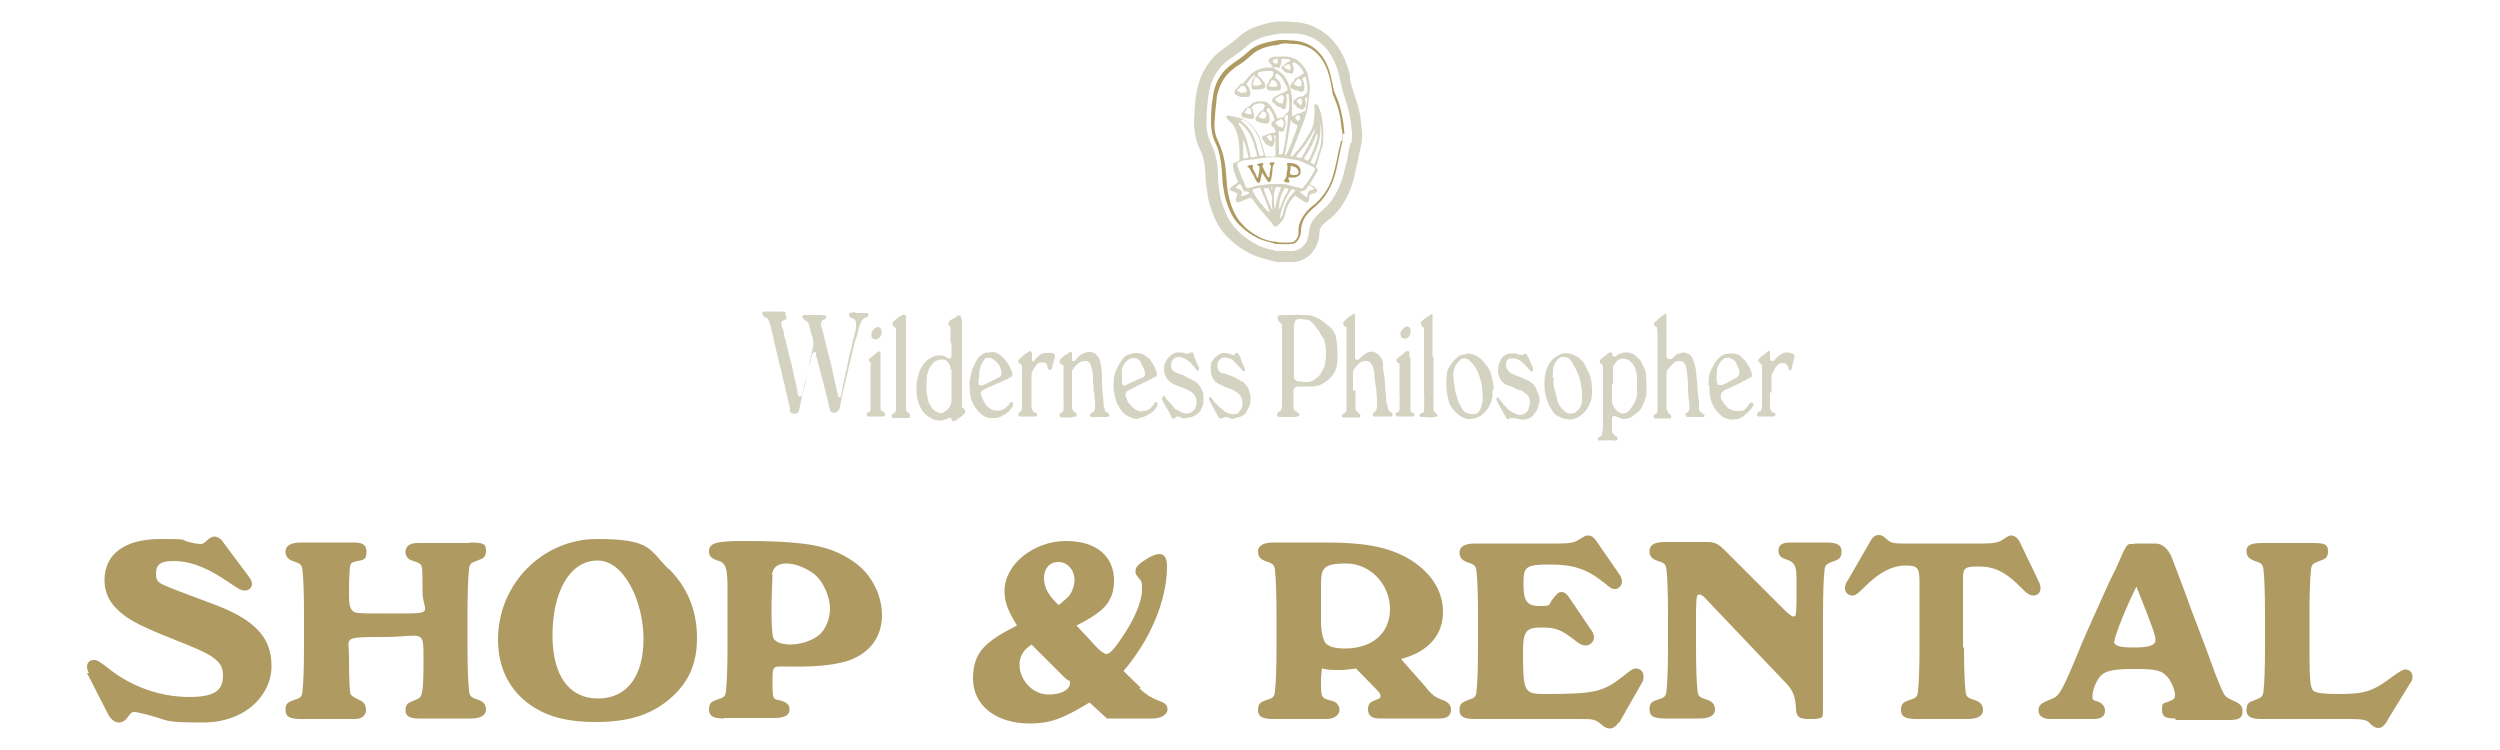 <?xml version="1.0" encoding="UTF-8"?>
<svg xmlns="http://www.w3.org/2000/svg" version="1.1" viewBox="0 0 500 150">
  <defs>
    <style>
      .cls-1 {
        fill: #af9a62;
      }

      .cls-2 {
        fill: #d4d3c1;
      }

      .cls-3 {
        fill: #8f7936;
        stroke: #8f7936;
        stroke-linecap: round;
        stroke-linejoin: round;
        stroke-width: .5px;
      }
    </style>
  </defs>
  <!-- Generator: Adobe Illustrator 28.6.0, SVG Export Plug-In . SVG Version: 1.2.0 Build 709)  -->
  <g>
    <g id="_レイヤー_1" data-name="レイヤー_1">
      <g>
        <path class="cls-1" d="M2,613.7c-.1-.7-.2-1.3-.2-1.7,0-.6.2-.9.7-.9s.6.3.8,1c.9,2.7,1.4,3.3,2.3,3.3s1.5-1.1,1.5-3.1-.6-3.1-2.1-4.4c-1.5-1.3-1.9-1.8-2.3-2.7-.3-.7-.4-1.5-.4-2.3,0-2.5,1.5-4.5,3.4-4.5s.7,0,1.1.2c.2,0,.3,0,.3,0,.1,0,.3,0,.5-.1.1,0,.2,0,.4,0,.4,0,.6.4.7,1.1l.4,2.1c0,.3,0,.7,0,1,0,.6-.2.9-.6.9s-.7-.2-1.2-1.6c-.5-1.4-1-1.9-1.6-1.9s-1,.7-1,1.8.4,1.8,1.9,2.9c1.9,1.4,2.4,1.9,3,3.2.5,1.1.8,2.3.8,3.6,0,2-.6,3.7-1.7,4.9-.7.7-1.6,1.1-2.7,1.1s-.8,0-1.4-.3c-.2,0-.4-.1-.5-.1s-.2,0-.4.1c-.3.1-.3.2-.5.2-.4,0-.6-.2-.7-.8l-.5-2.8Z"/>
        <path class="cls-1" d="M18,614.5c0,1.1,0,1.4.4,1.5s.4.3.4.5c0,.4-.2.5-.9.5h-2.7c-.7,0-.9-.1-.9-.5s.1-.4.4-.5c.3-.2.3-.2.3-1.5v-13.1c0-1.2,0-1.3-.5-1.7-.2-.2-.3-.3-.3-.5,0-.5.5-.6,2.4-.6s3.4.5,4.6,1.7c1.4,1.6,2.1,3.6,2.1,5.9,0,3.6-1.5,5.5-4.4,5.6-.8,0-.9.2-.9,1.1v1.6ZM18,607.3c0,2.4.1,2.8.9,2.8s1.4-1.2,1.4-3.6c0-3.4-.7-6.1-1.7-6.1s-.4.2-.5.5c0,.3,0,.3,0,1.8v4.5Z"/>
        <path class="cls-1" d="M30.8,613.1c0,1.7,0,1.7.2,1.9.1.2.4.3.7.3,1.1,0,1.8-.6,3.1-2.7.3-.4.6-.7.8-.7.3,0,.6.3.6.6s0,.7-.2,1.1l-.8,3c-.1.5-.3.8-.7.8s-.2,0-.6-.2q-.4-.2-1.5-.2h-4.5c-.7,0-.9-.1-.9-.5s.1-.4.4-.5c.3-.2.3-.2.3-1.6v-13.2c0-1.4,0-1.3-.3-1.5-.2-.2-.4-.3-.4-.5,0-.4.2-.5.9-.5h4.4c.9,0,.9,0,1.5-.2.1,0,.2,0,.3,0,.4,0,.6.2.8,1.3l.7,2.8c0,.2,0,.3,0,.5,0,.3-.3.7-.6.7s-.5-.2-.8-.7c-1.4-2.2-2-2.7-2.9-2.7s-.7.2-.7,1v2.8c0,1.2.1,1.5.6,1.5s.5-.1.8-.8c.2-.3.4-.4.6-.4.4,0,.7.4.9,1l1.2,3.1c0,.1,0,.2,0,.4,0,.4-.2.6-.6.6s-.4,0-1.1-.9c-.7-.9-1.3-1.3-1.8-1.3s-.7.2-.7,2v3.7Z"/>
        <path class="cls-1" d="M48.2,603c0,.2,0,.4,0,.5,0,.5-.2.7-.7.7s-.7-.3-1.2-1.9c-.5-1.5-.9-2.2-1.4-2.2s-.9.5-1.2,2c-.2,1.2-.4,3.6-.4,6,0,5.2.5,7.1,1.8,7.1s1.5-1.2,1.5-3.2,0-.4,0-.8v-.6c0-.7.2-1.1.7-1.1.7,0,1.2,1.2,1.2,3,0,3.1-1.4,5-3.8,5s-4.9-2.8-4.9-8.1.8-6.8,2.2-9.1c.7-1.2,1.6-1.8,2.6-1.8s.6,0,.9.2c.2,0,.3.1.5.1s.1,0,.6-.3c0,0,.2,0,.3,0,.4,0,.6.3.7,1.2l.5,3.4Z"/>
        <path class="cls-1" d="M51.9,613.7c-.1-.7-.2-1.3-.2-1.7,0-.6.2-.9.7-.9s.6.3.8,1c.9,2.7,1.4,3.3,2.3,3.3s1.5-1.1,1.5-3.1-.6-3.1-2.1-4.4c-1.5-1.3-1.9-1.8-2.3-2.7-.3-.7-.4-1.5-.4-2.3,0-2.5,1.5-4.5,3.4-4.5s.7,0,1.1.2c.2,0,.3,0,.3,0,.1,0,.3,0,.5-.1.1,0,.2,0,.4,0,.4,0,.6.4.7,1.1l.4,2.1c0,.3,0,.7,0,1,0,.6-.2.9-.6.9s-.7-.2-1.2-1.6c-.5-1.4-1-1.9-1.6-1.9s-1,.7-1,1.8.4,1.8,1.9,2.9c1.9,1.4,2.4,1.9,3,3.2.5,1.1.8,2.3.8,3.6,0,2-.6,3.7-1.7,4.9-.7.7-1.6,1.1-2.7,1.1s-.8,0-1.4-.3c-.2,0-.4-.1-.5-.1s-.2,0-.4.1c-.3.1-.3.2-.5.2-.4,0-.6-.2-.7-.8l-.5-2.8Z"/>
      </g>
      <g>
        <path class="cls-1" d="M10.4,643.7l.3,1.6c0,.5.1.7.2.9,0,0,.2.2.5.6,0,0,.1.2.1.3,0,.5-.2.6-1.4.6h-1.8c-.8,0-1.1-.1-1.1-.5s0-.3.3-.6c.2-.1.2-.3.2-.6,0-.5-.2-1.4-.4-1.6-.1-.2-.2-.2-1.6-.2s-.8,0-1,.4c0,.2-.2.9-.2,1.4s0,.4.5.7c.1.1.2.3.2.4,0,.3-.1.4-.4.5h-1s-1.5,0-1.5,0c-.6,0-1-.2-1-.5s.1-.4.4-.5c.3-.2.3-.2.4-.6l.2-1.4,2.2-13.3c.3-1.6.3-1.7.5-2,.1-.2.3-.2,1-.2s1,0,1.2.3c.2.2.1.3.5,1.9l2.4,12.4ZM5.1,641c0,.3-.1.9-.1,1,0,.4.3.6,1,.6s1-.1,1-.5,0-1-.1-1.2l-.9-5.5-.8,5.6Z"/>
        <path class="cls-1" d="M22.8,633.5c0,.2,0,.4,0,.5,0,.5-.2.7-.7.7s-.7-.3-1.2-1.9c-.5-1.5-.9-2.2-1.4-2.2s-.9.5-1.2,2c-.2,1.2-.4,3.6-.4,6,0,5.2.5,7.1,1.8,7.1s1.5-1.2,1.5-3.2,0-.4,0-.8v-.6c0-.7.2-1.1.7-1.1.7,0,1.2,1.2,1.2,3,0,3.1-1.4,5-3.8,5s-4.9-2.8-4.9-8.1.8-6.8,2.2-9.1c.7-1.2,1.6-1.8,2.6-1.8s.6,0,.9.2c.2,0,.3.1.5.1s.1,0,.6-.3c0,0,.2,0,.3,0,.4,0,.6.3.7,1.2l.5,3.4Z"/>
        <path class="cls-1" d="M35,633.5c0,.2,0,.4,0,.5,0,.5-.2.7-.7.7s-.7-.3-1.2-1.9c-.5-1.5-.9-2.2-1.4-2.2s-.9.5-1.2,2c-.2,1.2-.4,3.6-.4,6,0,5.2.5,7.1,1.8,7.1s1.5-1.2,1.5-3.2,0-.4,0-.8v-.6c0-.7.2-1.1.7-1.1.7,0,1.2,1.2,1.2,3,0,3.1-1.4,5-3.8,5s-4.9-2.8-4.9-8.1.8-6.8,2.2-9.1c.7-1.2,1.6-1.8,2.6-1.8s.6,0,.9.2c.2,0,.3.1.5.1s.1,0,.6-.3c0,0,.2,0,.3,0,.4,0,.6.3.7,1.2l.5,3.4Z"/>
        <path class="cls-1" d="M42.8,643.6c0,1.7,0,1.7.2,1.9.1.2.4.3.7.3,1.1,0,1.8-.6,3.1-2.7.3-.4.6-.7.8-.7.3,0,.6.3.6.6s0,.7-.2,1.1l-.8,3c-.1.5-.3.8-.7.8s-.2,0-.6-.2q-.4-.2-1.5-.2h-4.5c-.7,0-.9-.1-.9-.5s.1-.4.4-.5c.3-.2.3-.2.3-1.6v-13.2c0-1.4,0-1.3-.3-1.5-.2-.2-.4-.3-.4-.5,0-.4.2-.5.9-.5h4.4c.9,0,.9,0,1.5-.2.1,0,.2,0,.3,0,.4,0,.6.2.8,1.3l.7,2.8c0,.2,0,.3,0,.5,0,.3-.3.7-.6.7s-.5-.2-.8-.7c-1.4-2.2-2-2.7-2.9-2.7s-.7.2-.7,1v2.8c0,1.2.1,1.5.6,1.5s.5-.1.8-.8c.2-.3.4-.4.6-.4.4,0,.7.4.9,1l1.2,3.1c0,.1,0,.2,0,.4,0,.4-.2.6-.6.6s-.4,0-1.1-.9c-.7-.9-1.3-1.3-1.8-1.3s-.7.2-.7,2v3.7Z"/>
        <path class="cls-1" d="M51.7,644.2c-.1-.7-.2-1.3-.2-1.7,0-.6.2-.9.7-.9s.6.3.8,1c.9,2.7,1.4,3.3,2.3,3.3s1.5-1.1,1.5-3.1-.6-3.1-2.1-4.4c-1.5-1.3-1.9-1.8-2.3-2.7-.3-.7-.4-1.5-.4-2.3,0-2.5,1.5-4.5,3.4-4.5s.7,0,1.1.2c.2,0,.3,0,.3,0,.1,0,.3,0,.5-.1.1,0,.2,0,.4,0,.4,0,.6.4.7,1.1l.4,2.1c0,.3,0,.7,0,1,0,.6-.2.9-.6.9s-.7-.2-1.2-1.6c-.5-1.4-1-1.9-1.6-1.9s-1,.7-1,1.8.4,1.8,1.9,2.9c1.9,1.4,2.4,1.9,3,3.2.5,1.1.8,2.3.8,3.6,0,2-.6,3.7-1.7,4.9-.7.7-1.6,1.1-2.7,1.1s-.8,0-1.4-.3c-.2,0-.4-.1-.5-.1s-.2,0-.4.1c-.3.1-.3.2-.5.2-.4,0-.6-.2-.7-.8l-.5-2.8Z"/>
        <path class="cls-1" d="M63.6,644.2c-.1-.7-.2-1.3-.2-1.7,0-.6.2-.9.7-.9s.6.3.8,1c.9,2.7,1.4,3.3,2.3,3.3s1.5-1.1,1.5-3.1-.6-3.1-2.1-4.4c-1.5-1.3-1.9-1.8-2.3-2.7-.3-.7-.4-1.5-.4-2.3,0-2.5,1.5-4.5,3.4-4.5s.7,0,1.1.2c.2,0,.3,0,.3,0,.1,0,.3,0,.5-.1.1,0,.2,0,.4,0,.4,0,.6.4.7,1.1l.4,2.1c0,.3,0,.7,0,1,0,.6-.2.9-.6.9s-.7-.2-1.2-1.6c-.5-1.4-1-1.9-1.6-1.9s-1,.7-1,1.8.4,1.8,1.9,2.9c1.9,1.4,2.4,1.9,3,3.2.5,1.1.8,2.3.8,3.6,0,2-.6,3.7-1.7,4.9-.7.7-1.6,1.1-2.7,1.1s-.8,0-1.4-.3c-.2,0-.4-.1-.5-.1s-.2,0-.4.1c-.3.1-.3.2-.5.2-.4,0-.6-.2-.7-.8l-.5-2.8Z"/>
      </g>
      <g>
        <g>
          <g>
            <path class="cls-2" d="M157.1,63.1c.2.2.2.3.2.5,0,.2-.2.3-.4.4,0,0-.2,0-.3.1-.3.1-.4.4-.3.7,0,.4.1.7.3,1.1.1.3.1.5.2.8,0,.5.2,1.1.4,1.6,0,.2,0,.4.1.6.1.5.3,1,.4,1.6.1.5.2,1.1.4,1.6.3,1,.5,2.1.7,3.1.3,1,.5,2.1.7,3.1,0,.1,0,.2,0,.3,0,.2,0,.4.2.5,0,.2.3.3.5.2.1,0,.2-.2.2-.3.1-.6.3-1.1.4-1.7,0-.2.1-.5.2-.7.1-.6.3-1.1.4-1.7.2-.7.4-1.4.5-2.1,0-.2,0-.3.1-.5,0,0,0-.2,0-.3.2-.9.4-1.7.6-2.6,0,0,0-.1,0-.1.2-.5,0-.9,0-1.4,0-.3-.2-.7-.3-1-.1-.6-.4-1.2-.5-1.9,0-.3-.2-.6-.6-.8-.2-.1-.4-.3-.6-.5-.2-.2-.2-.4,0-.6,0,0,.1-.1.2-.1.3,0,.6,0,.9,0,.3,0,.7,0,1,0,.2,0,.5,0,.8,0,.2,0,.4,0,.5,0,.3,0,.6,0,.9.1,0,0,.1,0,.2,0,.1,0,.1.2.1.3,0,.3-.2.5-.4.5-.4.1-.5.4-.6.7,0,.1,0,.3,0,.4.1.5.2.9.4,1.4.2.8.4,1.7.6,2.5,0,.4.2.7.3,1.1,0,.3.1.6.2.9.2.8.4,1.6.6,2.3,0,.2,0,.4.1.5.2.9.4,1.8.6,2.7.2.9.3,1.7.6,2.6,0,0,0,.2,0,.2,0,.2.2.3.4.2.1,0,.2,0,.2-.2,0,0,0-.2,0-.2.2-.7.3-1.3.4-2,.2-.7.3-1.5.5-2.2,0-.3.1-.5.2-.8.1-.7.3-1.4.4-2.1.2-.8.3-1.6.6-2.3,0-.4.1-.7.2-1.1,0-.4.2-.8.3-1.2.1-.5.3-1.1.4-1.6,0-.4,0-.8,0-1.2,0-.3-.2-.6-.6-.8-.2,0-.4-.2-.6-.3-.2-.1-.2-.3-.2-.5,0-.1,0-.2.2-.3.4-.2.9-.2,1.3,0,.2,0,.4,0,.5,0,.4,0,.8,0,1.2,0,.1,0,.3,0,.4,0,.3.1.4.5.1.7-.1,0-.2.2-.3.2,0,0-.1,0-.2,0-.3.2-.5.4-.7.7-.1.3-.3.7-.4,1-.1.4-.2.7-.3,1.1,0,.3-.1.5-.2.8-.1.4-.2.8-.4,1.1-.1.4-.2.9-.3,1.3-.3,1.1-.5,2.2-.8,3.3-.2,1-.5,2-.7,3,0,.4-.2.8-.3,1.2,0,.4-.2.8-.3,1.2-.1.5-.2,1.1-.3,1.6-.1.5-.2,1-.3,1.5,0,.3-.2.6-.4.9-.4.4-1,.5-1.4.1-.1,0-.2-.2-.2-.3,0,0,0-.2,0-.2-.2-.4-.3-.9-.4-1.4,0-.3-.1-.6-.2-.9,0-.1,0-.3-.1-.4-.3-1.1-.5-2.1-.8-3.2-.1-.4-.2-.8-.3-1.1-.2-.7-.4-1.5-.6-2.2-.1-.5-.2-1-.4-1.5,0,0,0-.1,0-.2,0,0,0-.2,0-.3,0-.2-.3-.2-.5-.1,0,0-.1.2-.2.2-.2.5-.3,1-.4,1.6-.2.6-.3,1.2-.5,1.8-.1.6-.3,1.3-.4,1.9-.1.6-.2,1.1-.4,1.7-.1.4-.2.7-.3,1.1-.1.6-.3,1.3-.4,1.9-.1.5-.2.9-.3,1.4,0,.3-.3.6-.6.6-.2,0-.5.1-.7,0-.2,0-.4-.2-.5-.4,0,0,0-.1,0-.2,0-.1,0-.3,0-.4-.2-.9-.4-1.8-.6-2.6-.2-.7-.4-1.5-.5-2.2-.2-.7-.4-1.4-.5-2.1,0-.3-.1-.5-.2-.8-.1-.5-.3-1-.4-1.6-.2-.7-.3-1.4-.5-2.1-.2-.8-.4-1.7-.6-2.5,0-.4-.2-.9-.3-1.3-.2-.8-.3-1.7-.7-2.5-.1-.3-.3-.4-.5-.5-.2,0-.4-.2-.5-.3,0,0-.2-.2-.2-.3-.1-.2,0-.5.2-.6,0,0,.2,0,.2,0,1.1,0,2.1,0,3.2,0,.3,0,.6,0,1,.1Z"/>
            <path class="cls-2" d="M258.7,81.7c.1.4.5.5.8.8.1,0,.2.1.3.2.1.1.1.3,0,.4,0,0-.2.2-.3.2-.2,0-.4.1-.6.1-.6,0-1.3,0-1.9,0-.4,0-.8,0-1.2,0-.2,0-.3-.2-.4-.3,0-.2,0-.4.1-.5.1,0,.2-.2.4-.3.2-.1.3-.3.4-.5,0-.2.1-.5.1-.7,0-1,0-2,0-3.1,0-1.6,0-3.3,0-4.9,0-.8,0-1.7,0-2.5,0-.3,0-.6,0-.8,0,0,0-.1,0-.2,0-.3,0-.7,0-1,0-.2,0-.5,0-.7,0-.2,0-.5,0-.7,0-.6,0-1.2,0-1.8,0-.4,0-.7-.4-.9-.2-.1-.3-.3-.4-.5,0-.2-.1-.3-.1-.5,0-.2.1-.3.3-.4.2,0,.5-.1.7-.1.5,0,1.1,0,1.6,0,.6,0,1.2-.1,1.8,0,.3,0,.6,0,.9,0,0,0,.2,0,.3,0,.6,0,1.2.1,1.7.3.5.2.9.4,1.4.7.3.2.5.4.8.6.3.3.6.5.9.7.3.2.5.5.7.8.2.4.4.7.6,1.1,0,.1,0,.3,0,.4.1.4.1.7.2,1.1,0,.3,0,.7.1,1,0,.6,0,1.2,0,1.9,0,.1,0,.3,0,.5,0,.4-.1.9-.2,1.3,0,.2-.2.4-.2.6,0,0,0,0,0,.1-.3.5-.5.9-.9,1.3-.2.2-.3.4-.5.5-.3.3-.7.5-1.1.8-.3.2-.6.3-.9.4-.4,0-.8.2-1.2.2-.3,0-.5,0-.8,0-.7,0-1.3,0-2,0-.5,0-1,.3-1,.8,0,.5,0,.9,0,1.4,0,.3,0,.7,0,1,0,.3,0,.5,0,.8,0,.2,0,.3,0,.5ZM265.2,70.7c0-.5,0-.9-.1-1.4,0-.4-.1-.7-.2-1,0-.3-.2-.6-.4-.9,0-.1-.2-.2-.2-.3-.3-.5-.6-1.1-1-1.5,0,0-.2-.2-.2-.3-.2-.4-.6-.7-.9-1-.2-.2-.4-.3-.6-.3-.6-.1-1.2-.2-1.8-.2-.4,0-.8.3-.9.7,0,.3-.2.6-.1.9,0,.1,0,.2,0,.3,0,.3,0,.5,0,.8,0,.3,0,.5,0,.7,0,.6,0,1.1,0,1.7,0,.6,0,1.2,0,1.7,0,.3,0,.5,0,.8,0,.9,0,1.8,0,2.7,0,.3,0,.7,0,1,0,.1,0,.3,0,.4,0,.2,0,.3.2.4.2.2.5.4.8.4.3,0,.6,0,.9.1.3,0,.6,0,.9,0,.4,0,.9-.2,1.3-.5.5-.3,1-.7,1.3-1.3.1-.2.2-.5.4-.7.2-.3.3-.7.4-1.1.1-.6.2-1.3.2-1.9Z"/>
            <path class="cls-2" d="M190.1,68.4c0-.6,0-1.2,0-1.8,0-.3,0-.7,0-1,0,0,0-.2,0-.2-.1-.1-.2-.3-.4-.4,0-.1-.1-.2,0-.4,0-.1.1-.3.2-.4.3-.2.5-.4.8-.5.2,0,.4-.2.6-.4,0,0,.2-.2.3-.2,0,0,.2,0,.3,0,.1,0,.2,0,.3.2,0,.2.1.5.2.7,0,.5,0,1,0,1.5,0,.2,0,.3,0,.5,0,1,0,2,0,3,0,.3,0,.5,0,.8,0,.4,0,.9,0,1.3,0,0,0,0,0,.1,0,.6,0,1.1,0,1.7,0,.4,0,.7,0,1.1,0,.6,0,1.2,0,1.8,0,.3,0,.7,0,1,0,.3,0,.6,0,1,0,.4,0,.8,0,1.2,0,.3,0,.7,0,1,0,.4,0,.8,0,1.2,0,.2,0,.3.2.4,0,0,.2.1.2.2.3.3.4.7,0,1-.2.2-.5.5-.8.7-.3.2-.6.4-.9.6,0,0-.1,0-.2.1-.2.1-.5,0-.6-.2,0-.1,0-.2,0-.3,0,0,0-.1-.1-.1-.1,0-.3,0-.4,0-.3.2-.7.3-1.1.4-.8.2-.7.2-1.5,0-.4,0-.8-.2-1.2-.5-.2-.1-.3-.2-.5-.3-.7-.5-1.2-1.2-1.5-1.9-.1-.2-.2-.5-.3-.7-.2-.6-.3-1.3-.4-1.9,0-.4,0-.8,0-1.2,0-.6,0-1.2.2-1.8.1-.5.3-1,.4-1.5,0-.2.2-.4.3-.5.1-.2.3-.5.4-.7,0-.2.2-.3.3-.4.3-.3.5-.6.8-.7,0,0,.1-.1.2-.2,0,0,0-.1.2-.1.3-.1.5-.3.8-.4.2,0,.4-.1.6-.1.3,0,.6,0,.9,0,.3,0,.5.1.8.3.1,0,.2.2.3.2.1,0,.2.2.4.1.2,0,.3-.2.4-.4,0-.1,0-.2,0-.3,0-.7,0-1.3,0-2,0,0,0-.1,0-.2,0,0,0,0,0,0ZM190.1,74c0-.2,0-.4,0-.6-.1-.3-.2-.5-.4-.8-.3-.4-.6-.7-1.1-.7-.1,0-.2,0-.3,0-.3,0-.6.1-.9.2-.4.1-.7.4-.9.7-.5.5-.5.6-.8,1.2-.1.4-.2.7-.3,1.1,0,.1,0,.2,0,.3-.1.4,0,.8-.1,1.2,0,.5,0,1,0,1.4,0,.5.1.9.2,1.4,0,.7.3,1.3.7,1.9.2.3.4.6.7.8.3.2.5.3.8.4.3.2.6.2.9,0,.2,0,.3-.2.5-.3.5-.3.8-.7,1-1.2.1-.2.2-.5.2-.8,0-.3,0-.7,0-1,0-.4,0-.8,0-1.2,0-.9,0-1.8,0-2.7,0-.5,0-1,0-1.5Z"/>
            <path class="cls-2" d="M271.1,78.1c0,0,0,.1,0,.2,0,.6,0,1.2,0,1.9,0,.5,0,1,0,1.5,0,.2,0,.4.2.5.2.2.3.3.5.5,0,0,.1.1.2.2.2.2,0,.5-.2.6,0,0-.2,0-.3,0-.9,0-1.7,0-2.6,0-.2,0-.3,0-.4-.1-.2-.1-.2-.3,0-.5,0,0,.2-.2.3-.2.3-.2.5-.4.5-.8,0-.3,0-.7,0-1,0-.3,0-.7,0-1.1,0-.7,0-1.4,0-2.1,0-.6,0-1.2,0-1.8,0-.5,0-1,0-1.6,0-.3,0-.6,0-1,0-.3,0-.5,0-.8,0,0,0-.1,0-.2,0-1,0-2,0-3,0-1.2,0-2.4,0-3.6,0-.1,0-.3-.2-.4,0,0-.2-.1-.3-.2-.2-.2-.3-.5,0-.8.2-.3.5-.5.8-.8.2-.1.4-.3.6-.4.2-.1.4-.2.5-.3.1,0,.3,0,.3.2,0,.1,0,.2,0,.3,0,1,0,1.9,0,2.9,0,.3,0,.6,0,.9,0,.3,0,.5,0,.8,0,.6,0,1.2,0,1.8,0,.4,0,.8,0,1.2,0,.2,0,.5,0,.7,0,.1,0,.3.2.3.1.1.4.1.5,0,.3-.2.5-.5.8-.7.3-.3.6-.5,1-.7.7-.3,1.3-.2,1.9.2.6.4.9.9,1.1,1.5,0,.1,0,.3.1.4,0,.2.1.3,0,.5,0,.1,0,.3,0,.4,0,.6.2,1.3.3,1.9,0,.4.1.9.1,1.3,0,.8.1,1.5.2,2.3,0,.2,0,.5,0,.7,0,.7.3,1.3.4,1.9,0,.3.2.5.4.7,0,0,.2.1.3.2.2.1.2.3.2.5,0,.1-.1.3-.3.3,0,0-.2,0-.3,0-.9,0-1.8,0-2.7,0-.1,0-.2,0-.3,0-.1,0-.3,0-.3-.2,0-.2,0-.3,0-.4,0,0,.2-.1.2-.2.2-.1.4-.3.5-.6,0-.1.1-.3.1-.4,0-.5,0-1,0-1.6,0-.5-.1-.9-.1-1.4,0-.5-.1-1-.2-1.5,0-.5-.2-1.1-.2-1.6,0-.6,0-1.1-.2-1.6,0-.4-.3-.8-.6-1.2-.2-.3-.5-.4-.9-.4-.5,0-1,.1-1.4.5-.4.4-.7.7-1,1.2-.2.2-.2.5-.2.8,0,.6,0,1.3,0,1.9,0,.5,0,1,0,1.5,0,0,0,0,0,0Z"/>
            <path class="cls-2" d="M331.4,65.4c-.2,0-.3-.1-.4-.2-.3-.2-.3-.6,0-.8.3-.3.6-.5.9-.8.2-.1.3-.3.5-.4.2-.1.3-.3.5-.4.1,0,.4,0,.4.1,0,0,0,.1,0,.2,0,.2,0,.5,0,.8,0,.6,0,1.2,0,1.9,0,.6,0,1.1,0,1.7,0,.5,0,1.1,0,1.6,0,.7,0,1.4,0,2.1,0,.2,0,.4.3.5.3.2.5.2.8,0,.3-.2.6-.5.8-.7,0,0,.2-.1.2-.2.4-.1.8-.2,1.2-.3.4,0,.8.1,1.1.3.5.2.7.6.9,1.1.3.7.5,1.5.6,2.3.1,1,.2,2,.3,3.1,0,.5,0,1,.1,1.6,0,.4.1.9.2,1.3,0,.1,0,.2,0,.4,0,.3,0,.7,0,1,0,0,0,.2,0,.2.1.4.3.7.7.9,0,0,.2,0,.3.2.2.1.1.4,0,.5,0,0-.1,0-.2,0-.3,0-.6.1-.8,0,0,0-.2,0-.3,0-.7,0-1.3,0-2,0-.1,0-.2,0-.3-.2-.2-.2-.2-.4,0-.6,0,0,0,0,.1,0,.4-.2.6-.6.6-1,0-.4,0-.9-.1-1.3-.1-.9-.2-1.8-.2-2.8,0-.6,0-1.2-.1-1.8,0-.4,0-.7-.1-1.1,0-.4-.1-.8-.2-1.2,0,0,0-.2,0-.2-.1-.2-.3-.4-.4-.6,0-.1-.2-.2-.3-.3-.4-.1-.8-.2-1.2,0-.3,0-.5.3-.8.5-.3.3-.5.6-.8.9-.2.2-.3.4-.4.7,0,.1,0,.3,0,.4,0,1,0,1.9,0,2.9,0,1.1,0,2.1,0,3.2,0,.1,0,.2,0,.4,0,.2,0,.3,0,.4,0,.2.1.3.2.5,0,.2.2.4.4.6.1,0,.2.2.3.3.2.2,0,.5-.2.6-.1,0-.2,0-.3,0-.8,0-1.5,0-2.3,0-.1,0-.2,0-.4,0-.2,0-.3-.1-.3-.3,0-.2,0-.3.1-.4,0,0,.2-.1.3-.2.2-.1.4-.3.4-.6,0-.6,0-1.3,0-1.9,0-1.5,0-3,0-4.4,0-1.3,0-2.7,0-4,0-.5,0-.9,0-1.4,0-.4,0-.9,0-1.3,0-.4,0-.9,0-1.3,0-.4,0-.8,0-1.1,0-.3,0-.7-.1-1Z"/>
            <path class="cls-2" d="M323.2,71.2c.5-.4,1-.6,1.6-.7.3,0,.7,0,1,0,.7.2,1.3.5,1.7,1,.2.2.3.3.5.5.1.2.3.3.3.5.1.3.3.5.4.8.3.5.5,1.2.5,1.8,0,.4,0,.9.1,1.3,0,.7,0,1.4,0,2.2,0,.2,0,.5-.1.7-.2.7-.4,1.3-.7,1.9-.3.7-.8,1.2-1.4,1.6-.2.1-.4.2-.5.4-.5.4-1.1.5-1.6.6-.2,0-.3,0-.4,0-.6-.2-1.1-.3-1.6-.6,0,0-.1,0-.2,0-.3,0-.4.3-.4.6,0,.7,0,1.4,0,2.2,0,.6.3.9.7,1.2,0,0,.2,0,.3.2.2.2.2.5,0,.6-.1.1-.3.2-.5.1-.9-.1-1.7,0-2.6,0-.1,0-.3,0-.4,0,0,0-.2,0-.3-.1-.1-.1-.1-.3,0-.4,0,0,.2-.2.3-.2.1,0,.2-.2.3-.2.1-.1.2-.2.2-.4.2-.9.2-1.8.2-2.7,0-.5,0-.9,0-1.4,0-.2,0-.4,0-.6,0,0,0-.2,0-.3,0-.5,0-.9,0-1.4,0-.7,0-1.4,0-2.1,0-1.2,0-2.4,0-3.6,0-.2,0-.4,0-.6,0-.2,0-.3,0-.5,0-.4-.1-.7-.4-.9,0,0,0,0-.1,0-.2-.2-.2-.6,0-.8.2-.2.4-.3.6-.5.3-.2.6-.5.9-.7.1,0,.2-.2.3-.2.2-.1.5,0,.6.3,0,0,0,.2,0,.2,0,.2.1.2.3.3.1,0,.3,0,.4,0ZM322.4,76.9s0,0,0,0c0,.9,0,1.9,0,2.8,0,.3,0,.5,0,.8.1.4.3.8.5,1.1.3.4.7.8,1.2,1,.4.2.8.1,1.2-.1.4-.2.7-.6,1-1,.2-.3.3-.5.5-.8.3-.5.5-1.1.6-1.7,0-.4.1-.8,0-1.1,0-.2,0-.4,0-.6,0-.5,0-1,0-1.4,0,0,0-.2,0-.3,0-.6-.1-1.2-.3-1.7-.1-.5-.4-.9-.7-1.3-.3-.3-.6-.6-1-.7-.4-.2-.8-.2-1.2-.1-.3,0-.6.2-.8.4-.3.3-.4.6-.6.8-.2.2-.2.4-.2.7,0,1.1,0,2.1,0,3.2Z"/>
            <path class="cls-2" d="M212.5,73c-.2-.1-.3-.2-.4-.3-.3-.2-.3-.4-.1-.7,0-.1.2-.3.3-.4.4-.3.7-.6,1.1-.8.1,0,.2-.2.4-.3,0,0,.1,0,.2-.1.2,0,.4,0,.4.2,0,.2,0,.4,0,.5,0,.2,0,.4,0,.6,0,0,0,.2,0,.3,0,.2.3.3.5.2,0,0,.2-.1.2-.2.2-.2.4-.4.5-.6.3-.3.6-.5,1-.7.4-.2.9-.3,1.4-.3.6,0,1.1.2,1.4.7.4.4.6.9.7,1.5.1.4.2.8.2,1.3,0,.3,0,.7.1,1,0,.3,0,.6,0,1,0,.8,0,1.6.1,2.4,0,.7.2,1.4.2,2.1,0,.5,0,.9.2,1.3,0,.1,0,.3.1.4,0,.1.1.2.2.3.2,0,.3.2.5.3.1,0,.2.3.1.5,0,.1-.2.2-.3.2-.1,0-.3,0-.4,0-.3,0-.7,0-1,0-.2,0-.4,0-.6,0,0,0,0,0-.1,0-.4,0-.7,0-1.1,0-.2,0-.3-.1-.3-.3,0-.2,0-.3.2-.4,0,0,.2-.1.3-.2.3-.2.5-.5.5-.9,0-.2,0-.4,0-.6,0-.5,0-.9-.1-1.4,0-.5,0-1-.2-1.5,0,0,0-.1,0-.2,0-.5,0-1-.1-1.6,0-.3,0-.6,0-.9,0-.6-.1-1.2-.3-1.8,0-.3-.2-.6-.3-.9-.1-.3-.4-.5-.8-.5-.4,0-.7,0-1.1.2-.6.3-1,.7-1.3,1.2,0,0-.1.2-.2.2,0,.1-.2.3-.2.4,0,.3-.1.5,0,.8,0,.7,0,1.4,0,2.1,0,1.1,0,2.2,0,3.3,0,.4,0,.7,0,1.1,0,.4.2.6.5.9,0,0,.2.1.3.2.2.2.2.6,0,.7,0,0,0,0,0,0-.4,0-.8.2-1.2.2-.5,0-1.1,0-1.6,0-.3,0-.6-.3-.5-.6,0,0,0-.2.2-.2.1-.1.3-.2.4-.3.1,0,.2-.2.2-.4,0-.6.1-1.2,0-1.8,0-.4,0-.7,0-1.1,0,0,0,0,0,0,0-.4,0-.7,0-1.1,0-.2,0-.4,0-.5,0-.5,0-1,0-1.6,0-.5,0-1,0-1.5,0,0,0,0,0,0,0-.4,0-.9,0-1.3Z"/>
            <path class="cls-2" d="M318.4,77.9c0,.6,0,1.1-.1,1.6,0,.4-.1.7-.3,1.1-.3.8-.8,1.6-1.5,2.2-.4.3-.7.6-1.2.8-.7.3-1.3.4-2.1.2-.5,0-1-.3-1.4-.5,0,0,0,0-.1,0-.5-.2-.9-.6-1.2-1.1-.2-.3-.3-.5-.5-.8-.3-.5-.5-1.1-.7-1.7-.3-.8-.4-1.7-.4-2.6,0-.2,0-.5,0-.7,0-1.2.2-2.3.8-3.4.2-.4.5-.7.8-1.1.3-.3.7-.6,1.1-.8.8-.5,1.7-.6,2.6-.3.6.2,1.1.4,1.6.8.5.4,1,.9,1.3,1.6.2.4.4.8.6,1.2.3.6.5,1.3.6,2,0,.4.1.9.1,1.3,0,.1,0,.3,0,.4ZM310.7,75.5c0,.4,0,.8,0,1.1,0,.5.1,1.1.3,1.6.2.6.3,1.1.4,1.7.1.4.3.8.5,1.2.3.4.6.8,1,1.1.3.3.6.5,1.1.5.5,0,.9,0,1.3-.4.2-.2.3-.3.5-.5.1-.1.2-.3.3-.5.2-.4.4-.9.3-1.4,0-.1,0-.3,0-.4,0-.1,0-.3,0-.4,0-.6,0-1.3-.2-1.9-.1-1-.3-1.9-.8-2.8,0,0,0-.2-.1-.3-.3-.7-.7-1.3-1.1-2-.2-.3-.5-.5-.8-.6-.3-.1-.6-.1-.9-.1-.2,0-.4,0-.6.2-.2.2-.5.4-.7.7-.3.5-.5,1-.6,1.5,0,.5,0,1.1-.1,1.6Z"/>
            <path class="cls-2" d="M298.5,78c0,.4,0,.8,0,1.2-.2,1.3-.7,2.4-1.6,3.3-.2.2-.5.4-.7.6-.7.5-1.5.7-2.3.7-.1,0-.3,0-.4,0-1-.2-1.9-.8-2.6-1.6-.7-.7-1.1-1.5-1.3-2.5,0,0,0-.2,0-.2-.2-.6-.3-1.2-.3-1.9,0-.2-.1-.4,0-.6-.1-.8,0-1.6.1-2.3,0-.6.3-1.1.6-1.5.4-.7.9-1.2,1.4-1.7.4-.3.7-.5,1.2-.6.3,0,.6-.1.9-.2.5,0,.9.1,1.4.3.5.2.9.5,1.3.8.7.7,1.2,1.4,1.7,2.2.2.3.3.7.4,1.1.1.5.2.9.3,1.4.1.5.1,1.1.1,1.6ZM290.7,75c0,.8,0,1.4.2,2.1,0,.7.2,1.3.4,2,.2.9.6,1.8,1.1,2.6.4.7,1,1,1.7,1.1.3,0,.6,0,.9,0,.3,0,.5-.2.7-.4.4-.5.6-1,.7-1.6.2-.7.2-1.4.1-2.1,0-.4,0-.8-.1-1.2,0-.6-.2-1.3-.4-1.9-.2-.6-.4-1.2-.7-1.7-.4-.7-.8-1.3-1.4-1.8-.6-.6-1.6-.5-2,0-.4.4-.8.9-1,1.5-.2.6-.3,1.2-.3,1.7Z"/>
            <path class="cls-2" d="M193.9,77.1c0-.6,0-1.1.2-1.7,0-.4.2-.9.3-1.3,0,0,0-.1,0-.2.1-.3.3-.5.4-.8.2-.4.4-.8.6-1.2.3-.5.8-.9,1.3-1.2.2-.1.5-.2.7-.2.3,0,.7,0,1-.1.6,0,1,.2,1.5.5.7.5,1.3,1.2,1.8,2,0,.1.2.3.2.4.3.5.5,1,.6,1.6,0,.2,0,.4-.3.5-.2.1-.5.3-.7.4-.5.2-.9.4-1.3.6-.9.4-1.9.8-2.8,1.2-.3.1-.5.3-.8.4-.4.2-.6.6-.4,1,.3.7.6,1.5,1.1,2.1.5.5,1,.9,1.7,1,.9.1,1.6,0,2.3-.7.2-.2.5-.4.6-.7,0-.1.2-.2.3-.3.1,0,.4,0,.4.2,0,.2,0,.4,0,.5-.1.2-.2.3-.3.5-.1.2-.3.4-.4.5-.3.3-.6.6-1,.8-.2.1-.5.3-.7.4-.4.2-.9.3-1.4.3,0,0-.1,0-.2,0-.2,0-.4,0-.5,0-.8,0-1.4-.4-2-.9-.2-.2-.4-.3-.5-.5-.5-.6-.9-1.2-1.2-1.9-.2-.5-.3-1-.4-1.5,0-.5,0-1.1-.1-1.6ZM195.7,75.7s0,0,0,0c0,.2,0,.4,0,.7,0,.1,0,.2,0,.3,0,.3.5.5.8.4.4-.2.8-.4,1.2-.6.4-.2.7-.3,1-.5.4-.2.8-.4,1.2-.6.2-.1.3-.3.4-.5,0-.2,0-.4,0-.6-.1-.3-.2-.6-.3-.9-.1-.3-.3-.6-.6-.9-.2-.2-.4-.3-.6-.5-.2-.2-.5-.3-.7-.4-.3-.1-.6,0-.9,0,0,0-.2.1-.2.2-.1.1-.2.3-.3.4-.5.6-.6,1.2-.8,1.9-.1.5,0,1-.1,1.6Z"/>
            <path class="cls-2" d="M302.1,83.4c0,0-.1.2-.2.3-.2.2-.4.2-.6,0,0,0,0-.1-.1-.2-.5-.9-1-1.8-1.5-2.7-.1-.3-.3-.5-.4-.8,0-.2,0-.3,0-.4,0-.2.3-.2.4,0,0,0,.2.1.2.2.2.4.6.7.8,1.1.2.2.4.4.6.6.2.2.3.4.5.5.1.1.2.2.4.3.5.3,1,.5,1.6.7,0,0,.1,0,.2,0,.8-.1,1.6-.5,1.8-1.5,0-.3.2-.6.2-1,0-.7-.2-1.4-.9-1.8-.2-.1-.3-.2-.5-.4-.2-.2-.5-.3-.7-.3-.3,0-.6-.2-.8-.3-.5-.3-1-.5-1.5-.6-.6-.2-1-.6-1.4-1,0,0-.2-.2-.2-.3-.1-.4-.3-.8-.4-1.2,0-.6,0-1.2.2-1.8.1-.4.3-.7.5-1.1.2-.4.6-.6,1-.8.5-.3,1-.2,1.6-.2.2,0,.5,0,.7.2.1,0,.2,0,.3.1.2,0,.3,0,.5,0,.2-.1.4-.2.6-.3.2,0,.3.2.4.3.3.5.5.9.7,1.4.2.4.3.8.5,1.2,0,.2,0,.3,0,.5,0,.1,0,.2-.2.2,0,0-.2,0-.2,0-.2-.2-.4-.4-.6-.7-.4-.4-.8-.8-1.2-1.2-.2-.1-.4-.3-.6-.4-.5-.3-1-.4-1.6-.3-.1,0-.2,0-.3,0-.3.1-.5.3-.6.6-.1.4-.2.8,0,1.2.2.6.6,1.1,1.2,1.3.5.2,1,.4,1.5.6.5.2.9.4,1.4.6.4.2.7.4,1.1.7.4.3.6.7.8,1.2,0,.1,0,.3.2.4.3.6.4,1.2.4,1.8,0,.5-.2.9-.3,1.4-.2.7-.7,1.2-1.1,1.7-.2.2-.5.4-.8.5-.5.2-1,.3-1.5.2-.3,0-.6-.1-.9-.2-.4-.1-.7-.1-1.1,0Z"/>
            <path class="cls-2" d="M341.7,77c0-1.2.1-2.3.7-3.4.4-.8.9-1.6,1.6-2.2.3-.3.7-.5,1.2-.6,0,0,.2,0,.2,0,.3-.1.6-.1.9-.1.4,0,.8,0,1.2.2,0,0,.2,0,.3.1.8.6,1.5,1.4,2,2.3.3.5.5,1.1.6,1.7,0,.3,0,.3-.2.4-.2.1-.5.3-.7.4-.4.2-.7.4-1.1.6-.8.4-1.7.8-2.5,1.2-.3.1-.6.3-.9.4-.2.1-.5.3-.6.5-.3.4-.3.8-.2,1.2,0,.2.2.4.3.5.2.4.4.7.7,1,.5.6,1.1.9,1.9,1,.1,0,.3,0,.4,0,.2,0,.4,0,.6,0,.2,0,.5,0,.7-.2.3-.2.5-.4.7-.7.1-.2.3-.4.4-.6,0-.1.2-.2.4-.2.2,0,.4.1.4.3,0,.2,0,.3-.1.4-.5.9-1.3,1.5-2.1,2.2,0,0-.1,0-.2.1-.5.3-1,.3-1.6.4-.2,0-.3,0-.5,0-.3,0-.6-.1-.9-.2-.4-.1-.8-.3-1.2-.7-.2-.2-.4-.4-.5-.5-.6-.6-1-1.3-1.3-2.1-.2-.7-.4-1.5-.4-2.2,0-.4,0-.7,0-1.1ZM343.3,75.2s0,0,0,0c0,.2,0,.4,0,.6,0,.3.1.7.2,1,0,0,.1.2.2.2.3,0,.5,0,.8,0,.7-.3,1.4-.7,2.1-1.1.2-.1.4-.2.6-.3.2-.1.4-.3.5-.5.2-.2.2-.5.2-.8-.2-.6-.4-1.2-.7-1.8-.4-.6-1.3-1.1-2.1-.9-.1,0-.2,0-.4.2-.5.4-.8.8-1.1,1.4-.1.2-.2.5-.2.7,0,.5,0,.9-.1,1.4Z"/>
            <path class="cls-2" d="M246.9,83.8c-.4,0-.9-.1-1.3-.3-.4-.2-.8,0-1.1.1,0,0,0,0-.2.1-.1,0-.3,0-.4,0,0-.1-.2-.2-.2-.3-.6-1-1.1-1.9-1.6-2.9-.1-.2-.2-.4-.3-.6,0-.2,0-.4.1-.5.1,0,.3,0,.4.2.2.2.3.5.5.7.4.5.8.8,1.2,1.2.2.1.3.3.5.4.4.4.8.6,1.3.8.6.2,1.1.2,1.7,0,0,0,.2-.1.2-.2.3-.3.5-.6.7-1,0,0,0,0,0-.1.2-.8.1-1.5-.3-2.2,0-.1-.2-.2-.2-.3-.6-.5-1.2-.9-1.9-1.2,0,0-.1,0-.2,0-.5-.2-1-.4-1.6-.7-.3-.1-.6-.3-.9-.5,0,0,0,0-.1,0-.4-.5-.8-1-1-1.7,0,0,0,0,0,0,0-.7-.1-1.3,0-2,0-.2,0-.3.2-.5,0,0,.1-.2.2-.3.4-.7,1.1-1.1,1.8-1.4,0,0,.2,0,.3,0,.6,0,1.1.1,1.6.3.5.2.5.2.8-.2.1-.2.3-.2.5,0,.1.1.2.3.3.4.2.4.3.9.5,1.3.2.4.3.8.5,1.1,0,.1.1.3.1.4,0,.1,0,.2,0,.3,0,0-.2.1-.3,0,0,0-.2-.1-.3-.2-.3-.4-.7-.8-1-1.1-.2-.2-.4-.4-.6-.6-.3-.4-.7-.6-1.2-.7-.2,0-.3,0-.5-.1,0,0-.2,0-.3,0-.3,0-.5.2-.7.3-.4.3-.6.6-.6,1.1,0,.2,0,.3,0,.5,0,0,0,.1,0,.2.2.5.5,1,1.1,1.1,0,0,.2,0,.3,0,.3,0,.6.2.8.3,0,0,.2,0,.3.1.7.2,1.4.6,2,1,.1,0,.3.2.4.2.2,0,.4.2.5.4.4.4.8.9.9,1.4,0,.1,0,.3.1.4.2.4.2.7.2,1.1,0,.3,0,.5,0,.8-.1.4-.2.8-.4,1.2-.1.3-.4.6-.5,1,0,0-.1.2-.2.2-.4.2-.7.5-1.1.6,0,0-.2,0-.2,0-.3.2-.6.2-1,.2Z"/>
            <path class="cls-2" d="M227.6,83.8c-.4,0-.8,0-1.1-.2-.2,0-.3-.1-.5-.2-.2,0-.4-.2-.6-.3,0,0-.1-.1-.2-.1-.4-.2-.7-.6-1-1-.4-.6-.8-1.2-1-1.9,0-.2-.2-.5-.2-.7-.1-.6-.2-1.3-.3-1.9,0-.6,0-1.2.1-1.9,0-.3.1-.6.2-.9,0-.3.2-.5.3-.8.2-.4.4-.8.6-1.2.2-.3.5-.7.7-1,.4-.5.9-.8,1.5-.9.3,0,.5-.2.8-.2.1,0,.3,0,.4,0,.5,0,.9.1,1.4.3.2,0,.3.2.4.3.2.2.5.3.7.5.1,0,.2.2.3.3.1.2.2.3.3.5.5.7.8,1.5,1,2.3,0,.2,0,.4-.2.5-.1,0-.3.2-.4.2-.6.3-1.2.6-1.8.9-.8.4-1.6.8-2.4,1.2-.4.2-.7.4-1.1.6,0,0-.1,0-.2.1,0,.2-.2.4-.2.5,0,.1,0,.3,0,.4.2.3.3.7.4,1,.1.2.3.5.5.7.3.4.7.7,1.1,1,.5.3,1,.5,1.5.3,0,0,.1,0,.2,0,.4,0,.8-.2,1.1-.4.3-.2.5-.5.7-.7.1-.1.2-.2.2-.4,0,0,.1-.2.2-.2,0,0,.2-.1.4,0,.1,0,.1.1.1.2,0,.2,0,.3,0,.4-.2.3-.4.6-.6.9,0,0-.1.2-.2.2-.7.6-1.4,1-2.3,1.3-.3,0-.6.2-.9.2ZM224.4,75.3c0,.2,0,.4,0,.6,0,.3,0,.6,0,.8,0,0,0,.2.1.2.3.3.4.3.7.1,0,0,.2,0,.2-.1.4-.2.8-.4,1.1-.5.6-.3,1.2-.6,1.9-.9,0,0,.1,0,.2,0,.3-.2.5-.5.4-.8,0-.4-.2-.9-.4-1.3-.1-.3-.3-.5-.4-.8-.2-.5-.5-.7-.9-.9-.2,0-.4-.2-.6-.1-.4,0-.8.1-1.1.4-.3.2-.5.5-.7.7-.2.3-.4.7-.5,1.1-.1.5,0,1,0,1.5Z"/>
            <path class="cls-2" d="M237.1,83.7c-.3,0-.7,0-1.1-.3,0,0-.2,0-.3-.1-.3,0-.5,0-.7.3-.1.2-.4.2-.6,0-.1-.1-.2-.2-.2-.4-.2-.5-.5-1-.8-1.5-.2-.3-.3-.6-.5-.8-.1-.3-.3-.5-.4-.8,0-.2-.2-.4,0-.6,0-.1,0-.2.2-.3.1,0,.2,0,.3.1,0,0,0,.1.1.2.3.5.7.8,1,1.2.2.2.4.5.6.7.2.3.4.5.7.6.2,0,.5.3.7.4.4.2.8.3,1.3.3.4,0,.9-.2,1.2-.5.3-.3.5-.6.6-1,.2-.8.2-1.6-.4-2.3-.2-.2-.4-.5-.7-.6-.6-.3-1.1-.6-1.7-.8-.4-.2-.9-.3-1.3-.5-.5-.2-1-.5-1.4-.9-.1-.1-.2-.2-.3-.4-.4-.6-.6-1.2-.6-1.9,0-.4,0-.8.2-1.1.3-.8.7-1.4,1.4-1.8.5-.4,1.1-.5,1.7-.4.3,0,.6,0,.9.2,0,0,.1,0,.2,0,.2.1.4.1.6,0,0-.1.2-.2.4-.2.2,0,.4,0,.5.2,0,.1,0,.2.1.3,0,.3.2.7.3,1,.2.4.3.7.5,1.1.1.2.2.5.2.7,0,.1,0,.3-.2.3,0,0-.1,0-.2,0,0,0-.1-.1-.2-.2-.1-.3-.3-.5-.5-.7-.1,0-.2-.2-.3-.3-.2-.3-.4-.5-.7-.7-.2-.1-.4-.3-.6-.4-.4-.2-.8-.4-1.3-.4-.4,0-.8.1-1.1.4-.3.3-.4.6-.5.9,0,.5,0,.9.3,1.3.2.3.5.4.8.6.2,0,.4.1.5.2.4,0,.8.2,1.1.4.5.3,1.1.5,1.6.8.4.2.9.5,1.2.9.4.4.6.9.8,1.4.2.4.2.8.2,1.3,0,.7,0,1.3-.3,1.9-.2.6-.6,1.1-1.1,1.4-.7.5-1.5.7-2.4.7Z"/>
            <path class="cls-2" d="M179.2,65.6c-.1,0-.2-.1-.3-.2-.5-.3-.6-.8-.1-1.2.5-.4.9-.8,1.5-1.1,0,0,.1,0,.2-.1.3-.2.7,0,.7.4,0,.1,0,.3,0,.4,0,.3,0,.6,0,.9,0,.2,0,.4,0,.6,0,.2,0,.4,0,.6,0,.3,0,.6,0,.9,0,.3,0,.7,0,1,0,1.1,0,2.2,0,3.4,0,.6,0,1.3,0,1.9,0,.4,0,.8,0,1.2,0,.7,0,1.3,0,2,0,.6,0,1.3,0,1.9,0,.4,0,.7,0,1.1,0,.8,0,1.6,0,2.4,0,.3,0,.5.3.7.2.1.3.3.4.4.1.1.2.3.1.5,0,.2-.2.3-.4.3,0,0-.1,0-.2,0-.5,0-1.1,0-1.6,0-.4,0-.7,0-1.1,0-.2,0-.3-.1-.4-.3,0-.2,0-.3.1-.4,0,0,.1,0,.2-.1.1,0,.2-.2.3-.2.2-.2.3-.4.3-.7,0-1.6,0-3.1,0-4.7,0-1.2,0-2.3,0-3.5,0-.5,0-.9,0-1.4,0-.8,0-1.6,0-2.4,0-.8,0-1.7,0-2.5,0-.5,0-1,0-1.6Z"/>
            <path class="cls-2" d="M286.7,71.4c0,1.2,0,2.4,0,3.6,0,.7,0,1.4,0,2.1,0,.5,0,.9,0,1.4,0,.4,0,.8,0,1.1,0,.4,0,.7,0,1.1,0,.4,0,.8,0,1.2,0,.2.1.4.3.6,0,0,.2.1.3.2,0,0,.2.2.2.3,0,.1,0,.3-.1.3-.1,0-.3.1-.4.1-.6,0-1.2.2-1.8,0-.2,0-.4,0-.6,0-.1,0-.3,0-.4,0-.1,0-.2-.1-.3-.3,0-.2,0-.3.2-.4,0,0,.2,0,.3-.1.3,0,.4-.3.4-.6,0-1.2.1-2.3,0-3.5,0-.7,0-1.4,0-2.1,0-.9,0-1.8,0-2.8,0-.8,0-1.5,0-2.3,0-.5,0-1,0-1.5,0-.3,0-.6,0-.9,0-.5,0-.9,0-1.4,0-.5,0-1,0-1.6,0-.2,0-.4-.2-.5-.2-.1-.3-.3-.4-.5-.1-.2,0-.4,0-.5.1-.1.2-.3.4-.4.5-.3.9-.7,1.4-1,0,0,.2-.1.3-.2,0,0,.2,0,.2.1,0,.2,0,.4,0,.5,0,1.1,0,2.1,0,3.2,0,1.2,0,2.3,0,3.5v1.2h0Z"/>
            <path class="cls-2" d="M206,70.2c.2,0,.3.3.4.5,0,.2,0,.4,0,.6,0,.2,0,.4,0,.6,0,0,0,.2.1.3,0,.1.2.1.3,0,.1-.1.2-.2.3-.4.3-.4.7-.7,1.1-1,.2-.1.5-.2.8-.2.1,0,.2,0,.3,0,.4-.1.8,0,1.2,0,.2,0,.3.2.5.4,0,.1,0,.3,0,.4-.2.6-.3,1.1-.5,1.7,0,.2-.1.5-.2.7,0,.1-.2.2-.3.2-.1,0-.2,0-.3-.1,0-.1-.2-.3-.2-.5,0-.5-.3-.8-.7-.9-.2,0-.5,0-.7,0,0,0-.2,0-.2,0-.3.1-.5.3-.7.6-.3.4-.6.9-.8,1.3-.1.2-.1.4-.1.6,0,.7,0,1.3,0,2,0,.9,0,1.8,0,2.7,0,.3,0,.6,0,.9,0,.3,0,.5,0,.8,0,.2,0,.4.2.6,0,.1.1.3.2.4.2,0,.3.1.5.2.2,0,.2.2.2.4,0,.2-.1.3-.3.3-.2,0-.5,0-.7,0-.5,0-1.1,0-1.6,0-.2,0-.4,0-.7,0-.2,0-.3,0-.4-.2-.1-.2,0-.3,0-.5,0,0,0,0,.1,0,.3-.2.4-.5.6-.7,0,0,0-.2,0-.3,0-.4,0-.8,0-1.2,0-.6,0-1.1,0-1.7,0-1.1,0-2.2,0-3.3,0-.1,0-.2,0-.3,0-.3,0-.6,0-.9,0-.1,0-.3,0-.5,0,0,0-.2,0-.2,0-.3,0-.5-.3-.7-.1-.1-.3-.2-.4-.3-.1-.1-.1-.3,0-.5.1-.1.3-.3.4-.4.3-.2.6-.5.8-.7.3-.2.6-.4.9-.6Z"/>
            <path class="cls-2" d="M354,78.4c0,.8,0,1.5,0,2.3,0,.2,0,.5,0,.7,0,.5.2.8.6,1.1,0,0,.1,0,.2,0,.2,0,.3.2.3.4,0,.2-.1.3-.3.4-.1,0-.3,0-.4,0-.6,0-1.3,0-1.9,0-.3,0-.6,0-.8,0-.2,0-.3-.1-.3-.3,0-.2,0-.3.2-.5.1-.1.3-.2.5-.3.1,0,.2-.2.2-.3,0-.2.1-.5.1-.7,0-.8,0-1.7,0-2.5,0-.6,0-1.1,0-1.7,0-.5,0-1,0-1.5,0-.4,0-.7,0-1.1,0,0,0-.2,0-.3,0-.2,0-.4,0-.6,0-.3,0-.5-.2-.7-.1-.1-.3-.3-.4-.4-.2-.2-.2-.4,0-.6.3-.4.7-.7,1-.9.2-.2.4-.3.6-.5,0,0,.2-.1.2-.2.2-.1.4,0,.4.2,0,.2,0,.4,0,.7,0,.2,0,.5,0,.7,0,.3.2.4.5.4.1,0,.3,0,.4-.2,0,0,.1-.2.2-.2.4-.5,1-.9,1.6-1.2.3-.1.5-.2.8-.1.4,0,.8.1,1.1.3.3.1.3.3.3.6-.2.8-.4,1.6-.6,2.4,0,0,0,.1-.1.2-.1.1-.3.1-.4,0,0-.1,0-.2-.1-.3,0-.3-.2-.5-.4-.8-.2-.3-.5-.3-.7-.3-.3,0-.6,0-.8.2-.3.2-.5.4-.7.7-.3.5-.5,1-.8,1.6,0,0,0,.2,0,.3,0,.6,0,1.2,0,1.8,0,.5,0,.9,0,1.4,0,0,0,0,0,0Z"/>
            <path class="cls-2" d="M174.4,72.9c-.2-.2-.3-.3-.4-.4,0,0-.1-.2-.2-.3,0-.1,0-.3,0-.4,0,0,.1-.1.2-.2.5-.3.9-.7,1.3-1,.1-.1.3-.2.4-.3.2,0,.4,0,.4.2,0,.1,0,.3,0,.4,0,.6,0,1.2,0,1.8,0,.4,0,.9,0,1.3,0,1,0,2,0,3,0,.8,0,1.5,0,2.3,0,.3,0,.7,0,1,0,.3,0,.6,0,1,0,.1,0,.3,0,.4,0,.3,0,.4.3.5.2,0,.4.2.5.4.2.2.2.4,0,.6,0,0-.1.1-.2.1-.3,0-.6,0-.8,0-.3,0-.5,0-.8,0-.2,0-.5,0-.7,0-.3,0-.5,0-.8,0-.2,0-.2-.2-.3-.3,0-.1,0-.3.1-.4.1,0,.3-.2.4-.2.2,0,.3-.2.3-.5,0-.5,0-1.1,0-1.6,0-.3,0-.5,0-.8,0,0,0-.2,0-.3,0-.2,0-.4,0-.6,0-.1,0-.3,0-.5,0-.1,0-.3,0-.4,0-.3,0-.6,0-.9,0-.2,0-.4,0-.6,0-.6,0-1.2,0-1.9,0-.3,0-.5,0-.8s0-.5,0-.7Z"/>
            <path class="cls-2" d="M282.1,71.6c0,.2,0,.4,0,.6,0,.1,0,.2,0,.3,0,.4,0,.9,0,1.3,0,.3,0,.5,0,.8,0,.1,0,.3,0,.4,0,0,0,.2,0,.2,0,.4,0,.8,0,1.2,0,.1,0,.3,0,.4,0,0,0,.2,0,.2,0,.3,0,.5,0,.8,0,.8,0,1.6,0,2.4,0,.5,0,1,0,1.5,0,.2,0,.4,0,.5,0,.1.1.2.3.3,0,0,.2,0,.3.1.1,0,.2.2.2.4,0,.1-.1.2-.3.3-.2,0-.4,0-.6,0-.1,0-.2,0-.3,0-.3,0-.6,0-.9,0-.2,0-.5,0-.7,0-.2,0-.4,0-.6,0-.2,0-.3-.2-.4-.4,0-.1,0-.3.2-.4,0,0,.1,0,.2,0,.2-.1.4-.3.4-.6,0-.2,0-.4,0-.6,0-.8.1-1.5,0-2.3,0-.5,0-.9,0-1.4,0-.5,0-1,0-1.5,0-.5,0-.9,0-1.4,0-.6,0-1.1,0-1.7,0-.2,0-.3-.2-.4,0,0-.1,0-.2-.1-.3-.2-.3-.5,0-.8,0,0,.1-.1.2-.2.4-.3.8-.6,1.1-.9.2-.2.4-.3.6-.4,0,0,0,0,0,0,.2,0,.4,0,.5.3,0,.3,0,.7,0,1,0,0,0,0,0,0Z"/>
            <path class="cls-2" d="M175.7,65.4s0,0,0,0c.2.1.4.2.5.4.1.3.2.6.1,1-.1.4-.4.8-.8,1-.5.2-1.1,0-1.2-.5,0-.2,0-.4,0-.6,0-.4.3-.7.6-1,.2-.2.5-.3.7-.3Z"/>
            <path class="cls-2" d="M282.1,66.3c0,.4-.1.7-.3,1-.1.2-.4.3-.6.4-.2,0-.4,0-.5,0-.5-.2-.6-.4-.6-.9,0-.6.4-1,.9-1.4.4-.3,1.2,0,1.1.7,0,0,0,.1,0,.2Z"/>
          </g>
          <g>
            <path class="cls-1" d="M252.5,33.3c.3.7.7,1.4,1.1,2.2.3,0,.3-.2.3-.3,0-.6.2-1.2.3-1.9,0-.3-.3-.4-.3-.6.3-.4.7-.2,1-.2,0,.1,0,.2,0,.2-.3.3-.4.7-.4,1.1,0,.6-.1,1.1-.2,1.7,0,.2-.1.4-.2.7-.1.3-.4.3-.6,0-.1-.2-.3-.4-.4-.6-.2-.3-.4-.7-.7-1.1-.1.6-.2,1.1-.3,1.5,0,.2-.1.5-.4.6-.3-.1-.4-.4-.6-.7-.2-.4-.4-.9-.7-1.3-.3-.5-.4-1-1-1.3q.5-.4,1.2-.3c0,.3-.1.5,0,.8.3.5.6,1.1.8,1.7,0,0,.1,0,.2.1.1-.6.3-1.3.3-1.9,0-.3,0-.6-.4-.6,0,0,0-.1-.1-.2.4-.2.8-.4,1.3-.2,0,.2-.2.4-.3.6Z"/>
            <path class="cls-1" d="M256.7,36.2q.5-.5.6-1c0-.5.1-1,.2-1.5,0-.3,0-.6-.1-.9,0,0,0-.2.1-.2.8,0,1.6,0,2.2.6.4.4.5.9.4,1.4,0,.2-.1.4-.3.5-.4.3-.8.5-1.3.4,0,0-.2,0-.3,0-.2,0-.3,0-.5,0-.1.1,0,.3.1.6,0,0,0,0,.1.1,0,.1,0,.3-.2.3,0,0-.1,0-.2,0-.3,0-.5-.2-.9-.3ZM258.1,33.2c0,.3,0,.4,0,.6,0,.2,0,.3-.1.5,0,.5,0,.7.6.7.2,0,.3,0,.5,0,.5,0,.8-.5.5-1-.3-.6-.8-.7-1.4-.8Z"/>
            <path class="cls-1" d="M268.9,26.8c-.1-1.1-.2-2.2-.4-3.2-.3-1.5-.6-3-1.3-4.4-.1-.3-.3-.7-.4-1-.2-.8-.3-1.5-.5-2.3-.3-1.7-.9-3.3-1.9-4.7-1.4-1.9-3.3-2.9-5.7-3.1-.5,0-.9,0-1.4-.1-.5,0-.9,0-1.4,0-.9.1-1.7.3-2.6.5-1.3.3-2.5.8-3.5,1.7-1,.9-2,1.7-3.1,2.4-.8.6-1.6,1.2-2.2,2-1.1,1.4-1.7,3-1.9,4.7-.3,1.6-.4,3.3-.4,5.2,0,1.2.2,2.6.8,3.9.8,1.5,1.1,3.2,1.3,4.9.1.9.1,1.9.2,2.8,0,.8.2,1.5.3,2.2.2,1.3.6,2.5,1.1,3.7.5,1.2,1.2,2.3,2.2,3.2,1,1,2.2,1.8,3.4,2.4,1.2.6,2.5.8,3.7,1.2,0,0,.1,0,.2,0,.9,0,1.9.1,2.8,0,.6,0,1.1-.3,1.4-.8.4-.6.6-1.1.6-1.8,0-1,.3-2,.9-2.9.5-.7,1-1.2,1.6-1.7,2.4-1.9,3.8-4.5,4.5-7.4.5-2,.8-4,1.3-6,.1-.5.1-1,0-1.5ZM268.2,28.1c-.1.7-.3,1.5-.5,2.2-.2,1.2-.5,2.5-.8,3.7-.4,1.6-.9,3.1-1.9,4.5-.7,1-1.4,1.9-2.4,2.6-.9.7-1.7,1.6-2.3,2.7-.3.6-.6,1.3-.6,2,0,.3,0,.5,0,.8,0,.2,0,.4-.1.6-.3.8-.8,1.3-1.6,1.3-1,0-2,.1-3-.2-.2,0-.3,0-.5,0-1.1-.2-2.2-.6-3.2-1.2-1-.6-1.9-1.2-2.7-2.1-1.2-1.2-2-2.8-2.5-4.4-.5-1.5-.7-3.1-.8-4.7-.1-1.8-.3-3.7-.8-5.4-.2-.7-.5-1.4-.8-2.1-.6-1.2-.9-2.5-.8-3.9.1-1.5.2-2.9.4-4.4,0-.9.3-1.7.6-2.6.6-1.6,1.6-2.9,3-3.9.2-.2.5-.4.7-.5.9-.5,1.7-1.2,2.5-1.9,1.2-1.2,2.8-1.8,4.5-2.1.5,0,1-.1,1.5-.3.8-.2,1.6-.1,2.4,0,.2,0,.3,0,.5,0,.7,0,1.3.2,2,.4,1.7.6,2.8,1.7,3.7,3.2.7,1.2,1.1,2.5,1.4,3.9.1.7.3,1.5.4,2.2,0,.4.3.8.4,1.2.7,1.6,1.1,3.2,1.3,4.9,0,.8.3,1.6.3,2.5,0,.4,0,.8-.1,1.2Z"/>
          </g>
          <g>
            <path class="cls-2" d="M272.4,26.4h0c-.1-1.2-.2-2.3-.4-3.5-.4-2.4-1.5-4.6-2-7v-.8c-.6-2.4-1.4-4.4-2.7-6.1-2-2.7-4.9-4.3-8.2-4.6h-.4c-.4,0-.7,0-1.1-.1h-.2c-.2,0-.5,0-.7,0-.4,0-.7,0-1.1,0-1.1.1-2.1.3-3,.6-2,.5-3.7,1.4-5,2.6-.8.7-1.7,1.4-2.7,2.1-1.2.8-2.2,1.7-2.9,2.7-1.4,1.8-2.3,3.8-2.7,6.3-.3,1.7-.4,3.4-.5,5.6,0,1.9.3,3.9,1.2,5.7.5.9.8,2.1,1,3.7,0,.5,0,1,.1,1.5,0,.4,0,.9.1,1.3,0,.7.2,1.4.3,2.4.2,1.7.8,3.2,1.3,4.5.7,1.7,1.7,3.2,3,4.4,1.2,1.2,2.6,2.2,4.2,3,1.2.6,2.3.9,3.4,1.2.3,0,.7.2,1,.3.5.1.9.2,1.1.2.2,0,.4,0,.6,0,.4,0,.9,0,1.3,0s.9,0,1.4,0c1.7-.2,3.1-1,4-2.4.4-.6.7-1.3.9-2,.2-.7.1-1.4.3-2.1.3-1,1.4-1.7,2.2-2.3.8-.7,1.5-1.5,2.1-2.4,1.3-1.8,2.1-3.9,2.6-6.1.3-1.2.5-2.4.8-3.6.2-.8.3-1.6.5-2.4.2-.9.3-1.8.2-2.6ZM270.1,28.6c-.2.8-.4,1.6-.5,2.4-.2,1.2-.5,2.4-.8,3.5-.5,2.1-1.4,4.1-2.7,5.9-1.3,1.7-3.5,2.8-4.1,4.9-.2.7-.2,1.5-.4,2.2-.3,1.4-1.5,2.5-2.9,2.7-.3,0-.7,0-1.1,0s-.8,0-1.2,0c-.2,0-.5,0-.7,0-.1,0-.3,0-.5,0-.4-.1-.8-.2-1.1-.3-.9-.2-1.9-.5-2.8-1-1.4-.8-2.7-1.6-3.7-2.7-1.1-1.1-1.9-2.3-2.5-3.7-.5-1.2-1-2.6-1.2-4-.1-.9-.2-1.6-.3-2.3,0-.4,0-.8,0-1.2,0-.5,0-1.1-.1-1.6-.2-1.9-.6-3.3-1.2-4.5-.7-1.4-1.1-3-1-4.6,0-2.1.2-3.7.4-5.3.3-2.1,1-3.8,2.2-5.3.6-.8,1.4-1.5,2.5-2.2,1.1-.8,2.1-1.5,3-2.3,1-.9,2.4-1.6,4-2,.8-.2,1.7-.4,2.8-.5.2,0,.5,0,.8,0s.4,0,.6,0h.2c.3,0,.7,0,1,0h.4c2.8.2,5,1.5,6.6,3.7.9,1.3,1.5,2.7,1.9,4.2.4,1.5.6,3,1.1,4.5.5,1.4.9,2.8,1.2,4.3.2,1.1.3,2.2.4,3.2h0c0,.7,0,1.3-.1,2Z"/>
            <path class="cls-2" d="M254.5,13.4c-.2-.4-.4-.7-.7-.9-.2-.2-.1-.6.1-.8.3-.2.7-.3,1-.4.1,0,.3,0,.4,0,.4.1.7,0,1.1,0,1.5-.1,2.8.3,3.8,1.4.7.7,1.2,1.5,1.4,2.4.2,1.1.5,2.2.3,3.3-.1.9-.2,1.8-.3,2.7-.1,1-.4,1.9-.7,2.8-.6,1.6-1.2,3.1-1.8,4.7-.3.6-.5,1.3-.8,1.9,0,.2-.1.4-.2.6,0,0,0,.1,0,.2,0,0,.1,0,.2,0,.1,0,.3-.2.4-.3,1.3-1.4,2.5-3,3.4-4.7.4-.7.6-1.5.7-2.3,0-.9.3-1.9,0-2.8,0,0,0,0,0,0,0-.1,0-.3.2-.3.1-.1.3,0,.4,0,.2.2.3.4.4.7.3.7.5,1.4.6,2.2.3,1.6.3,3.2.2,4.8,0,.4-.1.8-.3,1.2-.4,1.2-.7,2.4-1.1,3.6,0,.1.2.3.4.6-.5.9-1,1.8-1.6,2.8.1.1.2.2.4.3.2.1.4.2.5.3.2.2.6.4.5.8,0,.3-.4.4-.7.5,0,0-.1,0-.2,0-.4.1-.6.3-.7.8,0,.2,0,.3,0,.5-.1.5-.5.6-.9.4-.4-.3-.9-.6-1.3-.9-.2-.1-.4-.2-.6-.4-.9.9-1.5,1.9-1.8,3.1,0,.2-.1.4-.2.7-.2,1.1-1,1.8-1.7,2.4,0,0-.2,0-.4,0,0,0-.2-.1-.2-.2-.5-.8-1.2-1.5-1.8-2.2-.8-.9-1.6-1.9-2.3-2.9-.1-.2-.3-.3-.5-.5-.7.3-1.4.6-2,.8-.1,0-.2.1-.4.2-.2,0-.5-.1-.5-.4,0-.2,0-.3,0-.5,0-.1.1-.2.2-.4,0-.1,0-.2.1-.4-.4-.5-1.1-.4-1.6-.9.4-.8,1.2-.9,1.7-1.5-.4-1.2-1.1-2.3-1-3.7.4-.2.7-.3,1.1-.5.2,0,.2-.2.2-.4,0-1,0-2-.1-3,0-.8-.3-1.6-.5-2.4-.2-.7-.6-1.4-1.1-1.9-.3-.2-.5-.5-.8-.8-.1-.1-.2-.3-.1-.4,0-.2.2-.2.4-.2.6.1,1.3.3,1.9.4,2,.5,3.3,1.9,4.2,3.7.2.5.4,1.1.6,1.7.2.7.4,1.3.6,2,0,.1,0,.2.1.4.6,0,1.3,0,1.9,0,0-.1.1-.2.1-.4,0-1.2,0-2.4,0-3.5,0,0,0-.2,0-.3,0,0-.1,0-.2,0-.1,0-.2.2-.1.3.3.6.1,1.1-.1,1.6-.2.4-.6.4-.9.2-.2-.2-.5-.3-.7-.5-.2-.2-.3-.5-.5-.7-.3-.3-.2-.8.2-.9.6,0,1.1-.6,1.8-.5.2,0,.3-.1.5-.2,0-.3-.1-.4-.2-.6,0-.1-.2-.3-.3-.4,0,0-.2-.1-.2-.2-.2-.2-.2-.6,0-.8.1-.1.3-.2.5-.4-.1-.6-.3-1.1-.6-1.6-.2-.3-.4-.5-.5-.8,0,0-.1,0-.2,0,0,0-.2.2-.2.3,0,.1,0,.3,0,.4.5.4.5,1,.5,1.5,0,.1,0,.3,0,.4,0,.3-.4.6-.7.5-.2,0-.4,0-.7-.1-.4,0-.8-.2-1.2-.4-.2,0-.2-.4-.2-.6,0-.1.2-.3.3-.4.2-.2.3-.5.5-.7.1-.1.3-.3.4-.4.3,0,.5-.2.5-.5,0-.2.1-.3.2-.5-.3-.4-.7-.5-1.1-.4-.6,0-1.2.2-1.6.8.3.4.4,1,.5,1.5,0,.1,0,.3,0,.5,0,.2-.2.3-.4.3-.6,0-1.2-.2-1.7-.3-.4,0-.6-.6-.3-.9.1-.2.3-.3.4-.5.2-.3.4-.6.8-.7.2,0,.4-.3.6-.5.8-.7,1.7-.7,2.7-.6.4,0,.8.4,1.1.7.6.7,1,1.4,1.3,2.2,0,.2.1.3.2.5.2,0,.4-.1.6-.2.2,0,.3,0,.4,0,.4-.4.8-.8,1.2-1.2.3-1.2.1-2.3,0-3.5-.3,0-.4.1-.5.3.4.8,0,1.6,0,2.4,0,.3-.5.4-.8.2-.1,0-.3-.3-.4-.3-.5,0-.7-.2-1-.6,0-.1-.2-.2-.3-.2-.4-.3-.3-.9,0-1.1.4-.2.8-.4,1.2-.7,0,0,.2,0,.3-.1q.7-.2,1.3-.7c0-.7-.5-1.2-.8-1.9-.3-.6-.8-1.1-1.3-1.4-.4.2-.3.5-.3.9.2.1.4.3.5.4.4.4.6.9.6,1.5,0,.4-.2.6-.6.6-.1,0-.3,0-.4,0-.3.1-.6,0-.9,0,0,0-.1,0-.2,0-.6,0-.8-.3-.8-.9.1-.4.5-.6.5-1.1,0-.1.1-.3.2-.3.6-.3.6-.9.7-1.3-.1-.3-.3-.3-.5-.3-.9,0-1.8,0-2.6.3,0,.2,0,.5,0,.7.7.3.9.9,1.3,1.4.2.2.2.5.1.8,0,.2-.1.3-.3.3-.7.2-1.3.3-2,.2-.3,0-.4-.2-.4-.4,0-.2,0-.4,0-.6,0-.2.1-.4.1-.6,0-.4.2-.7.5-.9,0,0,.1-.3.2-.5-.7.4-1,.7-1.8,1.9,0,0,.1.2.2.3.4.5.5,1.1.6,1.6,0,.4-.3.8-.7.7-.3,0-.6-.1-.9,0,0,0-.3,0-.4,0-.2-.1-.4-.2-.6-.3-.6-.1-.8-.8-.4-1.2.3-.3.6-.5.8-.9,0-.1.3-.2.5-.3.3,0,.4-.2.6-.5.2-.2.4-.5.6-.7,1-1.3,2.3-1.9,3.9-2,.4,0,.8,0,1.2,0,.2.3.5.3.7.5.9.5,1.6,1.2,2,2.1.6,1.2,1,2.5,1,3.9,0,.9,0,1.8,0,2.8,0,.2,0,.3,0,.5.4-.2.8-.4,1.2-.6.6,0,.9-.4,1.5-.5.1-.9.3-1.8.4-2.6,0,0,0-.1-.1-.1,0,0-.1,0-.2,0,0,0-.2.1-.2.2.2.9.4,1.7-.5,2.2-.3,0-.5-.2-.8-.3-.2,0-.3-.1-.4-.3-.1-.2-.3-.3-.5-.5-.2-.3-.2-.6,0-.8.5-.2.8-.8,1.5-.7,0,0,.1,0,.2,0,.3-.2.6-.4.9-.7.2-1,0-2-.2-3,0-.1-.1-.2-.2-.3q-.4.2-.6.6c.5.4.4,1.1.5,1.7,0,.4-.2.7-.6.8-.3,0-.6-.4-1-.3,0,0-.1,0-.2,0-.3-.2-.7-.4-1-.5-.1-.4,0-.6.2-.9.2-.2.5-.4.6-.8,0-.2.3-.3.4-.4.6-.1,1-.6,1.5-.9-.4-.8-.7-1.2-1.3-1.7-.2-.2-.4-.3-.6-.4-.1,0-.3-.1-.3,0,0,0-.1.2-.1.3,0,.2.2.4.2.6.1.4,0,.8-.1,1.1,0,.2-.2.3-.4.2-.5-.2-1.1,0-1.5-.6,0-.1-.2-.2-.3-.3-.2-.2-.2-.4,0-.5.5-.3.8-.8,1.4-1,.2,0,.3-.1.2-.4-.6,0-1.2-.3-1.7,0,0,.4-.1.8-.2,1.2-.1.5-.3.6-.8.4-.2,0-.4-.2-.7,0ZM262.7,26.2c0,.1-.1.3-.2.4-.8,1.6-1.9,3.1-3.1,4.4,0,0-.2.2-.1.4.2.2.6.1.9.2,0,0,.2-.1.2-.2.9-1.5,1.7-3.1,2.4-4.8,0-.1.1-.3.2-.4,0-.1,0-.3,0-.5,0,.2,0,.3-.2.5ZM263.1,33.8c-.1-.1-.2-.2-.3-.3-.8-.4-1.6-.8-2.5-1.2-.5-.2-1-.3-1.5-.4-.6,0-1.3-.2-1.9-.3-1.5-.2-3-.2-4.5,0-1,.2-2,.3-3,.4-.6,0-1.3.2-1.9.6,0,.2,0,.5,0,.7.5,1.3,1,2.6,1.6,3.9,0,.1.2.2.3.4.2,0,.4,0,.6-.1.4,0,.8-.2,1.1-.3,1-.2,2.1-.3,3.1-.4.7,0,1.5,0,2.3,0,.8,0,1.5.3,2.3.5.6.1,1.1.3,1.7.4,1-1.3,1.9-2.5,2.6-4ZM258.3,23.7c0,.2-.2.4-.2.5,0,.7-.2,1.4-.3,2-.2,1.2-.3,2.3-.6,3.5,0,.3-.1.6-.2.9,0,.1,0,.3,0,.4,0,0,0,0,.1.1,0,0,0,0,0,0,0,0,.2-.2.2-.3.4-.9.9-1.8,1.2-2.8.3-.9.8-1.9,1-2.9-.1,0-.2-.1-.3-.2-.2-.1-.5-.2-.7-.4-.2-.2-.2-.5-.4-.7,0,0-.1,0-.2-.2ZM255.8,25.8c-.1,2.4,0,4.4,0,5.1.7,0,.7,0,.8-.5.2-.7.3-1.3.4-2,.2-1,.2-1.9.4-2.9.1-.7.2-1.5.2-2.2,0-.1,0-.2-.1-.4-.1.1-.2.2-.3.2-.3.2-.4.5-.2.9.3.7,0,1.4-.2,2.1,0,.2-.5.3-.7.2-.2-.1-.3-.2-.5-.4ZM251.4,31.2c0-.4-.2-.7-.2-1-.4-1.3-.7-2.5-1.4-3.6-.5-.8-1.1-1.5-1.8-2,0,0-.2,0-.3-.1,0,.3.1.5.3.7.6.9,1,1.8,1.3,2.8.3.9.5,1.8.7,2.8,0,.3,0,.5.3.7.3,0,.7-.2,1.1-.2ZM248.1,24c0,0,.2.2.3.3,1.5,1.2,2.4,2.7,2.9,4.6.1.4.2.8.3,1.2,0,.3.2.6.3.9,0,.2.2.2.4.2.1,0,.2,0,.4-.1,0-.2,0-.3,0-.4-.2-.8-.5-1.6-.7-2.4-.3-1-.8-1.8-1.3-2.6-.4-.5-.8-.9-1.3-1.3-.3-.2-.7-.5-1.2-.4ZM250.5,38.1c.5,1.2,2.2,3.5,3.4,4.4,0-.6-.9-2.6-1.6-4.3,0-.2-.2-.4-.4-.7-.4.3-1,.1-1.4.5ZM262,32.4c.2.1.3.2.4.3.1,0,.2,0,.4.2.5-.8.7-1.8,1-2.7.3-.9.5-1.9.5-2.9,0-.9,0-1.8-.2-2.7,0,.3,0,.6,0,1,0,1.8-.4,3.5-1.2,5.1-.3.6-.5,1.1-.8,1.8ZM260.8,31.7c.3.3.5.4.8.4,0,0,.1-.1.2-.2.4-.8.8-1.7,1.1-2.5.2-.5.3-1.1.5-1.6.1-.3.1-.7,0-1.2-.7,1.9-1.5,3.5-2.6,5.1ZM252.7,37.6c.2.9,1.4,3.8,1.8,4.5,0,0,0,0,0,0-.1-.8-.2-1.6-.1-2.4,0-.1,0-.3,0-.4-.2-.5-.4-1.1-.7-1.6-.4-.2-.7,0-1,0ZM256.9,37.7c-.8,1.3-1.3,3.2-1,4.2.3-.7.5-1.4.8-2.1.3-.7.8-1.3,1-2-.3-.2-.6-.2-.9-.1ZM247.1,37.5c.3.2.7.3,1,.5.3.2.4.5.2.9,0,.1-.1.2,0,.4.5-.2.9-.3,1.4-.5,0,0,0,0,0,0,0-.1.1-.2.1-.3,0,0-.1-.2-.2-.2-.3,0-.5,0-.7,0-.5-.4-.5-1.1-.9-1.5-.4.2-.7.5-1,.8ZM255,41.8c.3-1.4.6-2.9,1.2-4.3-.4-.1-.7-.2-1.1,0-.5,1.4-.3,2.9-.2,4.3ZM249.7,31.5c-.3-1.4-.6-2.7-1.2-3.9.3,1.4,0,2.7.2,4.1.3,0,.6,0,1-.2ZM261.4,39.5c0-.3.1-.4.1-.6,0-.5.3-.8.8-.9.2,0,.3-.2.6-.3-.4-.2-.7-.6-1.1-.7-.2.2-.3.4-.4.6q-.6.8-1.6.7c.5.4,1,.7,1.6,1.2ZM256,43.7c.5-.5.6-1,.7-1.5.3-1.4,1-2.6,2-3.7.1-.1.2-.3.4-.5-.3,0-.5-.1-.7-.2-.5.6-.9,1.3-1.3,2.1-.7,1.8-1.1,2.8-1.1,3.7ZM250.6,17.1c.3,0,.5,0,.8,0,0,0,0,0,0,0,.3,0,.6-.1.9-.2,0-.1,0-.2,0-.3-.2-.3-.4-.6-.6-.9-.1-.2-.4-.3-.6-.2-.2,0-.3.2-.3.4,0,.3-.2.7-.2,1ZM255,19.9c.2.2.4.4.5.5.1.2.3.2.5.2.2,0,.4.3.6,0,0-.4.1-.8.2-1.1-.1-.3-.2-.5-.6-.5-.4.3-.8.5-1.3.8ZM256.5,25.5c.3-.4.3-.7.2-1.1,0-.3-.2-.5-.5-.6-.4.2-.8.5-1.2.7.2.2.4.5.6.7.3.2.6.2.9.4ZM255.5,17.3c0-.6-.2-.9-.5-1.1-.2-.2-.5-.2-.7-.1-.2.4-.4.7-.6,1.1.6.2,1.2.3,1.8,0ZM248.3,17.1c-.1.2-.3.4-.4.5-.1.2-.5.3-.5.6.2,0,.3,0,.5.2.3.2.5.2.8.1.2,0,.4,0,.6,0,0-.3,0-.6-.1-.8-.1-.3-.4-.6-.8-.5ZM258.7,16.8c.5.4,1,.6,1.6.4,0-1.1,0-1.1-.7-1.5-.3.3-.6.7-.9,1.1ZM252.5,22.2c-.2.5-.6.7-.8,1.2.5.1.9.6,1.4.2.3-.9.3-1-.6-1.4ZM248.9,22.6c.5,0,.9.5,1.4.1,0-.3-.1-.6-.2-.9,0-.1-.2-.2-.4-.2,0,0-.3,0-.3.2-.2.3-.3.5-.5.8ZM258,14c.2-.3.1-.6,0-.8,0-.2-.2-.4-.4-.4-.1,0-.2.2-.4.3-.1.1-.4,0-.4.3q.5.5,1.2.6ZM254.2,26.9c-.4.1-.6.3-.9.4.1.2.3.3.4.5,0,0,.1.2.2.3,0,0,.2.1.3.1.2,0,.2-.2.2-.4,0-.3-.1-.6-.3-.9ZM259.3,20.2c.2.2.4.5.6.7.2.2.5,0,.5-.2,0-.4,0-.8-.3-1.1-.3.2-.6.4-.8.6ZM259.7,23c-.3.1-.5.2-.7.5.1.2.2.4.4.6,0,0,.3.1.4,0,0,0,.2-.2.2-.3,0-.3,0-.7-.3-.9ZM255.2,11.8c-.2,0-.4.1-.5.2-.1,0-.2.2-.1.3,0,.2.2.4.5.4.1,0,.2,0,.4,0,.2-.4.1-.8-.2-1ZM254.2,37.5c0,.1,0,.3.2.4,0,0,.1,0,.1,0,0-.1,0-.3,0-.4,0,0-.2,0-.3,0ZM260.5,23.3c.2-.3.2-.4.3-.5,0,0,0,0,0-.1,0,0-.1,0-.1,0,0,.1,0,.2,0,.6Z"/>
          </g>
        </g>
        <g>
          <path class="cls-1" d="M17.8,134.6c-.3-.5-.4-.9-.4-1.3,0-.7.5-1.3,1.3-1.3s1.1.2,3.4,2c4.4,3.4,10.1,5.4,15.8,5.4s6.7-1.8,6.7-4.4-1.8-3.9-7.3-6.1c-7.6-3-10.2-4.2-12.3-5.7-2.7-2-4.1-4.2-4.1-7.2,0-5.2,4.1-8.2,11.1-8.2s2.9.1,7.1.9c.4,0,.6.1.9.1.5,0,.6,0,1.5-.8.4-.4,1-.7,1.4-.7s1.3.4,1.7,1.1l5.3,7.1c.3.4.5.9.5,1.3,0,.7-.6,1.3-1.4,1.3s-.8,0-4.4-2.4c-3.9-2.5-6.9-3.5-9.9-3.5s-3.5,1-3.5,2.6.6,1.8,2.7,2.7c1.5.6,2,.8,7.9,3,9,3.2,12.5,6.8,12.5,12.7s-5.3,11.3-13.7,11.3-6.5-.4-11.3-1.6c-1.7-.4-2.1-.5-2.4-.5-.5,0-.6,0-1.5,1.2-.4.6-1.1.9-1.6.9-.8,0-1.6-.6-2.1-1.5l-4.3-8.4Z"/>
          <path class="cls-1" d="M94.1,108.5c2.6,0,3.1.3,3.1,1.6s-.5,1.6-1.7,2c-1.4.5-1.6.7-1.7,1.8-.2,1.6-.3,5-.3,8.7v6.7c0,3.7.1,7.1.3,8.8.1,1.1.4,1.4,1.7,1.8,1.2.4,1.7,1,1.7,2s-.8,1.8-3.1,1.8h-10.3c-1.9,0-2.7-.5-2.7-1.6s.4-1.4,1-1.7c.1,0,.6-.3,1.4-.6,1-.4,1.2-1.5,1.2-7.9s0-4.5-8.2-4.5-6.7.1-6.7,3.9.1,7,.3,7.5q.2.5,1.8,1.2c.9.4,1.3,1,1.3,2s-.7,1.8-2.3,1.8h-10.7c-2.3,0-3.1-.5-3.1-1.8s.5-1.6,1.7-2c1.4-.4,1.6-.7,1.7-1.8.2-1.7.3-5.1.3-8.8v-6.5c0-3.7-.1-7.1-.3-8.8-.1-1.1-.4-1.4-1.7-1.8-1.2-.4-1.7-1-1.7-2s.8-1.8,3.1-1.8h10.5c1.9,0,2.6.5,2.6,1.9s-.5,1.6-1.8,1.8c-1.2.3-1.4.4-1.5,1.2-.1.6-.2,2.7-.2,5.2s.2,3.5,1.3,3.9c.6.2,2.5.2,9.3.2s4.1-.5,4.1-4.4,0-4.8-.3-5.3q-.2-.4-1.8-.9c-.8-.2-1.3-.9-1.3-1.7,0-1.2.9-1.8,2.4-1.8h10.5Z"/>
          <path class="cls-1" d="M133.8,113.8c3.7,3.7,5.6,8.3,5.6,13.8s-1.9,9.2-5.6,12.3c-3.7,3.1-8.2,4.5-14.6,4.5s-10.4-1.3-13.8-3.9c-3.8-3-5.8-7.3-5.8-12.6,0-11.1,8.9-20.1,19.8-20.1s10.4,2.1,14.3,6ZM110.5,127.1c0,8,3.3,12.6,9.1,12.6s9.1-4.5,9.1-11.9-3.8-15.7-9.2-15.7-9,6-9,15Z"/>
          <path class="cls-1" d="M144.9,143.7c-2.3,0-3.1-.5-3.1-1.8s.5-1.6,1.7-2c1.4-.4,1.6-.7,1.7-1.8.2-1.7.3-5.1.3-8.8v-11.8c0-4-.4-5-2-5.4-1.2-.4-1.7-.9-1.7-1.8,0-1.7,1.4-2.1,7-2.1,10,0,15,.6,18.9,2.4,3,1.4,5.1,3.1,6.5,5.3,1.4,2.1,2.2,4.7,2.2,7.1,0,5.1-3.3,8.7-9,9.7-2.7.5-5.4.7-10.9.6-2,0-2,0-2,3.4s.2,3.1,1.6,3.4c1.3.4,1.8.8,1.8,1.8s-.7,1.7-3.1,1.7h-10ZM154.5,115c0,.8-.2,4.4-.2,6.3,0,3.6.1,5.3.3,6.1.2.9,1.6,1.5,3.5,1.5s4.2-.7,5.6-1.8,2.3-3.3,2.3-5.4-1.2-5.4-3.3-7c-1.7-1.2-3.7-2-5.4-2s-2.7.7-2.9,2.2Z"/>
          <path class="cls-1" d="M227.9,137.7c1.4,1.3,2.3,1.8,3.5,2.3,1.7.6,2.1,1,2.1,1.9s-1.1,1.8-3,1.8h-9.1l-3.5-3.2c-5.4,3.3-8,4.2-11.9,4.2-6.8,0-11.4-3.6-11.4-9s2.7-7.5,8.8-10.6c-1.8-2.9-2.5-4.7-2.5-6.9,0-5.3,5.8-10,12.3-10s9.6,3.4,9.6,7.9-2.4,6.4-7.5,9l3.9,4.2c.8.9,1.7,1.5,2.1,1.5.6,0,1.5-.9,3.1-3.3,2.4-3.5,4-7.2,4-9.5s-.2-1.6-1.1-3c-.2-.2-.2-.5-.2-.8,0-.8.6-1.4,2.2-2.4,1.1-.7,2-1,2.6-1,1,0,1.5.8,1.5,2.5,0,6.7-3.3,14.6-8.7,20.9l3.4,3.3ZM206.4,128.9c-1.6.9-2.5,2.3-2.5,4,0,3.2,2.7,6,5.8,6s4.3-1.3,4.3-2.2,0-.2-1-1.1l-6.6-6.6ZM211.7,121q.2,0,2-1.7c.6-.6,1.2-2.1,1.2-3.3,0-2-1.4-3.6-3.2-3.6s-2.9,1.3-2.9,3.2.9,3.5,2.9,5.4h0Z"/>
          <path class="cls-1" d="M285.4,137.8c1.3,1.4,1.7,1.7,3.4,2.3.9.4,1.4,1,1.4,1.8,0,1.3-.8,1.8-2.4,1.8h-11.9c-1.5,0-2.3-.6-2.3-1.8s.4-1.5,2-2.1c.4-.1.5-.3.5-.6,0-.4-.2-.7-.8-1.3l-4.1-4.2c-1.4.2-2.2.3-3.5.3s-2,0-3.3-.3c-.1.8-.2,1.5-.2,2.5,0,3.4,0,3.4,2.3,4,.8.2,1.4.9,1.4,1.8s-.9,1.8-2.7,1.8h-10.5c-2.3,0-3.1-.5-3.1-1.8s.5-1.6,1.7-2c1.4-.4,1.6-.7,1.7-1.8.2-1.7.3-5.1.3-8.8v-6.5c0-3.7-.1-7.1-.3-8.8-.1-1.1-.4-1.4-1.7-1.8-1.2-.4-1.7-1-1.7-2s.8-1.8,3.1-1.8h10.7c7.5,0,12.1.9,16.1,3.1,4.5,2.6,7.1,6.4,7.1,10.8s-2.7,7.9-8.4,9.4l5.2,5.9ZM264.2,124.5c0,1.7.4,3.4.9,4.1.6.7,1.8,1.1,3.9,1.1,5.5,0,9-3.1,9-7.9s-3.8-9.1-8.8-9.1-5,1.2-5,4.9v7Z"/>
          <path class="cls-1" d="M323.7,144.5c-.4.7-1.1,1.2-1.7,1.2s-1-.2-1.6-.7c-1.3-1.1-1.6-1.2-4.2-1.2h-21.2c-2.3,0-3.1-.5-3.1-1.8s.5-1.5,1.7-2c1.4-.4,1.6-.7,1.7-1.8.2-1.6.3-5,.3-8.7v-6.5c0-3.6-.1-7.1-.3-8.7-.1-1.1-.4-1.4-1.7-1.8-1.2-.4-1.7-1-1.7-2s.8-1.8,3.1-1.8h16.7c2.3,0,3.3-.2,4.3-.9,1.1-.7,1.2-.7,1.7-.7s1,.3,1.5,1l4.7,6.8c.3.4.5,1,.5,1.4,0,.8-.7,1.5-1.4,1.5s-.9-.2-2.1-1.2c-3.5-2.8-6.2-3.7-11-3.7s-5.2.5-5.2,3.7.4,4.6,3.1,4.6,1.8-.2,2.6-1.2c1-1.3,1.3-1.6,1.9-1.6s1.1.4,1.6,1.2l4.4,6.5c.4.5.5,1,.5,1.4,0,.8-.8,1.6-1.6,1.6s-1.3-.3-2.3-1.1c-2.7-2.1-3.8-2.5-6.6-2.5s-3.7.5-3.7,4.6c0,8.3.2,8.7,4.3,8.7,10.1,0,11.7-.4,15.8-3.6,1.6-1.3,1.9-1.5,2.4-1.5,1,0,1.6.6,1.6,1.6s-.2,1-.4,1.4l-4.5,7.9Z"/>
          <path class="cls-1" d="M360.8,143.7q-1.6,0-1.6-2c-.2-2.8-.6-3.7-2.6-5.7l-15.4-16.2c-.5-.6-1-.9-1.3-.9-.6,0-.6.2-.7,3.3v7.1c0,3.7.1,7.1.3,8.8.1,1.1.4,1.4,1.8,1.8,1.2.4,1.7,1,1.7,2s-.8,1.8-3.1,1.8h-6.9c-2.3,0-3.1-.5-3.1-1.8s.5-1.6,1.7-2c1.4-.4,1.6-.7,1.7-1.8.2-1.7.3-5.1.3-8.8v-6.5c0-3.7-.1-7.1-.3-8.8-.1-1.1-.4-1.4-1.7-1.8-1.2-.4-1.7-.9-1.7-2s.8-1.8,3.1-1.8h8.1c1.9,0,2.4.2,4.1,1.9l12,12c.8.7,1.2,1,1.5,1,.5,0,.5-.1.6-2.8v-4.9c0-2.4-.4-3.2-2-3.7-1.2-.4-1.6-.8-1.6-1.8s.6-1.6,2.3-1.6h7.2c2.3,0,3.1.5,3.1,1.8s-.5,1.6-1.7,2c-1.4.5-1.6.8-1.7,1.8-.2,1.6-.3,5.1-.3,8.8v17.4c0,2.7,0,2.8-.2,3.1q-.1.3-1.6.4h-1.8Z"/>
          <path class="cls-1" d="M392.8,129.4c0,3.5.1,7.1.3,8.8.1,1.1.4,1.4,1.8,1.8,1.2.4,1.7,1,1.7,2s-.8,1.8-3.1,1.8h-10.2c-2.3,0-3.1-.5-3.1-1.8s.5-1.6,1.7-2c1.4-.4,1.6-.7,1.7-1.8.2-1.7.3-5.1.3-8.8v-12.9c0-3-.4-3.4-2.8-3.4s-5,1.1-8.2,4.3c-1.5,1.5-1.8,1.7-2.5,1.7s-1.4-.6-1.4-1.4.2-1.1.6-1.7l4.5-7.8c.4-.8,1-1.2,1.6-1.2s.9.2,1.5.7c.8.8,1.4,1,3.1,1h16.3c2.1,0,3.1-.2,4-.8,1.2-.8,1.2-.8,1.7-.8s1.3.4,1.8,1.6l3.6,7.5c.3.5.4,1.1.4,1.5,0,.8-.6,1.4-1.4,1.4s-1.3-.4-2.2-1.3c-3.3-3.4-5.5-4.5-8.8-4.5s-3.1.4-3.1,3.8v12.5Z"/>
          <path class="cls-1" d="M435.1,143.7c-2.1,0-2.7-.4-2.7-1.8s.3-1.2,1.1-1.5c1.3-.5,1.5-.7,1.5-1.4,0-.9-.7-2.7-1.5-3.6-1.1-1.3-2.3-1.6-6.3-1.6s-5.9.2-7,1.3c-.9.9-1.7,2.9-1.7,4s0,.8,1.3,1.3c.8.4,1.2,1,1.2,1.7,0,1.2-.7,1.7-2.5,1.7h-8.5c-1.4,0-2.3-.6-2.3-1.7s.5-1.5,2.6-2.3c1.6-.6,2.1-1.5,5.7-10.2.1-.5,4.9-11.1,5.9-13.3.8-1.6,1.6-3.2,2.3-4.9.7-1.7,1.2-2.5,1.7-2.6h.8c0-.1,1-.1,1-.1h3.3q2.2,0,3.4,2.9,1.8,4.7,2.5,6.6,1.3,3.7,2.9,7.8.8,2,3.2,8.6c1,2.6,1.7,4.2,2,4.5.3.4.9.7,2,1.2,1.1.5,1.5,1,1.5,1.9,0,1.4-.6,1.8-2.8,1.8h-10.6ZM422.8,128.2c0,.9.9,1.3,3.9,1.3s4.4-.4,4.4-1.5-1.1-3.8-3.5-9.9c0-.1-.2-.4-.3-.8-1.9,3.7-4.4,9.9-4.4,10.9Z"/>
          <path class="cls-1" d="M477.4,144.3c-.6.9-1.1,1.3-1.7,1.3s-1.2-.3-2-1.2c-.4-.4-1.4-.6-3.5-.6h-17.8c-2.3,0-3.1-.5-3.1-1.8s.5-1.6,1.7-2c1.4-.5,1.6-.8,1.7-1.8.2-1.6.3-5.1.3-8.8v-6.7c0-3.6-.1-7.1-.3-8.7-.1-1.1-.4-1.4-1.7-1.8-1.2-.4-1.7-1-1.7-2s.6-1.6,3.1-1.6h10.1c2.5,0,3.1.3,3.1,1.6s-.5,1.6-1.7,2c-1.4.5-1.6.7-1.7,1.8-.2,1.6-.3,5.1-.3,8.7v8.2c0,5.1.2,6.6.7,7.2.5.5,2.1.7,5.1.7,5.3,0,6.9-.5,11.1-3.7,1.3-.9,1.8-1.2,2.3-1.2.8,0,1.4.6,1.4,1.4s-.2.9-.5,1.4l-4.6,7.5Z"/>
        </g>
      </g>
      <g>
        <path class="cls-1" d="M16.3,676.2c.6.6.7.7,1.5,1,.4.2.6.4.6.8,0,.5-.3.8-1.1.8h-5.2c-.6,0-1-.3-1-.8s.2-.6.9-.9c.2,0,.2-.1.2-.3,0-.2,0-.3-.3-.6l-1.8-1.8c-.6,0-1,.1-1.5.1s-.8,0-1.4-.1c0,.4,0,.6,0,1.1,0,1.5,0,1.5,1,1.7.4,0,.6.4.6.8s-.4.8-1.2.8H3c-1,0-1.3-.2-1.3-.8s.2-.7.8-.9c.6-.2.7-.3.8-.8,0-.7.1-2.2.1-3.8v-2.8c0-1.6,0-3.1-.1-3.8,0-.5-.2-.6-.8-.8-.5-.2-.8-.4-.8-.9s.3-.8,1.3-.8h4.7c3.3,0,5.3.4,7,1.4,2,1.1,3.1,2.8,3.1,4.7s-1.2,3.4-3.6,4.1l2.2,2.6ZM7.1,670.4c0,.7.2,1.5.4,1.8.3.3.8.5,1.7.5,2.4,0,3.9-1.3,3.9-3.4s-1.7-4-3.8-4-2.2.5-2.2,2.1v3Z"/>
        <path class="cls-1" d="M33,679.1c-.2.3-.5.5-.7.5s-.4,0-.7-.3c-.6-.5-.7-.5-1.8-.5h-9.2c-1,0-1.3-.2-1.3-.8s.2-.7.8-.8c.6-.2.7-.3.8-.8,0-.7.1-2.2.1-3.8v-2.8c0-1.6,0-3.1-.1-3.8,0-.5-.2-.6-.8-.8-.5-.2-.8-.4-.8-.9s.3-.8,1.3-.8h7.3c1,0,1.4,0,1.9-.4.5-.3.5-.3.8-.3s.4.1.6.4l2.1,2.9c.1.2.2.4.2.6,0,.4-.3.7-.6.7s-.4,0-.9-.5c-1.5-1.2-2.7-1.6-4.8-1.6s-2.3.2-2.3,1.6.2,2,1.4,2,.8,0,1.1-.5c.4-.6.6-.7.8-.7s.5.2.7.5l1.9,2.8c.2.2.2.4.2.6,0,.4-.3.7-.7.7s-.6-.1-1-.5c-1.2-.9-1.7-1.1-2.9-1.1s-1.6.2-1.6,2c0,3.6,0,3.8,1.9,3.8,4.4,0,5.1-.2,6.9-1.6.7-.6.8-.6,1-.6.4,0,.7.3.7.7s0,.4-.2.6l-2,3.4Z"/>
        <path class="cls-1" d="M49.1,678.7q-.7,0-.7-.8c0-1.2-.3-1.6-1.1-2.5l-6.7-7c-.2-.3-.4-.4-.6-.4-.3,0-.3,0-.3,1.4v3.1c0,1.6,0,3.1.1,3.8,0,.5.2.6.8.8.5.2.8.4.8.9s-.3.8-1.4.8h-3c-1,0-1.3-.2-1.3-.8s.2-.7.8-.9c.6-.2.7-.3.8-.8,0-.7.1-2.2.1-3.8v-2.8c0-1.6,0-3.1-.1-3.8,0-.5-.2-.6-.8-.8-.5-.2-.8-.4-.8-.8s.3-.8,1.3-.8h3.5c.8,0,1,0,1.8.8l5.2,5.2c.3.3.5.4.7.4.2,0,.2,0,.3-1.2v-2.1c0-1.1-.2-1.4-.9-1.6-.5-.2-.7-.3-.7-.8s.3-.7,1-.7h3.1c1,0,1.3.2,1.3.8s-.2.7-.8.8c-.6.2-.7.3-.8.8,0,.7-.1,2.2-.1,3.8v7.6c0,1.2,0,1.2,0,1.4q0,.1-.7.2h-.8Z"/>
        <path class="cls-1" d="M63.1,672.5c0,1.5,0,3.1.1,3.8,0,.5.2.6.8.8.5.2.8.4.8.9s-.3.8-1.4.8h-4.4c-1,0-1.3-.2-1.3-.8s.2-.7.8-.9c.6-.2.7-.3.8-.8,0-.7.1-2.2.1-3.8v-5.6c0-1.3-.2-1.5-1.2-1.5s-2.2.5-3.6,1.9c-.7.7-.8.8-1.1.8s-.6-.3-.6-.6,0-.5.3-.8l2-3.4c.2-.3.4-.5.7-.5s.4,0,.7.3c.4.3.6.4,1.4.4h7.1c.9,0,1.3,0,1.7-.3.5-.4.5-.4.8-.4s.6.2.8.7l1.6,3.3c.1.2.2.5.2.7,0,.4-.3.6-.6.6s-.6-.2-.9-.6c-1.4-1.5-2.4-2-3.8-2s-1.3.2-1.3,1.7v5.4Z"/>
        <path class="cls-1" d="M81.5,678.7c-.9,0-1.2-.2-1.2-.8s.1-.5.5-.7c.6-.2.6-.3.6-.6,0-.4-.3-1.2-.6-1.6-.5-.6-1-.7-2.7-.7s-2.6,0-3,.6c-.4.4-.8,1.2-.8,1.7s0,.4.6.6c.3.2.5.4.5.7,0,.5-.3.7-1.1.7h-3.7c-.6,0-1-.3-1-.7s.2-.6,1.1-1c.7-.3.9-.6,2.5-4.4,0-.2,2.1-4.8,2.6-5.8.4-.7.7-1.4,1-2.1.3-.8.5-1.1.7-1.1h.3s.4,0,.4,0h1.4q1,0,1.5,1.3t1.1,2.9,1.3,3.4,1.4,3.7c.4,1.1.7,1.8.9,1.9.1.2.4.3.8.5.5.2.7.4.7.8,0,.6-.3.8-1.2.8h-4.6ZM76.1,672c0,.4.4.6,1.7.6s1.9-.2,1.9-.6-.5-1.7-1.5-4.3c0,0,0-.2-.1-.4-.8,1.6-1.9,4.3-1.9,4.7Z"/>
        <path class="cls-1" d="M99.9,679c-.3.4-.5.6-.8.6s-.5-.1-.8-.5c-.2-.2-.6-.3-1.5-.3h-7.7c-1,0-1.3-.2-1.3-.8s.2-.7.8-.8c.6-.2.7-.3.8-.8,0-.7.1-2.2.1-3.8v-2.9c0-1.6,0-3.1-.1-3.8,0-.5-.2-.6-.8-.8-.5-.2-.8-.4-.8-.8s.3-.7,1.3-.7h4.4c1.1,0,1.3.1,1.3.7s-.2.7-.8.8c-.6.2-.7.3-.8.8,0,.7-.1,2.2-.1,3.8v3.6c0,2.2,0,2.9.3,3.1.2.2.9.3,2.2.3,2.3,0,3-.2,4.8-1.6.6-.4.8-.5,1-.5.3,0,.6.3.6.6s0,.4-.2.6l-2,3.3Z"/>
        <path class="cls-1" d="M115.3,676.3c0,.4.1.6.8.8.5.2.7.4.7.8,0,.6-.4.8-1.4.8h-4.2c-1,0-1.3-.2-1.3-.8s.2-.7.8-.9c.6-.2.7-.3.8-.8,0-.7.1-2.2.1-3.8v-3c0-1.7,0-2.9-.1-3.8,0-.4-.1-.5-.8-.8-.6-.2-.8-.4-.8-.8s.3-.7,1.3-.7h8.4c.8,0,1.1,0,1.5-.4.4-.3.6-.4.8-.4.3,0,.6.2.9.6l2,3.1c.2.3.3.5.3.7,0,.4-.3.6-.6.6s-.4,0-1.5-1c-1.2-1-2.8-1.4-5.1-1.4s-2.5.2-2.5,1.4v.7c0,1.1.2,1.3,1.3,1.3s1.3,0,1.9-.5c.2-.2.4-.3.6-.3.3,0,.5.1.8.6l1.5,2.5c.1.2.2.5.2.6,0,.4-.3.7-.7.7s-.4,0-1.2-.7c-.8-.7-1.7-1-2.8-1s-1.5,0-1.5,1.8v3.8Z"/>
        <path class="cls-1" d="M131,672.5c0,1.6,0,3.1.1,3.8,0,.5.2.6.8.8.5.2.8.4.8.9s-.3.8-1.4.8h-4.4c-1,0-1.3-.2-1.3-.8s.2-.7.8-.9c.6-.2.7-.3.8-.8,0-.7.1-2.2.1-3.8v-2.8c0-1.6,0-3.1-.1-3.8,0-.5-.2-.6-.8-.8-.5-.2-.8-.4-.8-.9s.3-.8,1.3-.8h4.4c1,0,1.3.2,1.3.8s-.2.7-.8.9c-.6.2-.7.3-.8.8,0,.7-.1,2.2-.1,3.8v2.8Z"/>
        <path class="cls-1" d="M133.2,674.8c-.1-.2-.2-.4-.2-.5,0-.3.2-.6.6-.6s.5,0,1.5.8c1.9,1.5,4.4,2.3,6.9,2.3s2.9-.8,2.9-1.9-.8-1.7-3.2-2.6c-3.3-1.3-4.4-1.8-5.4-2.5-1.2-.8-1.8-1.8-1.8-3.1,0-2.2,1.8-3.6,4.8-3.6s1.3,0,3.1.4c.2,0,.3,0,.4,0,.2,0,.3,0,.6-.4.2-.2.4-.3.6-.3s.5.2.8.5l2.3,3.1c.1.2.2.4.2.6,0,.3-.3.6-.6.6s-.3,0-1.9-1c-1.7-1.1-3-1.5-4.3-1.5s-1.5.4-1.5,1.1.3.8,1.2,1.2c.6.3.8.4,3.4,1.3,3.9,1.4,5.4,3,5.4,5.5s-2.3,4.9-5.9,4.9-2.8-.2-4.9-.7c-.7-.2-.9-.2-1.1-.2-.2,0-.3,0-.6.5-.2.3-.5.4-.7.4-.4,0-.7-.3-.9-.7l-1.9-3.6Z"/>
        <path class="cls-1" d="M166.4,663.4c1.1,0,1.3.1,1.3.7s-.2.7-.8.8c-.6.2-.7.3-.8.8,0,.7-.1,2.2-.1,3.8v2.9c0,1.6,0,3.1.1,3.8,0,.5.2.6.8.8.5.2.8.4.8.9s-.3.8-1.3.8h-4.5c-.8,0-1.2-.2-1.2-.7s.2-.6.4-.8c0,0,.3-.1.6-.3.4-.2.5-.7.5-3.4s0-1.9-3.6-1.9-2.9,0-2.9,1.7,0,3,.1,3.3q0,.2.8.5c.4.2.6.4.6.8s-.3.8-1,.8h-4.6c-1,0-1.3-.2-1.3-.8s.2-.7.8-.9c.6-.2.7-.3.8-.8,0-.7.1-2.2.1-3.8v-2.8c0-1.6,0-3.1-.1-3.8,0-.5-.2-.6-.8-.8-.5-.2-.8-.4-.8-.9s.3-.8,1.3-.8h4.6c.8,0,1.1.2,1.1.8s-.2.7-.8.8c-.5.1-.6.2-.6.5,0,.3,0,1.2,0,2.2s0,1.5.6,1.7c.3,0,1.1,0,4.1,0s1.8-.2,1.8-1.9,0-2.1-.1-2.3q0-.2-.8-.4c-.3,0-.6-.4-.6-.7,0-.5.4-.8,1.1-.8h4.6Z"/>
        <path class="cls-1" d="M174.3,672.5c0,1.6,0,3.1.1,3.8,0,.5.2.6.8.8.5.2.8.4.8.9s-.3.8-1.4.8h-4.4c-1,0-1.3-.2-1.3-.8s.2-.7.8-.9c.6-.2.7-.3.8-.8,0-.7.1-2.2.1-3.8v-2.8c0-1.6,0-3.1-.1-3.8,0-.5-.2-.6-.8-.8-.5-.2-.8-.4-.8-.9s.3-.8,1.3-.8h4.4c1,0,1.3.2,1.3.8s-.2.7-.8.9c-.6.2-.7.3-.8.8,0,.7-.1,2.2-.1,3.8v2.8Z"/>
        <path class="cls-1" d="M190.5,678.7q-.7,0-.7-.8c0-1.2-.3-1.6-1.1-2.5l-6.7-7c-.2-.3-.4-.4-.6-.4-.3,0-.3,0-.3,1.4v3.1c0,1.6,0,3.1.1,3.8,0,.5.2.6.8.8.5.2.8.4.8.9s-.3.8-1.4.8h-3c-1,0-1.3-.2-1.3-.8s.2-.7.8-.9c.6-.2.7-.3.8-.8,0-.7.1-2.2.1-3.8v-2.8c0-1.6,0-3.1-.1-3.8,0-.5-.2-.6-.8-.8-.5-.2-.8-.4-.8-.8s.3-.8,1.3-.8h3.5c.8,0,1,0,1.8.8l5.2,5.2c.3.3.5.4.7.4.2,0,.2,0,.3-1.2v-2.1c0-1.1-.2-1.4-.9-1.6-.5-.2-.7-.3-.7-.8s.3-.7,1-.7h3.1c1,0,1.3.2,1.3.8s-.2.7-.8.8c-.6.2-.7.3-.8.8,0,.7-.1,2.2-.1,3.8v7.6c0,1.2,0,1.2,0,1.4q0,.1-.7.2h-.8Z"/>
        <path class="cls-1" d="M205.7,678.7c-3.5,0-6-.5-7.8-1.7-2-1.3-3.3-3.5-3.3-5.9,0-4.4,4-7.9,9.1-7.9s.7,0,2.6.2c.1,0,.3,0,.3,0q.3,0,.6-.4c.1-.1.4-.3.6-.3.4,0,.6.2.9.8l1.3,3.2c0,.2.2.5.2.6,0,.3-.3.6-.6.6s-.3,0-1-.7c-1.4-1.3-3.1-2-4.7-2-2.8,0-4.8,2.2-4.8,5.4s2.2,5.8,5.6,5.8,1.8-.3,1.8-1.8v-1.2c0-.9,0-1-.9-1.3-.3,0-.4-.3-.4-.7,0-.6.3-.9,1.3-.9h3.6c1.1,0,1.4.2,1.4.8s-.2.6-.7.7c-.5.1-.6.3-.6,1.2v2.3q0,1,.9,1.4c.3,0,.4.3.4.7,0,.6-.3.8-1.3.8h-4.6Z"/>
        <path class="cls-1" d="M230.8,678.7c-3.5,0-6-.5-7.8-1.7-2-1.3-3.3-3.5-3.3-5.9,0-4.4,4-7.9,9.1-7.9s.7,0,2.6.2c.1,0,.3,0,.3,0q.3,0,.6-.4c.1-.1.4-.3.6-.3.4,0,.6.2.9.8l1.3,3.2c0,.2.2.5.2.6,0,.3-.3.6-.6.6s-.3,0-1-.7c-1.4-1.3-3.1-2-4.7-2-2.8,0-4.8,2.2-4.8,5.4s2.2,5.8,5.6,5.8,1.8-.3,1.8-1.8v-1.2c0-.9,0-1-.9-1.3-.3,0-.4-.3-.4-.7,0-.6.3-.9,1.3-.9h3.6c1.1,0,1.4.2,1.4.8s-.2.6-.7.7c-.5.1-.6.3-.6,1.2v2.3q0,1,.9,1.4c.3,0,.4.3.4.7,0,.6-.3.8-1.3.8h-4.6Z"/>
        <path class="cls-1" d="M251.7,679.1c-.2.3-.5.5-.7.5s-.4,0-.7-.3c-.6-.5-.7-.5-1.8-.5h-9.2c-1,0-1.3-.2-1.3-.8s.2-.7.8-.8c.6-.2.7-.3.8-.8,0-.7.1-2.2.1-3.8v-2.8c0-1.6,0-3.1-.1-3.8,0-.5-.2-.6-.8-.8-.5-.2-.8-.4-.8-.9s.3-.8,1.3-.8h7.3c1,0,1.4,0,1.9-.4.5-.3.5-.3.8-.3s.4.1.6.4l2.1,2.9c.1.2.2.4.2.6,0,.4-.3.7-.6.7s-.4,0-.9-.5c-1.5-1.2-2.7-1.6-4.8-1.6s-2.3.2-2.3,1.6.2,2,1.4,2,.8,0,1.1-.5c.4-.6.6-.7.8-.7s.5.2.7.5l1.9,2.8c.2.2.2.4.2.6,0,.4-.3.7-.7.7s-.6-.1-1-.5c-1.2-.9-1.7-1.1-2.9-1.1s-1.6.2-1.6,2c0,3.6,0,3.8,1.9,3.8,4.4,0,5.1-.2,6.9-1.6.7-.6.8-.6,1-.6.4,0,.7.3.7.7s0,.4-.2.6l-2,3.4Z"/>
        <path class="cls-1" d="M265.6,678.7c-.9,0-1.2-.2-1.2-.8s.1-.5.5-.7c.6-.2.6-.3.6-.6,0-.4-.3-1.2-.6-1.6-.5-.6-1-.7-2.7-.7s-2.6,0-3,.6c-.4.4-.8,1.2-.8,1.7s0,.4.6.6c.3.2.5.4.5.7,0,.5-.3.7-1.1.7h-3.7c-.6,0-1-.3-1-.7s.2-.6,1.1-1c.7-.3.9-.6,2.5-4.4,0-.2,2.1-4.8,2.6-5.8.4-.7.7-1.4,1-2.1.3-.8.5-1.1.7-1.1h.3s.4,0,.4,0h1.4q1,0,1.5,1.3t1.1,2.9,1.3,3.4,1.4,3.7c.4,1.1.7,1.8.9,1.9.1.2.4.3.8.5.5.2.7.4.7.8,0,.6-.3.8-1.2.8h-4.6ZM260.3,672c0,.4.4.6,1.7.6s1.9-.2,1.9-.6-.5-1.7-1.5-4.3c0,0,0-.2-.1-.4-.8,1.6-1.9,4.3-1.9,4.7Z"/>
        <path class="cls-1" d="M286.5,676.2c.6.6.7.7,1.5,1,.4.2.6.4.6.8,0,.5-.3.8-1.1.8h-5.2c-.6,0-1-.3-1-.8s.2-.6.9-.9c.2,0,.2-.1.2-.3,0-.2,0-.3-.3-.6l-1.8-1.8c-.6,0-1,.1-1.5.1s-.8,0-1.4-.1c0,.4,0,.6,0,1.1,0,1.5,0,1.5,1,1.7.4,0,.6.4.6.8s-.4.8-1.2.8h-4.6c-1,0-1.3-.2-1.3-.8s.2-.7.8-.9c.6-.2.7-.3.8-.8,0-.7.1-2.2.1-3.8v-2.8c0-1.6,0-3.1-.1-3.8,0-.5-.2-.6-.8-.8-.5-.2-.8-.4-.8-.9s.3-.8,1.3-.8h4.7c3.3,0,5.3.4,7,1.4,2,1.1,3.1,2.8,3.1,4.7s-1.2,3.4-3.6,4.1l2.2,2.6ZM277.3,670.4c0,.7.2,1.5.4,1.8.3.3.8.5,1.7.5,2.4,0,3.9-1.3,3.9-3.4s-1.7-4-3.8-4-2.2.5-2.2,2.1v3Z"/>
      </g>
      <g>
        <path class="cls-3" d="M10.9,542.3c2.1,0,4.1,0,6.2,0,.6,0,1,.3,1.3.7.1.2.2.3.3.5.3.7.7,1.4,1,2.1.2.3,0,.6-.2.9-.1.1-.2.1-.4,0,0,0-.1,0-.2-.1-.6-.6-1.2-1.2-2-1.7-.2,0-.3-.3-.4-.4-.3-.3-.6-.5-1.1-.5-.3,0-.6-.2-.9-.3-.2,0-.5,0-.8,0-.8-.2-1.6-.2-2.3,0-.3.1-.5,0-.8,0-.2,0-.4,0-.6,0-.3,0-.6.2-1,.3-.2,0-.2.1-.2.4,0,.1.1.3,0,.4-.4,1.1-.3,2.2-.3,3.3,0,.6.4,1.1.3,1.7,0,.2.2.4.4.4,1.4.1,1.9,0,3.1-.3.3,0,.5-.2.7-.4.3-.3.5-.6.5-1,0-.6.2-1,.6-1.4,0-.1.2-.2.4-.1.1,0,.3.1.3.3,0,.3,0,.5,0,.8,0,.8-.1,1.6.3,2.3,0,0,0,.1,0,.2,0,1.1,0,2.3,0,3.4,0,.3-.2.6-.5.8-.2.1-.4,0-.6,0-.2-.2-.4-.4-.4-.6,0-.3,0-.7,0-1,0-.3-.2-.6-.4-.9-.3-.4-.7-.5-1.2-.5,0,0-.1,0-.2,0-.5,0-.9.3-1.3.3-.4,0-.8,0-1.2,0-.1,0-.3.3-.3.4,0,.9,0,1.9,0,2.8s0,.8-.2,1.2c-.2.5-.2,1,0,1.6,0,.2.1.5.2.8,0,.1.1.3.2.3.9.3,1.9.7,2.9.3.4-.1.8-.2,1.2-.2.9,0,1.7,0,2.6,0,.3,0,.5,0,.7-.2.2-.2.4-.4.6-.5.9-.3,1.4-.9,1.8-1.7.2-.5.7-1,1.2-1.3.1,0,.2,0,.4,0,.3.3.4.5.2.9-.2.5-.5,1.1-.7,1.6-.2.9-.8,1.5-1.3,2.2-.3.4-.8.5-1.2.6-.3,0-.7,0-1,0-3,0-6.1,0-9.1,0-.5,0-1.1,0-1.5.3-.2,0-.4,0-.6,0-.4-.1-.9-.3-1.3-.5,0,0,0,0-.1-.1-.2-.2-.2-.9,0-1.1,0,0,.2-.2.3-.2.9,0,1.7,0,2.6,0,.1,0,.4-.2.4-.3,0,0,0-.1,0-.2,0-2.1,0-4.1,0-6.2,0-.5,0-.9-.2-1.4-.1-.3-.1-.6-.1-1,0-1.1,0-2.1,0-3.2,0-.8,0-1.6,0-2.4,0-.2-.3-.5-.5-.5-.5,0-1.1,0-1.6,0-.5,0-.9-.2-1.2-.5,0,0-.1-.3-.1-.3.1-.3.4-.6.7-.6.3,0,.7,0,1,0,1.9,0,3.7,0,5.6,0,0,0,0,0,0,0Z"/>
        <path class="cls-3" d="M42,549.2c-.1.2-.3.3-.5.4-.5.2-1,.4-1.4.7-.4.2-.8.5-.8,1,0,.6-.5,1-.8,1.6-.3.6-.4,1.2-.8,1.8-.4.7-.4,1.6-1.1,2.1-.2.5-.5,1.1-.6,1.6-.1.4-.3.8-.5,1.2-.1.3-.3.5-.5.7-.7.9-1.7.8-2.3-.2-.5-1-.7-2.1-1.2-3,0-.9-.7-1.6-.9-2.5-.2-.8-.6-1.5-1-2.2-.4-.7-.5-1.5-.9-2.3-.2-.3-.5-.6-.8-.6-.3,0-.6,0-.9-.1-.3,0-.5-.3-.7-.5-.2-.3-.2-.6,0-.8,0-.1.2-.3.3-.3.5,0,1,0,1.5,0,.4,0,.9,0,1.3,0h0c.8,0,1.6,0,2.4,0,.3,0,.5.2.7.5,0,.1,0,.3,0,.4-.2.3-.5.6-.8.7-.3.1-.5.3-.8.4-.2.1-.4.6-.3.8.5.9.8,1.9,1.1,2.9.3,1,.8,1.9,1.1,2.9.1.6.5,1.2.8,1.8s.2.1.4,0c.7-1,1.1-2.1,1.7-3.1.3-1.3,1.1-2.4,1.6-3.6.1-.3.2-.5.3-.8.1-.6,0-.8-.6-.9-.2,0-.4,0-.7-.1-.3,0-.5-.5-.4-.9.1-.5.7-.9,1.2-.7.5.2,1,.3,1.5,0,.8-.3,1.6-.3,2.4,0,.4.1.8.5.9.9,0,.1,0,.3,0,.4Z"/>
        <path class="cls-3" d="M58.7,557.9c0,.5,0,.9-.3,1.2-.2.3-.4.6-.7.9-.1.2-.3.3-.5.4-1.1.6-2.3.8-3.6,1-.1,0-.3,0-.4,0-1-.2-2-.6-2.8-1.2-.8-.6-1.6-1.3-2-2.3-.2-.3-.3-.7-.5-1-.2-.4-.3-.8-.3-1.3,0-.7,0-1.3,0-2,0-.8.4-1.5.6-2.3,0-.2.2-.4.4-.5.5-.5.9-.9,1.4-1.4.7-.7,1.6-1,2.5-1.4.5,0,1,0,1.5,0,.6.4,1.4.3,2,.8.3.2.6.4.9.6.4.4.8.9,1.2,1.3.4.4.6.8.7,1.4,0,.2.1.4.2.6-.1.3-.2.5-.4.8,0,.1-.2.2-.4.2-.3,0-.6,0-.9,0-1.7,0-3.4,0-5.1,0-.5,0-1,0-1.5,0-.5,0-.8.4-1,.8,0,0,0,.3,0,.4,0,.2.2.4.2.6,0,1.8,1.1,2.8,2.5,3.5.3.2.7.3,1,.3.5,0,1,0,1.5,0,.3,0,.6-.1.8-.3.6-.5,1.2-1.1,1.8-1.6.2-.2.6-.2.8,0,.2,0,.3.3.4.5ZM51.1,551.8c0,0,.1.1.2.1.8,0,1.6.1,2.4,0,.8,0,1.6.3,2.3.4.3,0,.6-.3.4-.6-.2-.3-.3-.7-.6-.9-.6-.4-1.2-.8-1.9-1-.7.3-1.4.3-2,.7-.2.2-.5.3-.7.5-.1,0-.2.2-.2.4,0,.2,0,.3.1.4Z"/>
        <path class="cls-3" d="M75.7,549.7c0,.7-.3,1.3-.8,1.7-.6.5-1.7.5-2.2,0-.3-.3-.5-.7-.8-1.1-.2-.3-.7-.4-1-.2-.7.5-1.3,1.1-1.7,2-.1.3-.3.7-.3,1.1,0,1,0,1.9,0,2.9,0,1,.2,1.9.4,2.8s.5.7.9.8c.3,0,.6,0,.9.1.2,0,.4.2.5.4.2.2.2.6,0,.8-.2.3-.5.5-.9.5-.5,0-1,0-1.5,0-.4,0-.7,0-1.1,0h0c-.7,0-1.5,0-2.2,0-.4,0-.7-.2-.9-.5-.1-.2-.1-.4,0-.6.1-.3.4-.5.7-.6.3,0,.6,0,.9-.1.2,0,.4-.2.5-.4.2-.4.5-.8.4-1.2,0-1,0-1.9,0-2.9,0,0,0-.2,0-.2-.5-1.4-.3-2.8-.3-4.1,0-.1,0-.3,0-.4,0-.2-.4-.4-.5-.3-.4.2-.7.5-1.1.7-.2.1-.7,0-.8-.2-.2-.3-.2-.6,0-.8.1-.3.3-.5.6-.7.5-.4,1-.6,1.4-1,.4-.3.8-.7,1.1-1,.2-.2.7,0,.8.2.2.5.3,1,.5,1.5,0,0,0,.1.1.2,0,0,.1,0,.2,0,.4-.2.8-.4,1.1-.6.7-.6,1.5-.6,2.2-.9,0,0,.2,0,.2,0,.6.2,1.3.3,1.8.7.6.4.9.9.9,1.7Z"/>
        <path class="cls-3" d="M96.2,549c-.4.4-.9.5-1.4.7-.4.2-.8.5-1,.8-.5.7-1.1,1.3-1.3,2.3,0,.2-.2.4-.3.6-.8,1.4-1.3,3-2,4.4-.5.9-.7,1.9-1.2,2.8-.1.8-.6,1.5-.9,2.2-.4.9-1,1.6-1.5,2.4-.3.4-.6.6-1,.8-.8.3-1.7.5-2.6.4-.6,0-1.1-.5-1.2-1.1,0-.2,0-.4,0-.7,0-1,.7-1.5,1.6-1.2.5.2,1,.3,1.5.3.6,0,1-.2,1.3-.7.6-1.2,1.2-2.3,1.9-3.6-.2-.5-.4-.9-.6-1.3-.5-1-.9-2-1.4-3-.1-1-.8-1.9-1.1-2.9-.2-.7-.6-1.4-.9-2-.3-.6-.8-1-1.6-1-.1,0-.3,0-.4,0-.3,0-.5-.3-.7-.5-.2-.3-.1-.6.1-.8.2-.1.4-.2.6-.3.3-.2.7-.2,1.1,0,.9.4,1.9.3,2.8.2.6-.4,1.1,0,1.6.3.2.1.2.6,0,.8-.2.1-.3.3-.5.4-.2.1-.4.2-.6.3-.3.2-.4.7-.4,1,.2.6.3,1.3.6,1.9.5,1.1,1,2.1,1.4,3.2.2.4.4.8.6,1.2,0,.2.2.2.3.2,0,0,.1,0,.2-.1,0,0,.1-.1.1-.2.3-.8.6-1.5.9-2.2.3-.7.6-1.5,1-2.2.2-.5.4-1.1.6-1.7,0-.1,0-.3,0-.4,0-.4-.1-.7-.5-.8-.2,0-.4,0-.6-.2-.2-.1-.3-.3-.4-.5-.1-.2,0-.4,0-.6.3-.4.7-.6,1.2-.5.2,0,.4.2.6.2.2,0,.4,0,.6,0,.4-.2.8-.3,1.3,0,.5.3,1,.3,1.5,0,.2,0,.4,0,.6.2.2.1.3.3.4.5.1.2,0,.4-.1.6Z"/>
        <path class="cls-3" d="M111.6,558.6c0,.3,0,.6-.3.8-.2.3-.5.6-.7.8-1,1-1.1,1-2.7,1,0,0-.3,0-.5,0-.3,0-.6-.1-.8-.3-.5-.5-.9-.9-1.4-1.4-.2-.2-.3-.5-.3-.8,0-.8,0-1.6,0-2.4,0-.7,0-1.3-.2-1.9-.2-.5,0-1-.1-1.5,0-1,0-2.1,0-3.1,0-.1-.2-.3-.3-.3-.2,0-.4,0-.7,0-.4,0-.7,0-1.1,0-.2,0-.4-.2-.5-.4,0-.3,0-.7.2-.8.4-.2.8-.4,1.2-.5.8-.2,1-.8,1.1-1.4,0-.5,0-1,0-1.5,0-.2,0-.4,0-.7,0-.1.2-.3.3-.3.4-.2.9,0,1.2.3,0,.1.1.3.1.4-.3.7-.2,1.5-.2,2.2,0,.5.3.9.7,1,.4,0,.7.1,1,.3.4.2.8.1,1.3,0,.5-.2,1,0,1.2.6.2.4-.1,1-.5,1-1,0-1.9,0-2.9,0-.3,0-.5.3-.5.6,0,2.4,0,4.8,0,7.3,0,.7.3,1.3.7,1.8.2.3.4.4.8.4.4,0,.7-.1.9-.5.1-.2.1-.4.2-.6.2-.4.4-.8.6-1.2,0-.2.6-.3.8-.2.8.3,1.4,1,1.3,1.8Z"/>
        <path class="cls-3" d="M130.6,560.8c-.6,0-1.2,0-1.8,0-.5,0-1,0-1.5.2-.8.3-1.6,0-2.3-.5-.2-.1-.2-.4,0-.6.1-.3.4-.5.6-.6.3-.1.5-.2.8-.4.3-.3.6-.6.6-1.1,0-1.8,0-3.7.1-5.5,0-.8-.3-1.6-.5-2.3-.2-.2-.5-.4-.7-.5-.4-.2-.7-.2-1,0-.3.3-.7.6-1,.9-.4.4-.8.8-1.4,1.1-.5.3-.9.7-1.2,1.3-.2.4-.4.8-.4,1.2,0,1,0,1.9,0,2.9,0,.8.4,1.4,1,1.8.3.2.6.4.9.6.1.1.2.4.2.6,0,.3-.2.6-.5.7-.6.1-1.3,0-1.9.3-.6-.3-1.1,0-1.7,0-.5.1-.8-.2-1.1-.5-.2-.3-.2-.8,0-1,.2-.1.4-.2.6-.3.2-.1.4-.3.4-.5.2-.8.6-1.5.6-2.3,0-2.6,0-5.1,0-7.7,0-.1,0-.3,0-.4,0-.7-.4-1.4-.4-2.2,0-.7,0-1.5,0-2.2,0-.2-.3-.4-.5-.3-.1,0-.3.1-.4.2s-.3.1-.4.1c-.5.1-.9-.2-.9-.7,0,0,0-.1,0-.2,0-.3.1-.6.4-.7.6-.1,1.1-.4,1.5-.8.3-.3.5-.5.8-.8.2-.2.5-.3.8-.2.3,0,.5.3.5.7,0,.3,0,.6,0,.9,0,1.1,0,2.2,0,3.3h0c0,1.2,0,2.5,0,3.7,0,.2,0,.4.2.6,0,.2.4.4.5.3.3-.2.7-.3,1-.5.2-.1.3-.3.5-.4,1.2-1.2,1.1-1.1,2.9-1,.9,0,1.6.6,1.9,1.5.3.9.6,1.8.5,2.8,0,.6,0,1.2,0,1.8,0,.3,0,.6.1.9.2.6.2,1.1.2,1.7,0,1,.4,1.8,1.2,2.5.3.3.7.6.9,1,.1.2,0,.7-.3.7Z"/>
        <path class="cls-3" d="M143.8,560.9c-.2.3-.4.6-.8.6-.6,0-1.2,0-1.8,0-1.1,0-2.2,0-3.3,0-.2,0-.4-.2-.5-.3-.1-.3-.1-.6,0-.8.2-.4.6-.7,1-.9.5-.2.8-.7,1-1.1.1-.3,0-.6.1-.9-.4-.7-.3-1.6-.3-2.4,0-.5,0-1,0-1.5h0c0-.7,0-1.5,0-2.2,0-.2-.2-.2-.3-.2-.3.1-.7.2-1.1.2-.4,0-.7-.2-1-.4-.2-.2-.3-.5-.3-.8,0-.3.3-.5.6-.5.7,0,1.3-.3,1.8-.8.3-.3.7-.6,1-.9.1-.1.5,0,.6.1.3.5.6,1,.6,1.6,0,.3,0,.6,0,.9.4.9.3,1.9.3,2.8,0,.2,0,.5,0,.7-.5,1-.3,2.2-.3,3.3,0,.3,0,.6.3.8.6.7,1.1,1.4,2,1.7.2,0,.3.3.5.4.1.1.2.5,0,.6ZM138.1,542.3c0-.1,0-.3,0-.4.3-.7.7-1.5,1.4-1.9.3-.1.6-.2.8,0,.6.3,1.1.8,1.4,1.3.2.3.2.6,0,.8-.2.4-.4.8-.6,1.2-.3.5-.8.6-1.3.8-.6-.1-1.1-.3-1.5-.8-.2-.3-.3-.7-.4-1Z"/>
        <path class="cls-3" d="M164.9,560.6c-.2.3-.5.5-.9.5-1,0-1.9,0-2.9,0-.7,0-1.3,0-2,0-.1,0-.3,0-.4-.1-.4-.1-.5-.5-.4-.9.2-.5.6-.8,1.2-.8.2,0,.4,0,.7,0,.2,0,.5-.2.5-.4,0,0,0-.1,0-.2,0-2.1,0-4.1.1-6.2,0-.9-.3-1.6-.8-2.2-.4-.5-.9-.8-1.5-.7-.4,0-.9,0-1.3.3-.4.2-.8.4-1.2.6-.3.2-.6.4-.8.7-.3.4-.6.8-1,1.4,0,1.1,0,2.2,0,3.3,0,.8.1,1.4.5,2.1.3.6.6,1.2,1.3,1.4.1,0,.2.2.3.3.1.2.1.4,0,.6-.2.3-.4.4-.7.5-.1,0-.3,0-.4,0-1.4,0-2.8,0-4.2,0-.4,0-.7-.2-1-.4-.4-.3-.3-.8.1-1.1.3-.2.5-.3.8-.3.5,0,.8-.4,1.1-.7s.2-.4.3-.6c0,0,0-.1,0-.2,0-2.4,0-4.8,0-7.3,0-.2-.3-.4-.5-.4-.3.1-.5.2-.8.4-.3.1-.5.2-.8.4-.2,0-.7,0-.8-.2-.2-.3-.2-.8,0-1,1-.7,2.1-1.3,3-2.2.2-.2.6-.1.8.1.2.2.4.5.4.8,0,.3,0,.6.1.9,0,.2.3.3.5.2.4-.2.8-.4,1.1-.6.5-.4,1-.5,1.6-.7.6-.3,1.3-.3,1.9-.3.4,0,.7.1,1,.4.4.3.7.7,1.1,1.1.3.3.5.7.7,1.1.3,1,.7,1.9.7,3,0,1,0,2.1,0,3.1,0,1.3.5,2.3,1.7,2.9.2.1.5.3.7.5.2.2.2.6,0,.8Z"/>
        <path class="cls-3" d="M182.7,549.1c-.4.2-.8.4-1.2.6-.6.3-.8.8-1,1.4,0,.3,0,.6,0,.9,0,1-.5,1.8-.6,2.8-.5,1.2-1.2,2.2-2.5,2.6-.3.1-.7.3-1.1.3-.5,0-1,0-1.5,0-.6,0-1.1.2-1.6.5,0,0-.1.1-.1.2,0,.1.1.3.2.3.2.1.4.2.6.2,1,0,1.9,0,2.9,0,.5,0,1,0,1.5.3,1.6.4,2.5,1.4,3.1,2.8.4.8.3,1.6,0,2.3-.1.2-.2.4-.3.6-.6,1-1.5,1.4-2.5,1.5-.5,0-1,0-1.5,0-1.2,0-2.4,0-3.5,0-.7,0-1.3-.3-1.8-.7,0,0-.1,0-.2-.1-.7-.7-1.1-2.2-.7-3,.3-.7.7-1.4,1.1-2.2.1-.2,0-.4,0-.6-.2-.2-.4-.5-.5-.7-.2-.3-.2-.6,0-.8.1-.3.3-.7.5-1,.2-.3.4-.6.7-.9-.2-.3-.4-.5-.6-.7-.4-.4-.6-.8-.6-1.4,0-.3,0-.6-.2-.8-.2-.6-.2-1.1,0-1.7,0-.2.2-.4.2-.6.3-1.1,1-2,1.8-2.7,0,0,.1,0,.2-.1,1-.3,2.1-.8,3.2-.4.6.2,1.2.2,1.7.4.5.2.9.5,1.3.5.5-.6,1-1.1,1.5-1.6.6-.6,1.7-.4,2.1.3.3.4.2,1.1-.3,1.4ZM172.8,562.4c-.4.5-.4,1.1-.2,1.6.1.3.3.5.6.5.9,0,1.7.1,2.6.2,0,0,0,0,0,0,.8,0,1.6,0,2.4,0,1.1,0,1.8-1,1.6-2.1,0-.5-.4-.8-.7-1-.9-.7-2-1-3.1-.6-.5.2-1,.2-1.5.2-.5,0-.8.2-1.2.5-.2.2-.4.4-.6.6ZM178.6,552.3c-.2-.6-.5-1.2-.8-1.8,0-.1-.2-.2-.3-.3-.4-.3-.9-.5-1.4-.5-.8-.1-1.4.3-2,.6-.8.5-1.7,2.1-1.2,3.3.2.5.2,1,.6,1.4.4.4.9.3,1.4.5.3,0,.5.2.8.3.7.2,1.3,0,1.9-.4.5-.3.7-.7.8-1.2,0-.3.3-.5.3-.8,0-.4,0-.8,0-1.1Z"/>
        <path class="cls-3" d="M203.7,560.9c-.2.3-.4.6-.8.6-.6,0-1.2,0-1.8,0-1.1,0-2.2,0-3.3,0-.2,0-.4-.2-.5-.3-.1-.3-.1-.6,0-.8.2-.4.6-.7,1-.9.5-.2.8-.7,1-1.1.1-.3,0-.6.1-.9-.4-.7-.3-1.6-.3-2.4,0-.5,0-1,0-1.5h0c0-.7,0-1.5,0-2.2,0-.2-.2-.2-.3-.2-.3.1-.7.2-1.1.2-.4,0-.7-.2-1-.4-.2-.2-.3-.5-.3-.8,0-.3.3-.5.6-.5.7,0,1.3-.3,1.8-.8.3-.3.7-.6,1-.9.1-.1.5,0,.6.1.3.5.6,1,.6,1.6,0,.3,0,.6,0,.9.4.9.3,1.9.3,2.8,0,.2,0,.5,0,.7-.5,1-.3,2.2-.3,3.3,0,.3,0,.6.3.8.6.7,1.1,1.4,2,1.7.2,0,.3.3.5.4.1.1.2.5,0,.6ZM198,542.3c0-.1,0-.3,0-.4.3-.7.7-1.5,1.4-1.9.3-.1.6-.2.8,0,.6.3,1.1.8,1.4,1.3.2.3.2.6,0,.8-.2.4-.4.8-.6,1.2-.3.5-.8.6-1.3.8-.6-.1-1.1-.3-1.5-.8-.2-.3-.3-.7-.4-1Z"/>
        <path class="cls-3" d="M219,556.2c0,.7,0,1.3,0,2,0,.5-.2.8-.5,1.2-.1.2-.3.3-.5.5-.7.9-1.7,1.1-2.7,1.3-.5.1-1,0-1.5,0-.5-.2-1.1-.4-1.6-.6-.7-.3-.8-.2-1.1.5,0,0,0,.1,0,.2-.1.3-.4.4-.7.4-.3,0-.6-.3-.6-.6,0-.9,0-1.8-.4-2.6,0-.4,0-.9,0-1.3,0-.1.1-.3.2-.4.2-.3.5-.4.7-.2.4.4.7.7,1.1,1.1.3.3.6.6,1,.9.6.5,1.3.9,2.2.8.4,0,.7,0,1.1,0,.7-.2,1.2-.6,1.4-1.3,0-.1.1-.3,0-.4-.1-.5-.2-1-.4-1.5,0-.2-.2-.4-.4-.5-.6-.6-1.3-.9-2.1-1.1-.9-.2-1.8-.5-2.7-.9-.3-.2-.6-.4-.8-.8-.2-.3-.3-.7-.5-1-.4-.8-.6-1.7-.4-2.6.3-1.1.8-2,2-2.4.2,0,.4-.1.6-.2.6-.2,1.1-.2,1.7,0,.5.3,1.1.3,1.7.6,0,0,.3,0,.4,0,.1,0,.2-.2.3-.3.5-.5,1.3-.4,1.6.4,0,.1.1.3.1.4,0,.6,0,1.2,0,1.2,0,1,0,1.4,0,1.8,0,.4-.4.7-.7.7-.2,0-.5,0-.6-.3-.3-.5-.4-1.1-.8-1.5-.6-.6-1.4-.9-2.1-1.2-.3-.1-.7-.1-1.1,0-.4,0-.7.3-.8.7-.2.5-.2,1,0,1.5s.2.4.4.5c.5.3,1,.6,1.6.7,1.1.3,2.2.7,3.2,1.4,1.1.7,1.7,1.6,1.7,2.9Z"/>
        <path class="cls-3" d="M236.4,557.7c0-1.9,0-3.7,0-5.6,0-.9,0-1.9,0-2.8,0-.6,0-1.2,0-1.8,0-.6-.4-1.1-.3-1.7,0-.3-.2-.5-.3-.7-.5-.6-1.1-.9-1.9-1-.5,0-1-.2-1.5-.5-.2-.1-.2-.3-.2-.5,0-.2.1-.4.3-.5.7-.3,1.5-.5,2.3-.5,1.7,0,3.4,0,5.2,0,.3,0,.7,0,1,0,.1,0,.4.3.4.4.1.5,0,1,0,1.6,0,0,0,.1-.1.1-.1,0-.3,0-.4,0-.6-.3-1.2-.2-1.7.2-.2.1-.4.2-.5.3-.1,0-.2.2-.3.3-.2.6-.5,1.1-.5,1.7,0,1,0,2,0,3,0,.4.4.7.8.7.5,0,1.1,0,1.6,0,.3,0,.6,0,.8,0,1,.4,2,.2,2.9.3.5,0,1-.3,1.5-.3.5,0,1.1,0,1.6,0,.3,0,.7,0,1,0,.1,0,.4-.3.4-.4,0-.9,0-1.9,0-2.8,0-1.4,0-1.3-1-2.4-.2-.2-.5-.5-.7-.7-.2-.2-.5-.4-.9-.4-.2,0-.4,0-.6-.1-.2,0-.3-.3-.3-.5,0-.2,0-.4.2-.5.3-.2.7-.5,1.1-.3.4.1.8.2,1.2,0,.4-.2.8-.2,1.2-.1.5.2,1,.4,1.5,0,1,0,2,0,3,0,.2,0,.5.2.6.5,0,.2,0,.4,0,.6-.2.2-.4.4-.6.4-.4,0-.8,0-1.2,0-.8.1-1.6.9-1.6,1.7,0,.2,0,.4,0,.6,0,3.4,0,6.8-.1,10.1,0,.4,0,.8,0,1.2,0,.3.1.5.3.7.1.2.3.3.4.4.4.4.8.7,1.4.6.2,0,.4,0,.6,0,.3,0,.5.2.6.4.1.1.1.4,0,.6-.1.2-.3.4-.6.5-.4.1-.8.2-1.1.3-.5.1-1.1.2-1.6,0-.6-.2-1.2-.3-1.8-.3-.9,0-1.9,0-2.8,0-.2,0-.4,0-.6-.1-.1,0-.3-.4-.2-.5.1-.3.4-.6.7-.6.8-.1,1.5-.5,2.2-.9.4-.2.6-.5.6-1,0-1.6,0-3.2,0-4.8,0-.7-.1-.8-.8-.8-1.5,0-2.9,0-4.4,0-.9,0-1.7,0-2.6,0-.9,0-1.7,0-2.5.3-.2,0-.3.2-.2.4,0,.3.1.5.1.8,0,1.2,0,2.4,0,3.6,0,.3.1.6.3.9.2.3.4.5.7.7.3.2.6.3.9.3.5.1,1,.4,1.4.7.1.1.2.3.3.5.1.3-.2.7-.5.7-.3,0-.6,0-1,0-1.2-.4-2.3-.4-3.5,0-.2,0-.4.1-.6.1-.9,0-1.9,0-2.8,0-.3,0-.5-.4-.4-.8,0-.4.3-.6.6-.7.2,0,.4,0,.6-.1.8,0,1.4-.4,1.8-1.1.2-.3.4-.5.6-.8Z"/>
        <path class="cls-3" d="M272.3,559.1c0,.5-.3,1-.6,1.4,0,.1-.2.2-.3.3-.4.2-.8.4-1.2.6-.2,0-.5,0-.6,0-.6-.3-1.2-.5-1.7-1-.5-.5-.5-.5-1.2-.1-.1,0-.3.2-.4.2-1.1.1-2.1.6-3.2.7-.1,0-.3,0-.4,0-.4,0-.7-.2-1.1-.2-.4,0-.7-.2-1-.5-.2-.2-.3-.3-.5-.5-.4-.4-.5-.8-.7-1.3-.2-.6-.3-1.1,0-1.7,0-.2,0-.4,0-.7,0-.4.3-.7.5-1,.6-.8,1.4-1.3,2.4-1.5.6-.1,1.2-.5,1.9-.5.5,0,1-.3,1.4-.5.3-.1.4-.4.5-.7,0-.3,0-.6,0-.9,0-.8-.5-1.2-1.2-1.3-.3,0-.6,0-.9,0-.3,0-.6.2-.7.5-.3.5-.5,1-.9,1.5-.4.6-1.4.8-2,.4-.4-.3-.7-1-.5-1.6.4-1.3,1.2-2.2,2.5-2.6.3-.1.7-.1,1.1-.1,2.5,0,2.3-.1,4,1.7.1.2.3.3.4.5.2.2.3.5.3.8,0,.6,0,1.2.3,1.7.1.3.1.7.1,1.1,0,.7,0,1.5,0,2.2h0c0,.7,0,1.5,0,2.2,0,.7.7,1.2,1.4.9.3-.1.5-.3.7-.5.2-.1.4-.2.6-.3.2,0,.4,0,.6.2.2.2.2.4.2.6ZM267,554.8c0,0-.2-.3-.3-.2-.7.3-1.5.6-2.1.9-.7.2-1.3.4-1.9.6-.5.1-.9.5-1.2.9-.1.1-.2.5,0,.6,0,0,0,.1,0,.2.4.5.9,1,1.6.9.7,0,1.3,0,2,0,.1,0,.3,0,.4-.1.5-.4,1-.8,1.4-1.4,0-.1.1-.3.1-.4,0-.7,0-1.3,0-2Z"/>
        <path class="cls-3" d="M293.4,560.6c-.2.3-.5.5-.9.5-1,0-1.9,0-2.9,0-.7,0-1.3,0-2,0-.1,0-.3,0-.4-.1-.4-.1-.5-.5-.4-.9.2-.5.6-.8,1.2-.8.2,0,.4,0,.7,0,.2,0,.5-.2.5-.4,0,0,0-.1,0-.2,0-2.1,0-4.1.1-6.2,0-.9-.3-1.6-.8-2.2-.4-.5-.9-.8-1.5-.7-.4,0-.9,0-1.3.3-.4.2-.8.4-1.2.6-.3.2-.6.4-.8.7-.3.4-.6.8-1,1.4,0,1.1,0,2.2,0,3.3,0,.8.1,1.4.5,2.1.3.6.6,1.2,1.3,1.4.1,0,.2.2.3.3.1.2.1.4,0,.6-.2.3-.4.4-.7.5-.1,0-.3,0-.4,0-1.4,0-2.8,0-4.2,0-.4,0-.7-.2-1-.4-.4-.3-.3-.8.1-1.1.3-.2.5-.3.8-.3.5,0,.8-.4,1.1-.7s.2-.4.3-.6c0,0,0-.1,0-.2,0-2.4,0-4.8,0-7.3,0-.2-.3-.4-.5-.4-.3.1-.5.2-.8.4-.3.1-.5.2-.8.4-.2,0-.7,0-.8-.2-.2-.3-.2-.8,0-1,1-.7,2.1-1.3,3-2.2.2-.2.6-.1.8.1.2.2.4.5.4.8,0,.3,0,.6.1.9,0,.2.3.3.5.2.4-.2.8-.4,1.1-.6.5-.4,1-.5,1.6-.7.6-.3,1.3-.3,1.9-.3.4,0,.7.1,1,.4.4.3.7.7,1.1,1.1.3.3.5.7.7,1.1.3,1,.7,1.9.7,3,0,1,0,2.1,0,3.1,0,1.3.5,2.3,1.7,2.9.2.1.5.3.7.5.2.2.2.6,0,.8Z"/>
        <path class="cls-3" d="M310.8,561.2c-.6,0-1.2,0-1.8,0-.4,0-.7-.2-1-.4-.2-.1-.4-.3-.6-.4-1.1.8-2.3.8-3.6.8-1.7,0-2.9-1-3.7-2.4-.2-.3-.3-.7-.5-1-.2-.5-.4-.9-.4-1.5,0-.5,0-1-.2-1.5-.2-.4-.2-.8,0-1.3,0-.2.2-.4.2-.6,0-1.1.7-1.9,1.2-2.8.2-.4.6-.6,1-.9.3-.2.6-.4.9-.6.3-.2.6-.4,1-.4.2,0,.5,0,.6-.1,1-.4,2-.4,3,0,.1,0,.3,0,.3-.2,0-1.4,0-2.8,0-4.2,0-.3-.2-.6-.5-.6-.4,0-.9,0-1.3,0-.1,0-.3,0-.4-.2-.2,0-.3-.4-.2-.6.1-.2.3-.4.4-.5,0,0,.2-.2.4-.2.7-.3,1.3-.6,1.9-1.1.5-.4,1.5,0,1.6.7,0,.2,0,.4,0,.7,0,.8,0,1.6,0,2.4,0,3.9-.1,7.8-.2,11.7,0,.4,0,.9,0,1.3,0,1,.4,1.7,1.3,2.1.3.1.5.3.7.5,0,0,.1.3.2.4.1.3-.2.8-.5.8ZM307.3,551.2c0-.1,0-.3-.2-.4-.6-.4-1.2-.8-1.9-1-.1,0-.3,0-.4,0-.4.2-.8.3-1.2.5-.1,0-.3.2-.3.3-.5.9-1.1,1.7-1.1,2.8,0,.4-.1.9-.3,1.3-.1.3-.2.6,0,.9.4,1,.6,2,1.1,2.9.2.3.5.5.8.7.4.3.8.3,1.5.3,0,0,.4,0,.7-.1.5-.2.9-.6,1-1.1.1-.5,0-1,.3-1.5.1-.2.2-.6.2-.9,0-1.5,0-3.1,0-4.6Z"/>
        <path class="cls-3" d="M340,560.4c0,.2-.3.5-.4.5-.2,0-.4,0-.7,0-1.4,0-2.8,0-4.2,0-.1,0-.3,0-.4,0-.2,0-.4-.2-.4-.4,0-.3,0-.7.2-.8.4-.2.8-.3,1.2-.5.1,0,.3,0,.4-.1.1,0,.2-.2.3-.3,0-.2,0-.4,0-.7,0-2.1,0-4.1,0-6.2,0-.6-.2-1.2-.6-1.6-.1,0-.2-.2-.3-.3-.5-.6-1.2-.6-1.8-.4-.7.2-1.4.6-2,.9-.4.3-.8.7-1,1.1-.4.8-.8,2.1-.8,2.9,0,.7,0,1.3,0,2,0,.7.2,1.3.5,1.9.1.3.4.5.7.6.6.1,1.1.3,1.6.7.1,0,.2.2.2.4.1.4-.2.8-.5.8-.2,0-.4,0-.7,0-1.5,0-2.9,0-4.4,0-.2,0-.4,0-.7,0-.1,0-.3-.2-.3-.3-.1-.2,0-.7.1-.8.1,0,.2-.2.4-.2.5,0,.8-.3,1.2-.6.3-.3.5-.5.5-.9,0-1.8,0-3.7,0-5.5,0-.7-.4-1.4-.6-2.1,0-.1-.2-.3-.3-.3-.4-.2-.8-.4-1.2-.6-.2,0-.5,0-.6,0-.7.3-1.4.5-2,.9-1,.7-1.9,1.7-1.9,3,0,.1,0,.3,0,.4-.2.4-.3.8-.1,1.3,0,.3-.1.7-.2,1.1,0,.4,0,.9,0,1.3,0,.3.1.6.3.8.5.6,1.1,1.2,1.7,1.8.1.1,0,.4,0,.6-.2.3-.5.5-.9.5-1.2,0-2.3,0-3.5,0-.1,0-.3,0-.4,0-.2,0-.4-.2-.5-.4-.2-.2-.2-.6,0-.8.3-.4.8-.7,1.2-1,.5-.4.8-.9.8-1.5,0-.7,0-1.3,0-2,0-1.6,0-3.2,0-4.8,0-.2-.3-.4-.5-.3-.5.2-.9.4-1.4.6-.3.1-.5,0-.8-.2-.2-.2-.2-.4,0-.6.2-.3.3-.6.7-.8.8-.5,1.6-1,2.4-1.6.2-.2.8,0,1,.3.3.5.5,1,.8,1.6.3-.2.6-.4.9-.6.3-.2.7-.3,1-.5.8-.5,1.6-.6,2.5-.5.1,0,.3,0,.4,0,.6,0,1.1.2,1.6.7.4.4.8.8,1.2,1.3.2.2.4.2.5,0,.2-.4.5-.7.9-.9.3-.2.7-.3,1-.5.5-.3,1.1-.4,1.7-.4.4,0,.9,0,1.3,0,.5,0,.9.2,1.2.5.3.3.6.6.9.9.3.3.5.7.6,1.1.2.8.4,1.5.3,2.4,0,1.5,0,2.9,0,4.4,0,.6.3,1,.7,1.3.4.3.9.5,1.3.9.2.2.3.5.2.8Z"/>
        <path class="cls-3" d="M358.6,559.1c0,.5-.3,1-.6,1.4,0,.1-.2.2-.3.3-.4.2-.8.4-1.2.6-.2,0-.5,0-.6,0-.6-.3-1.2-.5-1.7-1-.5-.5-.5-.5-1.2-.1-.1,0-.3.2-.4.2-1.1.1-2.1.6-3.2.7-.1,0-.3,0-.4,0-.4,0-.7-.2-1.1-.2-.4,0-.7-.2-1-.5-.2-.2-.3-.3-.5-.5-.4-.4-.5-.8-.7-1.3-.2-.6-.3-1.1,0-1.7,0-.2,0-.4,0-.7,0-.4.3-.7.5-1,.6-.8,1.4-1.3,2.4-1.5.6-.1,1.2-.5,1.9-.5.5,0,1-.3,1.4-.5.3-.1.4-.4.5-.7,0-.3,0-.6,0-.9,0-.8-.5-1.2-1.2-1.3-.3,0-.6,0-.9,0-.3,0-.6.2-.7.5-.3.5-.5,1-.9,1.5-.4.6-1.4.8-2,.4-.4-.3-.7-1-.5-1.6.4-1.3,1.2-2.2,2.5-2.6.3-.1.7-.1,1.1-.1,2.5,0,2.3-.1,4,1.7.1.2.3.3.4.5.2.2.3.5.3.8,0,.6,0,1.2.3,1.7.1.3.1.7.1,1.1,0,.7,0,1.5,0,2.2h0c0,.7,0,1.5,0,2.2,0,.7.7,1.2,1.4.9.3-.1.5-.3.7-.5.2-.1.4-.2.6-.3.2,0,.4,0,.6.2.2.2.2.4.2.6ZM353.4,554.8c0,0-.2-.3-.3-.2-.7.3-1.5.6-2.1.9-.7.2-1.3.4-1.9.6-.5.1-.9.5-1.2.9-.1.1-.2.5,0,.6,0,0,0,.1,0,.2.4.5.9,1,1.6.9.7,0,1.3,0,2,0,.1,0,.3,0,.4-.1.5-.4,1-.8,1.4-1.4,0-.1.1-.3.1-.4,0-.7,0-1.3,0-2Z"/>
        <path class="cls-3" d="M375.9,561.2c-.6,0-1.2,0-1.8,0-.4,0-.7-.2-1-.4-.2-.1-.4-.3-.6-.4-1.1.8-2.3.8-3.6.8-1.7,0-2.9-1-3.7-2.4-.2-.3-.3-.7-.5-1-.2-.5-.4-.9-.4-1.5,0-.5,0-1-.2-1.5-.2-.4-.2-.8,0-1.3,0-.2.2-.4.2-.6,0-1.1.7-1.9,1.2-2.8.2-.4.6-.6,1-.9.3-.2.6-.4.9-.6.3-.2.6-.4,1-.4.2,0,.5,0,.6-.1,1-.4,2-.4,3,0,.1,0,.3,0,.3-.2,0-1.4,0-2.8,0-4.2,0-.3-.2-.6-.5-.6-.4,0-.9,0-1.3,0-.1,0-.3,0-.4-.2-.2,0-.3-.4-.2-.6.1-.2.3-.4.4-.5,0,0,.2-.2.4-.2.7-.3,1.3-.6,1.9-1.1.5-.4,1.5,0,1.6.7,0,.2,0,.4,0,.7,0,.8,0,1.6,0,2.4,0,3.9-.1,7.8-.2,11.7,0,.4,0,.9,0,1.3,0,1,.4,1.7,1.3,2.1.3.1.5.3.7.5,0,0,.1.3.2.4.1.3-.2.8-.5.8ZM372.5,551.2c0-.1,0-.3-.2-.4-.6-.4-1.2-.8-1.9-1-.1,0-.3,0-.4,0-.4.2-.8.3-1.2.5-.1,0-.3.2-.3.3-.5.9-1.1,1.7-1.1,2.8,0,.4-.1.9-.3,1.3-.1.3-.2.6,0,.9.4,1,.6,2,1.1,2.9.2.3.5.5.8.7.4.3.8.3,1.5.3,0,0,.4,0,.7-.1.5-.2.9-.6,1-1.1.1-.5,0-1,.3-1.5.1-.2.2-.6.2-.9,0-1.5,0-3.1,0-4.6Z"/>
        <path class="cls-3" d="M393.1,557.9c0,.5,0,.9-.3,1.2-.2.3-.4.6-.7.9-.1.2-.3.3-.5.4-1.1.6-2.3.8-3.6,1-.1,0-.3,0-.4,0-1-.2-2-.6-2.8-1.2-.8-.6-1.6-1.3-2-2.3-.2-.3-.3-.7-.5-1-.2-.4-.3-.8-.3-1.3,0-.7,0-1.3,0-2,0-.8.4-1.5.6-2.3,0-.2.2-.4.4-.5.5-.5.9-.9,1.4-1.4.7-.7,1.6-1,2.5-1.4.5,0,1,0,1.5,0,.6.4,1.4.3,2,.8.3.2.6.4.9.6.4.4.8.9,1.2,1.3.4.4.6.8.7,1.4,0,.2.1.4.2.6-.1.3-.2.5-.4.8,0,.1-.2.2-.4.2-.3,0-.6,0-.9,0-1.7,0-3.4,0-5.1,0-.5,0-1,0-1.5,0-.5,0-.8.4-1,.8,0,0,0,.3,0,.4,0,.2.2.4.2.6,0,1.8,1.1,2.8,2.5,3.5.3.2.7.3,1,.3.5,0,1,0,1.5,0,.3,0,.6-.1.8-.3.6-.5,1.2-1.1,1.8-1.6.2-.2.6-.2.8,0,.2,0,.3.3.4.5ZM385.4,551.8c0,0,.1.1.2.1.8,0,1.6.1,2.4,0,.8,0,1.6.3,2.3.4.3,0,.6-.3.4-.6-.2-.3-.3-.7-.6-.9-.6-.4-1.2-.8-1.9-1-.7.3-1.4.3-2,.7-.2.2-.5.3-.7.5-.1,0-.2.2-.2.4,0,.2,0,.3.1.4Z"/>
      </g>
      <g>
        <path class="cls-3" d="M5.9,470.5c.1,0,.3.1.4.1,1.1.1,1.4.9,1.6,1.8,0,.3,0,.6,0,.9,0,.5.8,1.4,1.5,1.4.4,0,.9,0,1.3,0,.8,0,1.4-.4,1.8-1,.7-1,.8-2.1.5-3.1-.2-.8-.4-1.6-1-2.1-.5-1.1-1.4-1.5-2.4-1.6,0,0-.1,0-.2,0-.2,0-.4-.2-.5-.4-.1-.3,0-.6.1-.8.1-.2.3-.3.5-.4.7-.2,1.1-.7,1.6-1.2.4-.4.6-1,.8-1.5,0-.3,0-.6,0-.9-.2-.7-.5-1.4-1.1-1.8-.2-.2-.5-.3-.8-.3-.4,0-.9,0-1.2.3-.5.5-1,.9-1.4,1.4-.2.1-.3.3-.5.4-.2,0-.4,0-.6,0-.2,0-.3-.3-.3-.5,0-.2,0-.4.2-.6.4-.7,1-1.2,1.7-1.7.8-.6,1.7-.8,2.7-.6.7.1,1.4.5,1.9,1,.6.7,1,1.4,1,2.4,0,.3,0,.6,0,.9,0,1.2-.3,2.3-1.1,3.2-.2.2-.2.4,0,.6.7.6,1.1,1.4,1.6,2.1.5.7.8,1.4.7,2.2,0,.4,0,.7.2,1.1,0,.2,0,.4,0,.6-.1.3-.2.6-.2.8-.3,1.6-1.1,2.6-2.6,3.3-.4.2-.8.3-1.3.3-.2,0-.4,0-.7,0-2.2,0-1.5,0-3.3-.8-.8-.4-1.3-1-1.8-1.6,0-.1-.1-.3-.1-.4,0-.5,0-1,0-1.5,0-.8.4-1.4,1.1-1.7Z"/>
        <path class="cls-3" d="M38.1,476.1c-1.1,0-2.1,0-3.2,0-.4,0-.8,0-1.2-.2-.1,0-.3,0-.4,0-1.7.2-2.7.3-3.5.1-.3,0-.6-.3-.8-.6,0-.2,0-.4.1-.5.4-.2.8-.4,1.3-.5.4,0,.7-.4.9-.7.2-.5.4-.9.5-1.5,0-3.4,0-6.9,0-10.3,0-.6-.2-1.2-.3-1.7-.2-.7-.7-1-1.2-1.1-.5-.1-1.1,0-1.6,0-.2,0-.4,0-.6-.2-.1,0-.2-.2-.2-.3,0-.2.1-.4.3-.5.2-.2.5-.3.7-.3.3,0,.6-.3,1-.1.5.2.9.2,1.3,0,.2-.1.5-.1.8,0,1.6.4,2.2.4,3.7,0,.3,0,.7,0,1,0,.7,0,1,.7.7,1.3,0,.1-.2.2-.3.2-.5,0-.9,0-1.4.1-.7,0-1.3.4-1.7.8-.3.3-.5.6-.5,1,0,.3,0,.5,0,.8,0,3.4,0,6.8-.1,10.1,0,.3,0,.5,0,.8,0,.2,0,.4.2.6.4.5.8,1,1.5,1.3.8.4,1.5.3,2.3.3.8-.4,1.7-.3,2.5-.3,1.6,0,1.6,0,3-.8.5-.3.9-.6,1.1-1.1.2-.3.3-.7.5-1.1.2-.4.5-.6.8-.9.2-.1.5-.1.7,0,.2.1.3.4.2.5-.2.6-.6,1.2-.7,1.8-.5.7-.9,1.5-1.3,2.2-.1.2-.4.4-.7.4-.6,0-1.2.3-1.7.3-.5,0-1.1,0-1.6,0-.7,0-1.5,0-2.2,0,0,0,0,0,0,0Z"/>
        <path class="cls-3" d="M62.8,472.3c-.2.8-.6,1.5-1.1,2.2-.5.8-1.3,1.4-2.2,1.7-.5.2-1,.3-1.5.4-.1,0-.3,0-.5,0-.6-.2-1.2-.4-1.9-.5-.3,0-.5-.3-.7-.5-.8-.4-1.4-1-1.8-1.9,0-.2-.3-.4-.4-.5-.2-.5-.6-1-.6-1.6,0-.3-.1-.6-.2-.8-.1-.4-.2-.7,0-1.1,0-.3.3-.6.3-.8,0-1,.4-1.9.9-2.7.2-.3.3-.6.5-1,.5-.9,1.2-1.6,2.2-2,.6-.3,1.9-.7,2.3-.7.8,0,1.4.5,2,.8.9.4,1.6,1.1,1.9,2,.4.9.8,1.9,1.1,2.8,0,.2,0,.4,0,.6,0,.3,0,.6,0,.9.1.9-.3,1.7-.5,2.6ZM61.5,469.7c0-.5-.3-1-.3-1.5,0-1.1-.6-1.9-1.1-2.8,0-.2-.3-.3-.5-.5-.2-.2-.5-.3-.8-.4-.5-.3-1-.3-1.5,0-.4.1-.8.4-1.2.5-.7.3-1.2.8-1.5,1.5-.4,1-.9,2-.7,3,0,.4,0,.6,0,.8,0,.8.2,1.4.5,2.1.1.3.2.5.4.8.7,1.1,1.7,1.8,3.1,1.6,1,0,1.9-.5,2.4-1.4.6-1.1,1.1-2.4,1.1-3.7Z"/>
        <path class="cls-3" d="M80.7,476.4c-.6,0-1.2,0-1.8,0-.4,0-.7-.2-1-.4-.2-.1-.4-.3-.6-.4-1.1.8-2.3.8-3.6.8-1.7,0-2.9-1-3.7-2.4-.2-.3-.3-.7-.5-1-.2-.5-.4-.9-.4-1.5,0-.5,0-1-.2-1.5-.2-.4-.2-.8,0-1.3,0-.2.2-.4.2-.6,0-1.1.7-1.9,1.2-2.8.2-.4.6-.6,1-.9.3-.2.6-.4.9-.6.3-.2.6-.4,1-.4.2,0,.5,0,.6-.1,1-.4,2-.4,3,0,.1,0,.3,0,.3-.2,0-1.4,0-2.8,0-4.2,0-.3-.2-.6-.5-.6-.4,0-.9,0-1.3,0-.1,0-.3,0-.4-.2-.2,0-.3-.4-.2-.6.1-.2.2-.4.4-.5,0,0,.2-.2.4-.2.7-.3,1.3-.6,1.9-1.1.5-.4,1.5,0,1.6.7,0,.2,0,.4,0,.7,0,.8,0,1.6,0,2.4,0,3.9-.1,7.8-.2,11.7,0,.4,0,.9,0,1.3,0,1,.4,1.7,1.3,2.1.3.1.5.3.7.5,0,0,.1.3.2.4.1.3-.2.8-.5.8ZM77.2,466.4c0-.1,0-.3-.2-.4-.6-.4-1.2-.8-1.9-1-.1,0-.3,0-.4,0-.4.2-.8.3-1.2.5-.1,0-.3.2-.3.3-.5.9-1.1,1.7-1.1,2.8,0,.4-.1.9-.3,1.3-.1.3-.2.6,0,.9.4,1,.6,2,1.1,2.9.2.3.5.5.8.7.4.3.8.3,1.5.3,0,0,.4,0,.7-.1.5-.2.9-.6,1-1.1.1-.5,0-1,.3-1.5.1-.2.2-.6.2-.9,0-1.5,0-3.1,0-4.6Z"/>
        <path class="cls-3" d="M98.9,464.3c-.4.2-.8.4-1.2.6-.6.3-.8.8-1,1.4,0,.3,0,.6,0,.9,0,1-.5,1.8-.6,2.8-.5,1.2-1.2,2.2-2.5,2.6-.3.1-.7.3-1.1.3-.5,0-1,0-1.5,0-.6,0-1.1.2-1.6.5,0,0-.1.1-.1.2,0,.1.1.3.2.3.2.1.4.2.6.2,1,0,1.9,0,2.9,0,.5,0,1,0,1.5.3,1.6.4,2.5,1.4,3.1,2.8.4.8.3,1.6,0,2.3-.1.2-.2.4-.3.6-.6,1-1.5,1.4-2.5,1.5-.5,0-1,0-1.5,0-1.2,0-2.4,0-3.5,0-.7,0-1.3-.3-1.8-.7,0,0-.1,0-.2-.1-.7-.7-1.1-2.2-.7-3,.3-.7.7-1.4,1.1-2.2.1-.2,0-.4,0-.6-.2-.2-.4-.5-.5-.7-.2-.3-.2-.6,0-.8.1-.3.3-.7.5-1,.2-.3.4-.6.7-.9-.2-.3-.4-.5-.6-.7-.4-.4-.6-.8-.6-1.4,0-.3,0-.6-.2-.8-.2-.6-.2-1.1,0-1.7,0-.2.2-.4.2-.6.3-1.1,1-2,1.8-2.7,0,0,.1,0,.2-.1,1-.3,2.1-.8,3.2-.4.6.2,1.2.2,1.7.4.5.2.9.5,1.3.5.5-.6,1-1.1,1.5-1.6.6-.6,1.7-.4,2.1.3.3.4.2,1.1-.3,1.4ZM88.9,477.6c-.4.5-.4,1.1-.2,1.6.1.3.3.5.6.5.9,0,1.7.1,2.6.2h0c.8,0,1.6,0,2.4,0,1.1,0,1.8-1,1.6-2.1,0-.5-.4-.8-.7-1-.9-.7-2-1-3.1-.6-.5.2-1,.2-1.5.2-.5,0-.8.2-1.2.5-.2.2-.4.4-.6.6ZM94.7,467.5c-.2-.6-.5-1.2-.8-1.8,0-.1-.2-.2-.3-.3-.4-.3-.9-.5-1.4-.5-.8-.1-1.4.3-2,.6-.8.5-1.7,2.1-1.2,3.3.2.5.2,1,.6,1.4.4.4.9.3,1.4.5.3,0,.5.2.8.3.7.2,1.3,0,1.9-.4.5-.3.7-.7.8-1.2,0-.3.3-.5.3-.8,0-.4,0-.8,0-1.1Z"/>
        <path class="cls-3" d="M115.9,473.1c0,.5,0,.9-.3,1.2-.2.3-.4.6-.7.9-.1.2-.3.3-.5.4-1.1.6-2.3.8-3.6,1-.1,0-.3,0-.4,0-1-.2-2-.6-2.8-1.2s-1.6-1.3-2-2.3c-.2-.3-.3-.7-.5-1-.2-.4-.3-.8-.3-1.3,0-.7,0-1.3,0-2,0-.8.4-1.5.6-2.3,0-.2.2-.4.4-.5.5-.5.9-.9,1.4-1.4.7-.7,1.6-1,2.5-1.4.5,0,1,0,1.5,0,.6.4,1.4.3,2,.8.3.2.6.4.9.6.4.4.8.9,1.2,1.3.4.4.6.8.7,1.4,0,.2.1.4.2.6-.1.3-.2.5-.4.8,0,.1-.2.2-.4.2-.3,0-.6,0-.9,0-1.7,0-3.4,0-5.1,0-.5,0-1,0-1.5,0-.5,0-.8.4-1,.8,0,0,0,.3,0,.4,0,.2.2.4.2.6,0,1.8,1.1,2.8,2.5,3.5.3.2.7.3,1,.3.5,0,1,0,1.5,0,.3,0,.6-.1.8-.3.6-.5,1.2-1.1,1.8-1.6.2-.2.6-.2.8,0,.2,0,.3.3.4.5ZM108.3,467c0,0,.1.1.2.1.8,0,1.6.1,2.4,0,.8,0,1.6.3,2.3.4.3,0,.6-.3.4-.6-.2-.3-.3-.7-.6-.9-.6-.4-1.2-.8-1.9-1-.7.3-1.4.3-2,.7-.2.2-.5.3-.7.5-.1,0-.2.2-.2.4,0,.2,0,.3.1.4Z"/>
        <path class="cls-3" d="M131.5,471.4c0,.7,0,1.3,0,2,0,.5-.2.8-.5,1.2-.1.2-.3.3-.5.5-.7.9-1.7,1.1-2.7,1.3-.5.1-1,0-1.5,0-.5-.2-1.1-.4-1.6-.6-.7-.3-.8-.2-1.1.5,0,0,0,.1,0,.2-.1.3-.4.4-.7.4-.3,0-.6-.3-.6-.6,0-.9,0-1.8-.4-2.6,0-.4,0-.9,0-1.3,0-.1.1-.3.2-.4.2-.3.5-.4.7-.2.4.4.7.7,1.1,1.1.3.3.6.6,1,.9.6.5,1.3.9,2.2.8.4,0,.7,0,1.1,0,.7-.2,1.2-.6,1.4-1.3,0-.1.1-.3,0-.4-.1-.5-.2-1-.4-1.5,0-.2-.2-.4-.4-.5-.6-.6-1.3-.9-2.1-1.1-.9-.2-1.8-.5-2.7-.9-.3-.2-.6-.4-.8-.8-.2-.3-.3-.7-.5-1-.4-.8-.6-1.7-.3-2.6.3-1.1.8-2,2-2.4.2,0,.4-.1.6-.2.6-.2,1.1-.2,1.7,0,.5.3,1.1.3,1.7.6,0,0,.3,0,.4,0,.1,0,.2-.2.3-.3.5-.5,1.3-.4,1.6.4,0,.1.1.3.1.4,0,.6,0,1.2,0,1.2,0,1,0,1.4,0,1.8,0,.4-.4.7-.7.7-.2,0-.5,0-.6-.3-.3-.5-.4-1.1-.8-1.5-.6-.6-1.4-.9-2.1-1.2-.3-.1-.7-.1-1.1,0-.4,0-.7.3-.8.7-.2.5-.2,1,0,1.5s.2.4.4.5c.5.3,1,.6,1.6.7,1.1.3,2.2.7,3.2,1.4,1.1.7,1.7,1.6,1.7,2.9Z"/>
        <path class="cls-3" d="M161.4,475.8c-.2,0-.3,0-.5,0-.9,0-1.8,0-2.7,0-.3,0-.6,0-.9-.2-.7-.3-1.4-.6-1.9-1.2-.5-.7-1.2-1.3-1.5-2.1,0-.1-.1-.3-.2-.4-.8-.8-1.3-1.8-2.1-2.7-.3-.3-.5-.6-.7-.9-.1-.2-.3-.3-.5-.4,0,.3,0,.5-.2.7-.2.2-.4.3-.6.3-.5,0-.8.2-1.1.5-.2.2-.4.4-.5.6-.1.2-.2.4-.3.6,0,.2-.2.5-.2.8,0,.3,0,.5,0,.8.6,1.8.6,1.7,2.6,2.2.3,0,.6,0,.9-.1.4-.2.8-.4,1.1-.6.3-.1.5-.1.6.2,0,0,0,.2,0,.3-.2.4-.6.8-1,1.1,0,0,0,0-.1,0-.7,0-1.2.4-1.9.5-1.1.1-2-.3-2.9-.8-.3-.2-.5-.3-.8-.5-.6-.4-1-1-1.1-1.7,0-.3-.1-.5-.2-.8,0,0,0-.2,0-.3,0-.3,0-.6,0-1,0-.7.3-1.4.8-1.9.4-.4.7-.8,1.1-1.1.2-.2.4-.2.6-.3.5,0,1,0,1.5,0,.2,0,.4,0,.6.2.2,0,.4.1.6.2-.2-.3-.3-.7-.6-1-.8-.8-1.3-1.8-2-2.7-.4-.6-.8-1.3-.9-2.1,0-.3-.3-.6-.2-.9.2-.5.2-1.2.6-1.6.4-.4.8-.7,1.4-.8,0,0,.1,0,.2,0,.3,0,.5.2.5.5,0,0,0,.1,0,.2,0,.9.1,1.7.6,2.4,0,.6.5,1,.8,1.4.5.8,1.1,1.6,1.8,2.2.2.2.4.5.6.7.4.7,1,1.3,1.4,2,.9,1,1.6,2.1,2.4,3.2.3.5.8.9,1.1,1.4.1.2.4.4.6.5.8.5,1,.7,2.2,1,.4.1.8.3,1.1.7.2.3,0,.8-.3.9ZM149.9,459c0-.1-.1-.3,0-.4.1-.2.3-.4.6-.5.7,0,1.5,0,2.2-.1.1,0,.2,0,.3,0,.7.3,1.5.6,2.1,1.2.3.3.5.7.7,1.1.2.4.3.8.4,1.2,0,0,0,.2,0,.3,0,0,0,.1,0,.2-.2,1.1-.6,2.2-1.5,2.9-.3.3-.7.5-1.1.5,0,0-.2,0-.3,0-.3-.2-.4-.5-.5-.8,0,0,0-.2,0-.3.5-.5.7-1.2,1-1.8.1-.4.1-.7,0-1.1-.2-.4-.4-.8-.7-1.1-.3-.2-.5-.4-.7-.6-.2-.1-.4-.2-.6-.2-.5,0-1,0-1.4,0-.2,0-.4-.2-.5-.3ZM150.3,468.1c0-.2-.1-.3-.3-.3,0,.1.1.3.3.3ZM157.8,465.3h0c.5,0,1,0,1.4,0,.2,0,.4,0,.6,0,.8.2.9.6.5,1.3-.3.5-.6,1-.8,1.5-.3.8-.5,1.6-.8,2.4,0,.2-.1.3-.2.4,0,.2-.4.3-.5.3-.3,0-.6-.5-.5-.7.4-.9.2-1.8.1-2.7,0-.5-.6-1-1.1-1-.2,0-.4,0-.6,0-.2,0-.5-.4-.5-.6,0-.3.2-.6.4-.8,0,0,.2-.1.3-.1.5,0,1.1,0,1.6,0Z"/>
        <path class="cls-3" d="M178,461.5c.5.4.9.8,1.4,1.2.2.2.4.3.7.4,1.5.7,2.8,1.8,4.3,2.4.2.1.4.3.6.5.6.6,1.2,1.2,1.8,1.8.5.5.8,1.2,1.1,1.9.4,1.3.4,1.4.4,2.7,0,.7-.3,1.3-.7,1.8-.4.5-.8.9-1.2,1.3-.2.2-.4.3-.7.4-1,.4-1.9.8-3,.7-.3,0-.7,0-1,0-1,0-1.9-.3-2.8-.7-.5-.2-1-.6-1.6-.7-.3.3-.1.6-.2.9,0,.3-.2.5-.4.7-.2.2-.5.2-.7,0-.2-.2-.4-.4-.4-.6,0-.6-.3-1.2-.3-1.7-.1-.8,0-1.6,0-2.4,0-.4.2-.8.6-.9.1,0,.3,0,.4,0,.4.2.6.5.8.8.2.3.4.7.5,1.1.2.5.6.9,1.1,1.1.3.2.6.3.9.5.5.3,1.1.5,1.7.5.6,0,1.2,0,1.7.3,0,0,.3,0,.4,0,1-.4,1.7-.9,2.2-1.9.4-.6.4-1.2.3-1.9,0-.5-.2-.9-.4-1.3,0-.2-.2-.3-.3-.5-1.1-1.3-2.5-2.4-4.1-3.1-.9-.4-1.8-.9-2.7-1.3-.9-.4-1.5-1.1-2.1-1.8-.1-.2-.2-.3-.3-.5-.1-.4-.3-.7-.3-1.1,0-.2,0-.4,0-.6.2-.8.4-1.5.8-2.2.2-.4.5-.7.9-1,.8-.6,1.5-.9,2.5-1.2.3,0,.5-.1.8,0,.4.2.9.3,1.4.3.5,0,1,0,1.5.4.2.1.5.2.7.3.7.3.9,0,1-.5,0-.1,0-.3,0-.4,0-.3.2-.5.5-.5.3,0,.5,0,.7.2.2.2.3.4.3.7,0,.5.2,1,.4,1.5.1.4,0,.9.3,1.4.1.2,0,.5,0,.8,0,.4-.2.6-.5.8-.2.1-.4.2-.6,0-.2-.1-.3-.2-.5-.3-.3-.4-.7-.8-1-1.3-.3-.6-.8-1-1.5-1.3-.8-.3-1.6-.7-2.5-.7-1.4,0-1.2-.1-2.3.9-.1.1-.3.3-.4.4-.3.3-.4.7-.4,1.1,0,.3,0,.5,0,.8Z"/>
        <path class="cls-3" d="M207.3,476c-.6,0-1.2,0-1.8,0-.5,0-1,0-1.5.2-.8.3-1.6,0-2.3-.5-.2-.1-.2-.4,0-.6.1-.3.4-.5.6-.6.3-.1.5-.2.8-.4.3-.3.6-.6.6-1.1,0-1.8,0-3.7.1-5.5,0-.8-.3-1.6-.5-2.3-.2-.2-.5-.4-.7-.5-.4-.2-.7-.2-1,0-.3.3-.7.6-1,.9-.4.4-.8.8-1.4,1.1-.5.3-.9.7-1.2,1.3-.2.4-.4.8-.4,1.2,0,1,0,1.9,0,2.9,0,.8.3,1.4,1,1.8.3.2.6.4.9.6.1.1.2.4.2.6,0,.3-.2.6-.5.7-.6.1-1.3,0-1.9.3-.6-.3-1.1,0-1.7,0-.5.1-.8-.2-1.1-.5-.2-.3-.2-.8,0-1,.2-.1.4-.2.6-.3.2-.1.4-.3.4-.5.2-.8.6-1.5.6-2.3,0-2.6,0-5.1,0-7.7,0-.1,0-.3,0-.4,0-.7-.4-1.4-.4-2.2,0-.7,0-1.5,0-2.2,0-.2-.3-.4-.5-.3-.1,0-.3.1-.4.2-.1,0-.3.1-.4.1-.5.1-.9-.2-.9-.7,0,0,0-.1,0-.2,0-.3.1-.6.4-.7.6-.1,1.1-.4,1.5-.8.3-.3.5-.5.8-.8.2-.2.5-.3.8-.2.3,0,.5.3.5.7,0,.3,0,.6,0,.9,0,1.1,0,2.2,0,3.3h0c0,1.2,0,2.5,0,3.7s0,.4.2.6c0,.2.4.4.5.3.3-.2.7-.3,1-.5.2-.1.3-.3.5-.4,1.2-1.2,1.1-1.1,2.9-1,.9,0,1.6.6,1.9,1.5.3.9.6,1.8.5,2.8,0,.6,0,1.2,0,1.8,0,.3,0,.6.1.9.2.6.2,1.1.2,1.7,0,1,.4,1.8,1.2,2.5.3.3.7.6.9,1,.1.2,0,.7-.3.7Z"/>
        <path class="cls-3" d="M224.1,472.3c-.2.8-.6,1.5-1.1,2.2-.5.8-1.3,1.4-2.2,1.7-.5.2-1,.3-1.5.4-.1,0-.3,0-.5,0-.6-.2-1.2-.4-1.9-.5-.3,0-.5-.3-.7-.5-.8-.4-1.4-1-1.8-1.9-.1-.2-.3-.4-.4-.5-.2-.5-.6-1-.6-1.6,0-.3-.1-.6-.2-.8-.1-.4-.2-.7,0-1.1,0-.3.3-.6.3-.8,0-1,.4-1.9.9-2.7.2-.3.3-.6.5-1,.5-.9,1.2-1.6,2.2-2,.6-.3,1.9-.7,2.3-.7.8,0,1.4.5,2,.8.9.4,1.6,1.1,1.9,2,.4.9.8,1.9,1.1,2.8,0,.2,0,.4,0,.6,0,.3,0,.6,0,.9.1.9-.3,1.7-.5,2.6ZM222.8,469.7c0-.5-.3-1-.3-1.5,0-1.1-.6-1.9-1.1-2.8,0-.2-.3-.3-.5-.5-.2-.2-.5-.3-.8-.4-.5-.3-1-.3-1.5,0-.4.1-.8.4-1.2.5-.7.3-1.2.8-1.5,1.5-.4,1-.9,2-.7,3,0,.4,0,.6,0,.8,0,.8.2,1.4.5,2.1.1.3.2.5.4.8.7,1.1,1.7,1.8,3.1,1.6,1,0,1.9-.5,2.4-1.4.6-1.1,1.1-2.4,1.1-3.7Z"/>
        <path class="cls-3" d="M243.9,467.3c0,.7,0,1.5,0,2.2,0,.2,0,.5-.1.6-.3.6-.3,1.3-.3,1.9,0,.6-.2,1-.6,1.4-.5.5-1,1-1.6,1.6-.8.8-1.7,1.1-2.7,1.3,0,0-.2,0-.2,0-1-.4-2.2,0-3.2-.5,0,0-.2,0-.2,0-.1,0-.3.2-.3.3,0,.8,0,1.6,0,2.4,0,.5.3.8.7,1,0,0,.1,0,.2,0,.6,0,.8.5,1,1,0,.1,0,.3-.1.4-.2.2-.4.4-.8.4-.7,0-1.3,0-2,0h0c-.7,0-1.3,0-2,0-.4,0-.7-.3-.7-.7,0-.7.1-.9.8-1.1.1,0,.3,0,.4-.1.3-.1.4-.4.5-.7,0-.1,0-.3,0-.4,0-4.4,0-8.8.1-13.2,0-.2-.2-.3-.4-.2-.4.2-.8.4-1.2.6-.2.1-.7,0-.8-.2-.2-.3-.2-.8,0-1,0-.1.2-.2.3-.3.9-.6,1.8-1.2,2.8-1.8,0,0,.3,0,.4,0,.4.3.4.8.7,1.1.1.2.4.2.6.1.3-.3.7-.5,1.1-.7.5-.2.9-.4,1.5-.4.4,0,.7,0,1.1,0,.8,0,1.5.5,2.3.7.1,0,.2.2.4.2,1.1.9,1.8,2.1,2.3,3.4,0,.2.1.4.1.6ZM241.2,467.6c0-.2,0-.4-.1-.6-.3-.6-.5-1.2-.8-1.8-.8-1.2-2.3-2-3.7-.8-.4.3-.8.7-1.1,1.1-.5.6-.8,1.4-.8,2.2,0,.7,0,1.3,0,2,0,.8,0,1.6,0,2.4,0,1,.5,1.8,1.4,2.3,1.6.9,3.3,0,4.1-1,.6-.8.9-1.8,1.1-2.8.1-.9,0-1.9,0-2.9Z"/>
      </g>
      <g>
        <path class="cls-3" d="M18.2,506.6c0,.2,0,.4,0,.6,0,1-.2,1.8-.5,2.7-.6,1.7-1.5,3.5-2.5,4.9-.5.7-1.1,1.3-2,1.6-.7.3-1.5.6-2.3.6-.5,0-.9,0-1.4.2-.2,0-.4,0-.6,0-1.2-.3-2.2-.9-3.2-1.5-.3-.2-.6-.5-.9-.7-.3-.3-.7-.7-1-1q-1-1-1.5-2.5c-.1-.4-.2-.8-.4-1.1-.4-.7-.6-1.5-.5-2.3,0-.7,0-1.5.3-2.1,0,0,0-.1,0-.2,0-1.2.7-2.3,1-3.4.2-.6.5-1.1,1-1.5.6-.6,1.2-1.2,1.8-1.8.3-.3.7-.6,1.2-.7.7-.3,1.5-.6,2.3-.6.4,0,.8-.1,1.2-.3.4-.1.8-.1,1.2,0,.4.2.9.3,1.3.5,1,.4,1.9.9,2.6,1.8.1.2.3.3.4.4.5.6,1.1,1.2,1.6,1.8.2.8.5,1.5.7,2.3.1.3.2.6.2,1,0,.5,0,.9,0,1.4,0,0,0,0,0,0ZM3.9,507.9c-.2.9.2,1.9.4,2.9.1.6.4,1.1.7,1.6.3.5.6,1,1,1.5.1.2.3.3.4.4.7.4,1.5.9,2.4,1,.2,0,.4.1.6.2.7.3,1.4.3,2.1.1.8-.2,1.6-.4,2.2-1.2.4-.5.8-.9,1.1-1.4.2-.4.5-.7.6-1.2.1-.4.4-.8.4-1.3,0-.4.1-.8.2-1.2.3-.8.3-1.7,0-2.5-.1-.5-.2-1-.2-1.6,0-.3,0-.7,0-1-.3-1.1-.7-2.1-1.3-3.1-.1-.2-.2-.3-.4-.4-.9-.5-1.6-1.4-2.8-1.3-.2,0-.5-.2-.7-.2-.4-.1-.8-.2-1.2,0-.4.1-.8.2-1.1.3-1.1.4-1.9,1.2-2.6,2.1-.5,1.2-1.4,2.3-1.4,3.7,0,0,0,.1,0,.2-.4.7-.3,1.5-.3,2.5Z"/>
        <path class="cls-3" d="M40.2,515.8c-.2.1-.3.3-.5.4-.2,0-.4.1-.6.1-.7,0-1.3.2-1.8.6-.3.3-.7.2-.9-.2-.1-.2-.2-.4-.3-.6,0-.2-.1-.4-.2-.6-.2,0-.3.1-.4.2-.7.3-1.3.7-2,.8-.8.2-1.6,0-2.4,0-.8,0-1.4-.3-2-.8-.7-.5-1.2-1.1-1.4-1.9-.1-.6-.3-1.3-.3-1.9,0-1.5,0-2.9,0-4.4,0-.3,0-.6-.1-.9,0-.2-.2-.2-.3-.2-.3,0-.6,0-.8.2-.6.3-1.1.3-1.7.2-.3,0-.5-.4-.3-.7.1-.2.2-.4.4-.5.2-.1.4-.2.6-.3,1.1-.5,2.1-1,3-1.9,0,0,.3-.1.4-.2.3-.1.8.2.8.5,0,.3,0,.6,0,.9,0,2.5,0,5-.1,7.5,0,.8.2,1.4.6,2.1.2.3.4.4.7.5.7,0,1.5,0,2.2,0,.6,0,1.1-.2,1.7-.4.4-.2.7-.5.9-.9.2-.3.3-.7.5-1,.3-.5.4-.9.4-1.5,0-.9.1-1.9-.3-2.8,0-.6,0-1.2,0-1.8,0-.2-.3-.4-.5-.3-.3,0-.5.2-.8.3-.2,0-.4,0-.7,0-.4,0-.6-.3-.6-.7,0-.1,0-.3,0-.4,0-.2.2-.4.4-.5.1,0,.3,0,.4,0,.5,0,.8-.2,1.2-.5.5-.4,1.1-.8,1.6-1.1.3-.2.7,0,.8.4.1.6,0,1.3.3,1.9.1.3.1.7,0,1.1,0,.6-.2,1.3,0,1.9.1.5,0,1-.2,1.5-.3.7-.3,1.4,0,2.2.2.4.2.9.2,1.3,0,.4-.1,1,.3,1.2.3.2.7-.1,1-.2.5,0,.8.1,1.1.5.2.2.2.6,0,.8Z"/>
        <path class="cls-3" d="M55.5,514.3c0,.3,0,.6-.3.8-.2.3-.5.6-.7.8-1,1-1.1,1-2.7,1,0,0-.3,0-.5,0-.3,0-.6-.1-.8-.3-.5-.5-.9-.9-1.4-1.4-.2-.2-.3-.5-.3-.8,0-.8,0-1.6,0-2.4,0-.7,0-1.3-.2-1.9-.2-.5,0-1-.1-1.5,0-1,0-2.1,0-3.1,0-.1-.2-.3-.3-.3-.2,0-.4,0-.7,0-.4,0-.7,0-1.1,0-.2,0-.4-.2-.5-.4,0-.3,0-.7.2-.8.4-.2.8-.4,1.2-.5.8-.2,1-.8,1.1-1.4,0-.5,0-1,0-1.5,0-.2,0-.4,0-.7,0-.1.2-.3.3-.3.4-.2.9,0,1.2.3,0,.1.1.3.1.4-.3.7-.2,1.5-.2,2.2,0,.5.3.9.7,1,.4,0,.7.1,1,.3.4.2.8.1,1.3,0,.5-.2,1,0,1.2.6.2.4-.1,1-.5,1-1,0-1.9,0-2.9,0-.3,0-.5.3-.5.6,0,2.4,0,4.8,0,7.3,0,.7.3,1.3.7,1.8.2.3.4.4.8.4.4,0,.7-.1.9-.5.1-.2.1-.4.2-.6.2-.4.4-.8.6-1.2,0-.2.6-.3.8-.2.8.3,1.4,1,1.3,1.8Z"/>
        <path class="cls-3" d="M72.8,516.9c-.6,0-1.2,0-1.8,0-.4,0-.7-.2-1-.4-.2-.1-.4-.3-.6-.4-1.1.8-2.3.8-3.6.8-1.7,0-2.9-1-3.7-2.4-.2-.3-.3-.7-.5-1-.2-.5-.4-.9-.4-1.5,0-.5,0-1-.2-1.5-.2-.4-.2-.8,0-1.3,0-.2.2-.4.2-.6,0-1.1.7-1.9,1.2-2.8.2-.4.6-.6,1-.9.3-.2.6-.4.9-.6.3-.2.6-.4,1-.4.2,0,.5,0,.6-.1,1-.4,2-.4,3,0,.1,0,.3,0,.3-.2,0-1.4,0-2.8,0-4.2,0-.3-.2-.6-.5-.6-.4,0-.9,0-1.3,0-.1,0-.3,0-.4-.2-.2,0-.3-.4-.2-.6.1-.2.3-.4.4-.5,0,0,.2-.2.4-.2.7-.3,1.3-.6,1.9-1.1.5-.4,1.5,0,1.6.7,0,.2,0,.4,0,.7,0,.8,0,1.6,0,2.4,0,3.9-.1,7.8-.2,11.7,0,.4,0,.9,0,1.3,0,1,.4,1.7,1.3,2.1.3.1.5.3.7.5,0,0,.1.3.2.4.1.3-.2.8-.5.8ZM69.3,506.9c0-.1,0-.3-.2-.4-.6-.4-1.2-.8-1.9-1-.1,0-.3,0-.4,0-.4.2-.8.3-1.2.5-.1,0-.3.2-.3.3-.5.9-1.1,1.7-1.1,2.8,0,.4-.1.9-.3,1.3-.1.3-.2.6,0,.9.4,1,.6,2,1.1,2.9.2.3.5.5.8.7.4.3.8.3,1.5.3,0,0,.4,0,.7-.1.5-.2.9-.6,1-1.1.1-.5,0-1,.3-1.5.1-.2.2-.6.2-.9,0-1.5,0-3.1,0-4.6Z"/>
        <path class="cls-3" d="M89.8,512.8c-.2.8-.6,1.5-1.1,2.2-.5.8-1.3,1.4-2.2,1.7-.5.2-1,.3-1.5.4-.1,0-.3,0-.5,0-.6-.2-1.2-.4-1.9-.5-.3,0-.5-.3-.7-.5-.8-.4-1.4-1-1.8-1.9,0-.2-.3-.4-.4-.5-.2-.5-.6-1-.6-1.6,0-.3-.1-.6-.2-.8-.1-.4-.2-.7,0-1.1,0-.3.3-.6.3-.8,0-1,.4-1.9.9-2.7.2-.3.3-.6.5-1,.5-.9,1.2-1.6,2.2-2,.6-.3,1.9-.7,2.3-.7.8,0,1.4.5,2,.8.9.4,1.6,1.1,1.9,2,.4.9.8,1.9,1.1,2.8,0,.2,0,.4,0,.6,0,.3,0,.6,0,.9.1.9-.3,1.7-.5,2.6ZM88.5,510.2c0-.5-.3-1-.3-1.5,0-1.1-.6-1.9-1.1-2.8,0-.2-.3-.3-.5-.5-.2-.2-.5-.3-.8-.4-.5-.3-1-.3-1.5,0-.4.1-.8.4-1.2.5-.7.3-1.2.8-1.5,1.5-.4,1-.9,2-.7,3,0,.4,0,.6,0,.8,0,.8.2,1.4.5,2.1.1.3.2.5.4.8.7,1.1,1.7,1.8,3.1,1.6,1,0,1.9-.5,2.4-1.4.6-1.1,1.1-2.4,1.1-3.7Z"/>
        <path class="cls-3" d="M106.9,512.8c-.2.8-.6,1.5-1.1,2.2-.5.8-1.3,1.4-2.2,1.7-.5.2-1,.3-1.5.4-.1,0-.3,0-.5,0-.6-.2-1.2-.4-1.9-.5-.3,0-.5-.3-.7-.5-.8-.4-1.4-1-1.8-1.9,0-.2-.3-.4-.4-.5-.2-.5-.6-1-.6-1.6,0-.3-.1-.6-.2-.8-.1-.4-.2-.7,0-1.1,0-.3.3-.6.3-.8,0-1,.4-1.9.9-2.7.2-.3.3-.6.5-1,.5-.9,1.2-1.6,2.2-2,.6-.3,1.9-.7,2.3-.7.8,0,1.4.5,2,.8.9.4,1.6,1.1,1.9,2,.4.9.8,1.9,1.1,2.8,0,.2,0,.4,0,.6,0,.3,0,.6,0,.9.1.9-.3,1.7-.5,2.6ZM105.5,510.2c0-.5-.3-1-.3-1.5,0-1.1-.6-1.9-1.1-2.8,0-.2-.3-.3-.5-.5-.2-.2-.5-.3-.8-.4-.5-.3-1-.3-1.5,0-.4.1-.8.4-1.2.5-.7.3-1.2.8-1.5,1.5-.4,1-.9,2-.7,3,0,.4,0,.6,0,.8,0,.8.2,1.4.5,2.1.1.3.2.5.4.8.7,1.1,1.7,1.8,3.1,1.6,1,0,1.9-.5,2.4-1.4.6-1.1,1.1-2.4,1.1-3.7Z"/>
        <path class="cls-3" d="M124.1,505.4c0,.7-.3,1.3-.8,1.7-.6.5-1.7.5-2.2,0-.3-.3-.5-.7-.8-1.1-.2-.3-.7-.4-1-.2-.7.5-1.3,1.1-1.7,2-.1.3-.3.7-.3,1.1,0,1,0,1.9,0,2.9,0,1,.2,1.9.4,2.8s.5.7.9.8c.3,0,.6,0,.9.1.2,0,.4.2.5.4.2.2.2.6,0,.8-.2.3-.5.5-.9.5-.5,0-1,0-1.5,0-.4,0-.7,0-1.1,0h0c-.7,0-1.5,0-2.2,0-.4,0-.7-.2-.9-.5-.1-.2-.1-.4,0-.6.1-.3.4-.5.7-.6.3,0,.6,0,.9-.1.2,0,.4-.2.5-.4.2-.4.5-.8.4-1.2,0-1,0-1.9,0-2.9,0,0,0-.2,0-.2-.5-1.4-.3-2.8-.3-4.1,0-.1,0-.3,0-.4,0-.2-.4-.4-.5-.3-.4.2-.7.5-1.1.7-.2.1-.7,0-.8-.2-.2-.3-.2-.6,0-.8.1-.3.3-.5.6-.7.5-.4,1-.6,1.4-1,.4-.3.8-.7,1.1-1,.2-.2.7,0,.8.2.2.5.3,1,.5,1.5,0,0,0,.1.1.2,0,0,.1,0,.2,0,.4-.2.8-.4,1.1-.6.7-.6,1.5-.6,2.2-.9,0,0,.2,0,.2,0,.6.2,1.3.3,1.8.7.6.4.9.9.9,1.7Z"/>
        <path class="cls-3" d="M148.4,513.6c0,.5,0,.9-.3,1.2-.2.3-.4.6-.7.9-.1.2-.3.3-.5.4-1.1.6-2.3.8-3.6,1-.1,0-.3,0-.4,0-1-.2-2-.6-2.8-1.2-.8-.6-1.6-1.3-2-2.3-.2-.3-.3-.7-.5-1-.2-.4-.3-.8-.3-1.3,0-.7,0-1.3,0-2,0-.8.4-1.5.6-2.3,0-.2.2-.4.4-.5.5-.5.9-.9,1.4-1.4.7-.7,1.6-1,2.5-1.4.5,0,1,0,1.5,0,.6.4,1.4.3,2,.8.3.2.6.4.9.6.4.4.8.9,1.2,1.3.4.4.6.8.7,1.4,0,.2.1.4.2.6-.1.3-.2.5-.4.8,0,.1-.2.2-.4.2-.3,0-.6,0-.9,0-1.7,0-3.4,0-5.1,0-.5,0-1,0-1.5,0-.5,0-.8.4-1,.8,0,0,0,.3,0,.4,0,.2.2.4.2.6,0,1.8,1.1,2.8,2.5,3.5.3.2.7.3,1,.3.5,0,1,0,1.5,0,.3,0,.6-.1.8-.3.6-.5,1.2-1.1,1.8-1.6.2-.2.6-.2.8,0,.2,0,.3.3.4.5ZM140.7,507.5c0,0,.1.1.2.1.8,0,1.6.1,2.4,0,.8,0,1.6.3,2.3.4.3,0,.6-.3.4-.6-.2-.3-.3-.7-.6-.9-.6-.4-1.2-.8-1.9-1-.7.3-1.4.3-2,.7-.2.2-.5.3-.7.5-.1,0-.2.2-.2.4,0,.2,0,.3.1.4Z"/>
        <path class="cls-3" d="M170.4,516.4c-.2.3-.5.6-.9.6-1.7,0-3.4,0-5.1,0-.2,0-.4-.2-.5-.4,0-.3,0-.7.2-.8.2-.2.5-.3.8-.4.2-.1.2-.4,0-.6-1-1-1.7-2.2-2.5-3.3-.2-.3-.8-.3-1,0-.4.6-.8,1-1.3,1.5-.4.4-.6.8-.9,1.3-.3.6-.2.7.2.9.2.1.4.2.6.3.5.4.4,1-.2,1.2,0,0-.1,0-.2,0-.1,0-.3,0-.4,0-1.5,0-3.1,0-4.6,0-.1,0-.3-.1-.4-.2-.1-.1,0-.5,0-.6.1-.1.2-.2.3-.3.4-.2.8-.4,1.2-.6.3-.1.5-.3.7-.5,1.1-1,2.2-1.9,3-3.2.3-.5.7-.9,1.1-1.4.1-.1.1-.4,0-.6-.7-1-1.3-1.9-2.2-2.7-.3-.3-.5-.7-.8-1-.4-.4-.9-.8-1.5-.6-.5.2-.8-.1-1.2-.3-.3-.2-.3-.8,0-1,.1,0,.2-.2.4-.2,1.5,0,3.1,0,4.6,0,.2,0,.4.1.6.2.2.1.3.4.3.6-.2.4-.4.8-.6,1.2,0,.2,0,.4.1.6.5.6,1.1,1.2,1.7,1.7,1.3-1,1.7-1.5,2.2-2.4.1-.2,0-.4-.2-.5,0,0-.1,0-.2,0-.6-.2-.7-.4-.6-1,0,0,0-.1,0-.2,0-.3.3-.6.6-.6.7,0,1.3,0,2,0,1.2,0,2.4,0,3.5,0,.4,0,.7.3.8.6,0,.2,0,.5-.1.6-1,.5-2,1-3,1.4-.4.2-.8.3-1.1.6-.5.5-1.1,1-1.6,1.5-1.5,1.5-1.2,1.1-.3,2.7.4.7,1.1,1.2,1.6,1.8,0,.1.2.2.3.3.7.3,1.1,1,1.7,1.3.5.2.8.6,1.3.8.2.1.4.2.6.2.3,0,.5.2.7.4.2.2.2.6,0,.8Z"/>
        <path class="cls-3" d="M189.7,507.8c0,.7,0,1.5,0,2.2,0,.2,0,.5-.1.6-.3.6-.3,1.3-.3,1.9,0,.6-.2,1-.6,1.4-.5.5-1,1-1.6,1.6-.8.8-1.7,1.1-2.7,1.3,0,0-.2,0-.2,0-1-.4-2.2,0-3.2-.5,0,0-.2,0-.2,0-.1,0-.3.2-.3.3,0,.8,0,1.6,0,2.4,0,.5.3.8.7,1,0,0,.1,0,.2,0,.6,0,.8.5,1,1,0,.1,0,.3-.1.4-.2.2-.4.4-.8.4-.7,0-1.3,0-2,0h0c-.7,0-1.3,0-2,0-.4,0-.7-.3-.7-.7,0-.7.1-.9.8-1.1.1,0,.3,0,.4-.1.3-.1.4-.4.5-.7,0-.1,0-.3,0-.4,0-4.4,0-8.8.1-13.2,0-.2-.2-.3-.4-.2-.4.2-.8.4-1.2.6-.2.1-.7,0-.8-.2-.2-.3-.2-.8,0-1,0-.1.2-.2.3-.3.9-.6,1.8-1.2,2.8-1.8,0,0,.3,0,.4,0,.4.3.4.8.7,1.1.1.2.4.2.6.1.3-.3.7-.5,1.1-.7.5-.2.9-.4,1.5-.4.4,0,.7,0,1.1,0,.8,0,1.5.5,2.3.7.1,0,.2.2.4.2,1.1.9,1.8,2.1,2.3,3.4,0,.2.1.4.1.6ZM187,508.1c0-.2,0-.4-.1-.6-.3-.6-.5-1.2-.8-1.8-.8-1.2-2.3-2-3.7-.8-.4.3-.8.7-1.1,1.1-.5.6-.8,1.4-.8,2.2,0,.7,0,1.3,0,2,0,.8,0,1.6,0,2.4,0,1,.5,1.8,1.4,2.3,1.6.9,3.3,0,4.1-1,.6-.8.9-1.8,1.1-2.8.1-.9,0-1.9,0-2.9Z"/>
        <path class="cls-3" d="M206.3,513.6c0,.5,0,.9-.3,1.2-.2.3-.4.6-.7.9-.1.2-.3.3-.5.4-1.1.6-2.3.8-3.6,1-.1,0-.3,0-.4,0-1-.2-2-.6-2.8-1.2-.8-.6-1.6-1.3-2-2.3-.2-.3-.3-.7-.5-1-.2-.4-.3-.8-.3-1.3,0-.7,0-1.3,0-2,0-.8.4-1.5.6-2.3,0-.2.2-.4.4-.5.5-.5.9-.9,1.4-1.4.7-.7,1.6-1,2.5-1.4.5,0,1,0,1.5,0,.6.4,1.4.3,2,.8.3.2.6.4.9.6.4.4.8.9,1.2,1.3.4.4.6.8.7,1.4,0,.2.1.4.2.6-.1.3-.2.5-.4.8,0,.1-.2.2-.4.2-.3,0-.6,0-.9,0-1.7,0-3.4,0-5.1,0-.5,0-1,0-1.5,0-.5,0-.8.4-1,.8,0,0,0,.3,0,.4,0,.2.2.4.2.6,0,1.8,1.1,2.8,2.5,3.5.3.2.7.3,1,.3.5,0,1,0,1.5,0,.3,0,.6-.1.8-.3.6-.5,1.2-1.1,1.8-1.6.2-.2.6-.2.8,0,.2,0,.3.3.4.5ZM198.7,507.5c0,0,.1.1.2.1.8,0,1.6.1,2.4,0,.8,0,1.6.3,2.3.4.3,0,.6-.3.4-.6-.2-.3-.3-.7-.6-.9-.6-.4-1.2-.8-1.9-1-.7.3-1.4.3-2,.7-.2.2-.5.3-.7.5-.1,0-.2.2-.2.4,0,.2,0,.3.1.4Z"/>
        <path class="cls-3" d="M223.3,505.4c0,.7-.3,1.3-.8,1.7-.6.5-1.7.5-2.2,0-.3-.3-.5-.7-.8-1.1-.2-.3-.7-.4-1-.2-.7.5-1.3,1.1-1.7,2-.1.3-.3.7-.3,1.1,0,1,0,1.9,0,2.9,0,1,.2,1.9.4,2.8s.5.7.9.8c.3,0,.6,0,.9.1.2,0,.4.2.5.4.2.2.2.6,0,.8-.2.3-.5.5-.9.5-.5,0-1,0-1.5,0-.4,0-.7,0-1.1,0h0c-.7,0-1.5,0-2.2,0-.4,0-.7-.2-.9-.5-.1-.2-.1-.4,0-.6.1-.3.4-.5.7-.6.3,0,.6,0,.9-.1.2,0,.4-.2.5-.4.2-.4.5-.8.4-1.2,0-1,0-1.9,0-2.9,0,0,0-.2,0-.2-.5-1.4-.3-2.8-.3-4.1,0-.1,0-.3,0-.4,0-.2-.4-.4-.5-.3-.4.2-.7.5-1.1.7-.2.1-.7,0-.8-.2-.2-.3-.2-.6,0-.8.1-.3.3-.5.6-.7.5-.4,1-.6,1.4-1,.4-.3.8-.7,1.1-1,.2-.2.7,0,.8.2.2.5.3,1,.5,1.5,0,0,0,.1.1.2,0,0,.1,0,.2,0,.4-.2.8-.4,1.1-.6.7-.6,1.5-.6,2.2-.9,0,0,.2,0,.2,0,.6.2,1.3.3,1.8.7.6.4.9.9.9,1.7Z"/>
        <path class="cls-3" d="M236.1,516.6c-.2.3-.4.6-.8.6-.6,0-1.2,0-1.8,0-1.1,0-2.2,0-3.3,0-.2,0-.4-.2-.5-.3-.1-.3-.1-.6,0-.8.2-.4.6-.7,1-.9.5-.2.8-.7,1-1.1.1-.3,0-.6.1-.9-.4-.7-.3-1.6-.3-2.4,0-.5,0-1,0-1.5h0c0-.7,0-1.5,0-2.2,0-.2-.2-.2-.3-.2-.3.1-.7.2-1.1.2-.4,0-.7-.2-1-.4-.2-.2-.3-.5-.3-.8,0-.3.3-.5.6-.5.7,0,1.3-.3,1.8-.8.3-.3.7-.6,1-.9.1-.1.5,0,.6.1.3.5.6,1,.6,1.6,0,.3,0,.6,0,.9.4.9.3,1.9.3,2.8,0,.2,0,.5,0,.7-.5,1-.3,2.2-.3,3.3,0,.3,0,.6.3.8.6.7,1.1,1.4,2,1.7.2,0,.3.3.5.4.1.1.2.5,0,.6ZM230.4,498c0-.1,0-.3,0-.4.3-.7.7-1.5,1.4-1.9.3-.1.6-.2.8,0,.6.3,1.1.8,1.4,1.3.2.3.2.6,0,.8-.2.4-.4.8-.6,1.2-.3.5-.8.6-1.3.8-.6-.1-1.1-.3-1.5-.8-.2-.3-.3-.7-.4-1Z"/>
        <path class="cls-3" d="M252.8,513.6c0,.5,0,.9-.3,1.2-.2.3-.4.6-.7.9-.1.2-.3.3-.5.4-1.1.6-2.3.8-3.6,1-.1,0-.3,0-.4,0-1-.2-2-.6-2.8-1.2-.8-.6-1.6-1.3-2-2.3-.2-.3-.3-.7-.5-1-.2-.4-.3-.8-.3-1.3,0-.7,0-1.3,0-2,0-.8.4-1.5.6-2.3,0-.2.2-.4.4-.5.5-.5.9-.9,1.4-1.4.7-.7,1.6-1,2.5-1.4.5,0,1,0,1.5,0,.6.4,1.4.3,2,.8.3.2.6.4.9.6.4.4.8.9,1.2,1.3.4.4.6.8.7,1.4,0,.2.1.4.2.6-.1.3-.2.5-.4.8,0,.1-.2.2-.4.2-.3,0-.6,0-.9,0-1.7,0-3.4,0-5.1,0-.5,0-1,0-1.5,0-.5,0-.8.4-1,.8,0,0,0,.3,0,.4,0,.2.2.4.2.6,0,1.8,1.1,2.8,2.5,3.5.3.2.7.3,1,.3.5,0,1,0,1.5,0,.3,0,.6-.1.8-.3.6-.5,1.2-1.1,1.8-1.6.2-.2.6-.2.8,0,.2,0,.3.3.4.5ZM245.2,507.5c0,0,.1.1.2.1.8,0,1.6.1,2.4,0,.8,0,1.6.3,2.3.4.3,0,.6-.3.4-.6-.2-.3-.3-.7-.6-.9-.6-.4-1.2-.8-1.9-1-.7.3-1.4.3-2,.7-.2.2-.5.3-.7.5-.1,0-.2.2-.2.4,0,.2,0,.3.1.4Z"/>
        <path class="cls-3" d="M274.2,516.3c-.2.3-.5.5-.9.5-1,0-1.9,0-2.9,0-.7,0-1.3,0-2,0-.1,0-.3,0-.4-.1-.4-.1-.5-.5-.4-.9.2-.5.6-.8,1.2-.8.2,0,.4,0,.7,0,.2,0,.5-.2.5-.4,0,0,0-.1,0-.2,0-2.1,0-4.1.1-6.2,0-.9-.3-1.6-.8-2.2-.4-.5-.9-.8-1.5-.7-.4,0-.9,0-1.3.3-.4.2-.8.4-1.2.6-.3.2-.6.4-.8.7-.3.4-.6.8-1,1.4,0,1.1,0,2.2,0,3.3,0,.8.1,1.4.5,2.1.3.6.6,1.2,1.3,1.4.1,0,.2.2.3.3.1.2.1.4,0,.6-.2.3-.4.4-.7.5-.1,0-.3,0-.4,0-1.4,0-2.8,0-4.2,0-.4,0-.7-.2-1-.4-.4-.3-.3-.8.1-1.1.3-.2.5-.3.8-.3.5,0,.8-.4,1.1-.7s.2-.4.3-.6c0,0,0-.1,0-.2,0-2.4,0-4.8,0-7.3,0-.2-.3-.4-.5-.4-.3.1-.5.2-.8.4-.3.1-.5.2-.8.4-.2,0-.7,0-.8-.2-.2-.3-.2-.8,0-1,1-.7,2.1-1.3,3-2.2.2-.2.6-.1.8.1.2.2.4.5.4.8,0,.3,0,.6.1.9,0,.2.3.3.5.2.4-.2.8-.4,1.1-.6.5-.4,1-.5,1.6-.7.6-.3,1.3-.3,1.9-.3.4,0,.7.1,1,.4.4.3.7.7,1.1,1.1.3.3.5.7.7,1.1.3,1,.7,1.9.7,3,0,1,0,2.1,0,3.1,0,1.3.5,2.3,1.7,2.9.2.1.5.3.7.5.2.2.2.6,0,.8Z"/>
        <path class="cls-3" d="M289.9,514c.1.3.1.6,0,.8-.3.4-.7.8-1.1,1-.7.4-1.5.5-2.3.8-1.2.1-2.4.1-3.4-.6-.5-.3-.9-.8-1.3-1.2-.8-.9-1.6-2.4-1.8-3.4,0-.5,0-1,0-1.5,0-1,.2-1.9.5-2.8.1-.4.3-.7.5-.9.6-.6,1.1-1.2,1.7-1.7.3-.3.7-.5,1.1-.7.5-.2.9-.4,1.5-.4.8,0,1.6,0,2.4.3,1,.5,1.7,1.1,2.2,2.1.1.3.4.6.2,1-.2.5-.6.9-1.1,1-.6.2-1.2.1-1.6-.4-.3-.3-.6-.6-.6-1.1,0-.4-.3-.6-.6-.8-.6-.3-1.1-.3-1.7,0-.8.4-1.4.8-1.7,1.6-.2.4-.4.8-.4,1.2,0,.4,0,.9,0,1.3h0c0,.4,0,.7,0,1.1,0,.9.4,1.6.9,2.2.3.3.6.6.9.9.3.3.7.5,1.2.6.3,0,.6,0,.8.2.5.2.8,0,1.3-.1.4-.2.7-.5,1.1-.7.2-.2.5-.2.8-.2s.6,0,.8.4Z"/>
        <path class="cls-3" d="M306.7,513.6c0,.5,0,.9-.3,1.2-.2.3-.4.6-.7.9-.1.2-.3.3-.5.4-1.1.6-2.3.8-3.6,1-.1,0-.3,0-.4,0-1-.2-2-.6-2.8-1.2-.8-.6-1.6-1.3-2-2.3-.2-.3-.3-.7-.5-1-.2-.4-.3-.8-.3-1.3,0-.7,0-1.3,0-2,0-.8.4-1.5.6-2.3,0-.2.2-.4.4-.5.5-.5.9-.9,1.4-1.4.7-.7,1.6-1,2.5-1.4.5,0,1,0,1.5,0,.6.4,1.4.3,2,.8.3.2.6.4.9.6.4.4.8.9,1.2,1.3.4.4.6.8.7,1.4,0,.2.1.4.2.6-.1.3-.2.5-.4.8,0,.1-.2.2-.4.2-.3,0-.6,0-.9,0-1.7,0-3.4,0-5.1,0-.5,0-1,0-1.5,0-.5,0-.8.4-1,.8,0,0,0,.3,0,.4,0,.2.2.4.2.6,0,1.8,1.1,2.8,2.5,3.5.3.2.7.3,1,.3.5,0,1,0,1.5,0,.3,0,.6-.1.8-.3.6-.5,1.2-1.1,1.8-1.6.2-.2.6-.2.8,0,.2,0,.3.3.4.5ZM299,507.5c0,0,.1.1.2.1.8,0,1.6.1,2.4,0,.8,0,1.6.3,2.3.4.3,0,.6-.3.4-.6-.2-.3-.3-.7-.6-.9-.6-.4-1.2-.8-1.9-1-.7.3-1.4.3-2,.7-.2.2-.5.3-.7.5-.1,0-.2.2-.2.4,0,.2,0,.3.1.4Z"/>
      </g>
    </g>
  </g>
</svg>